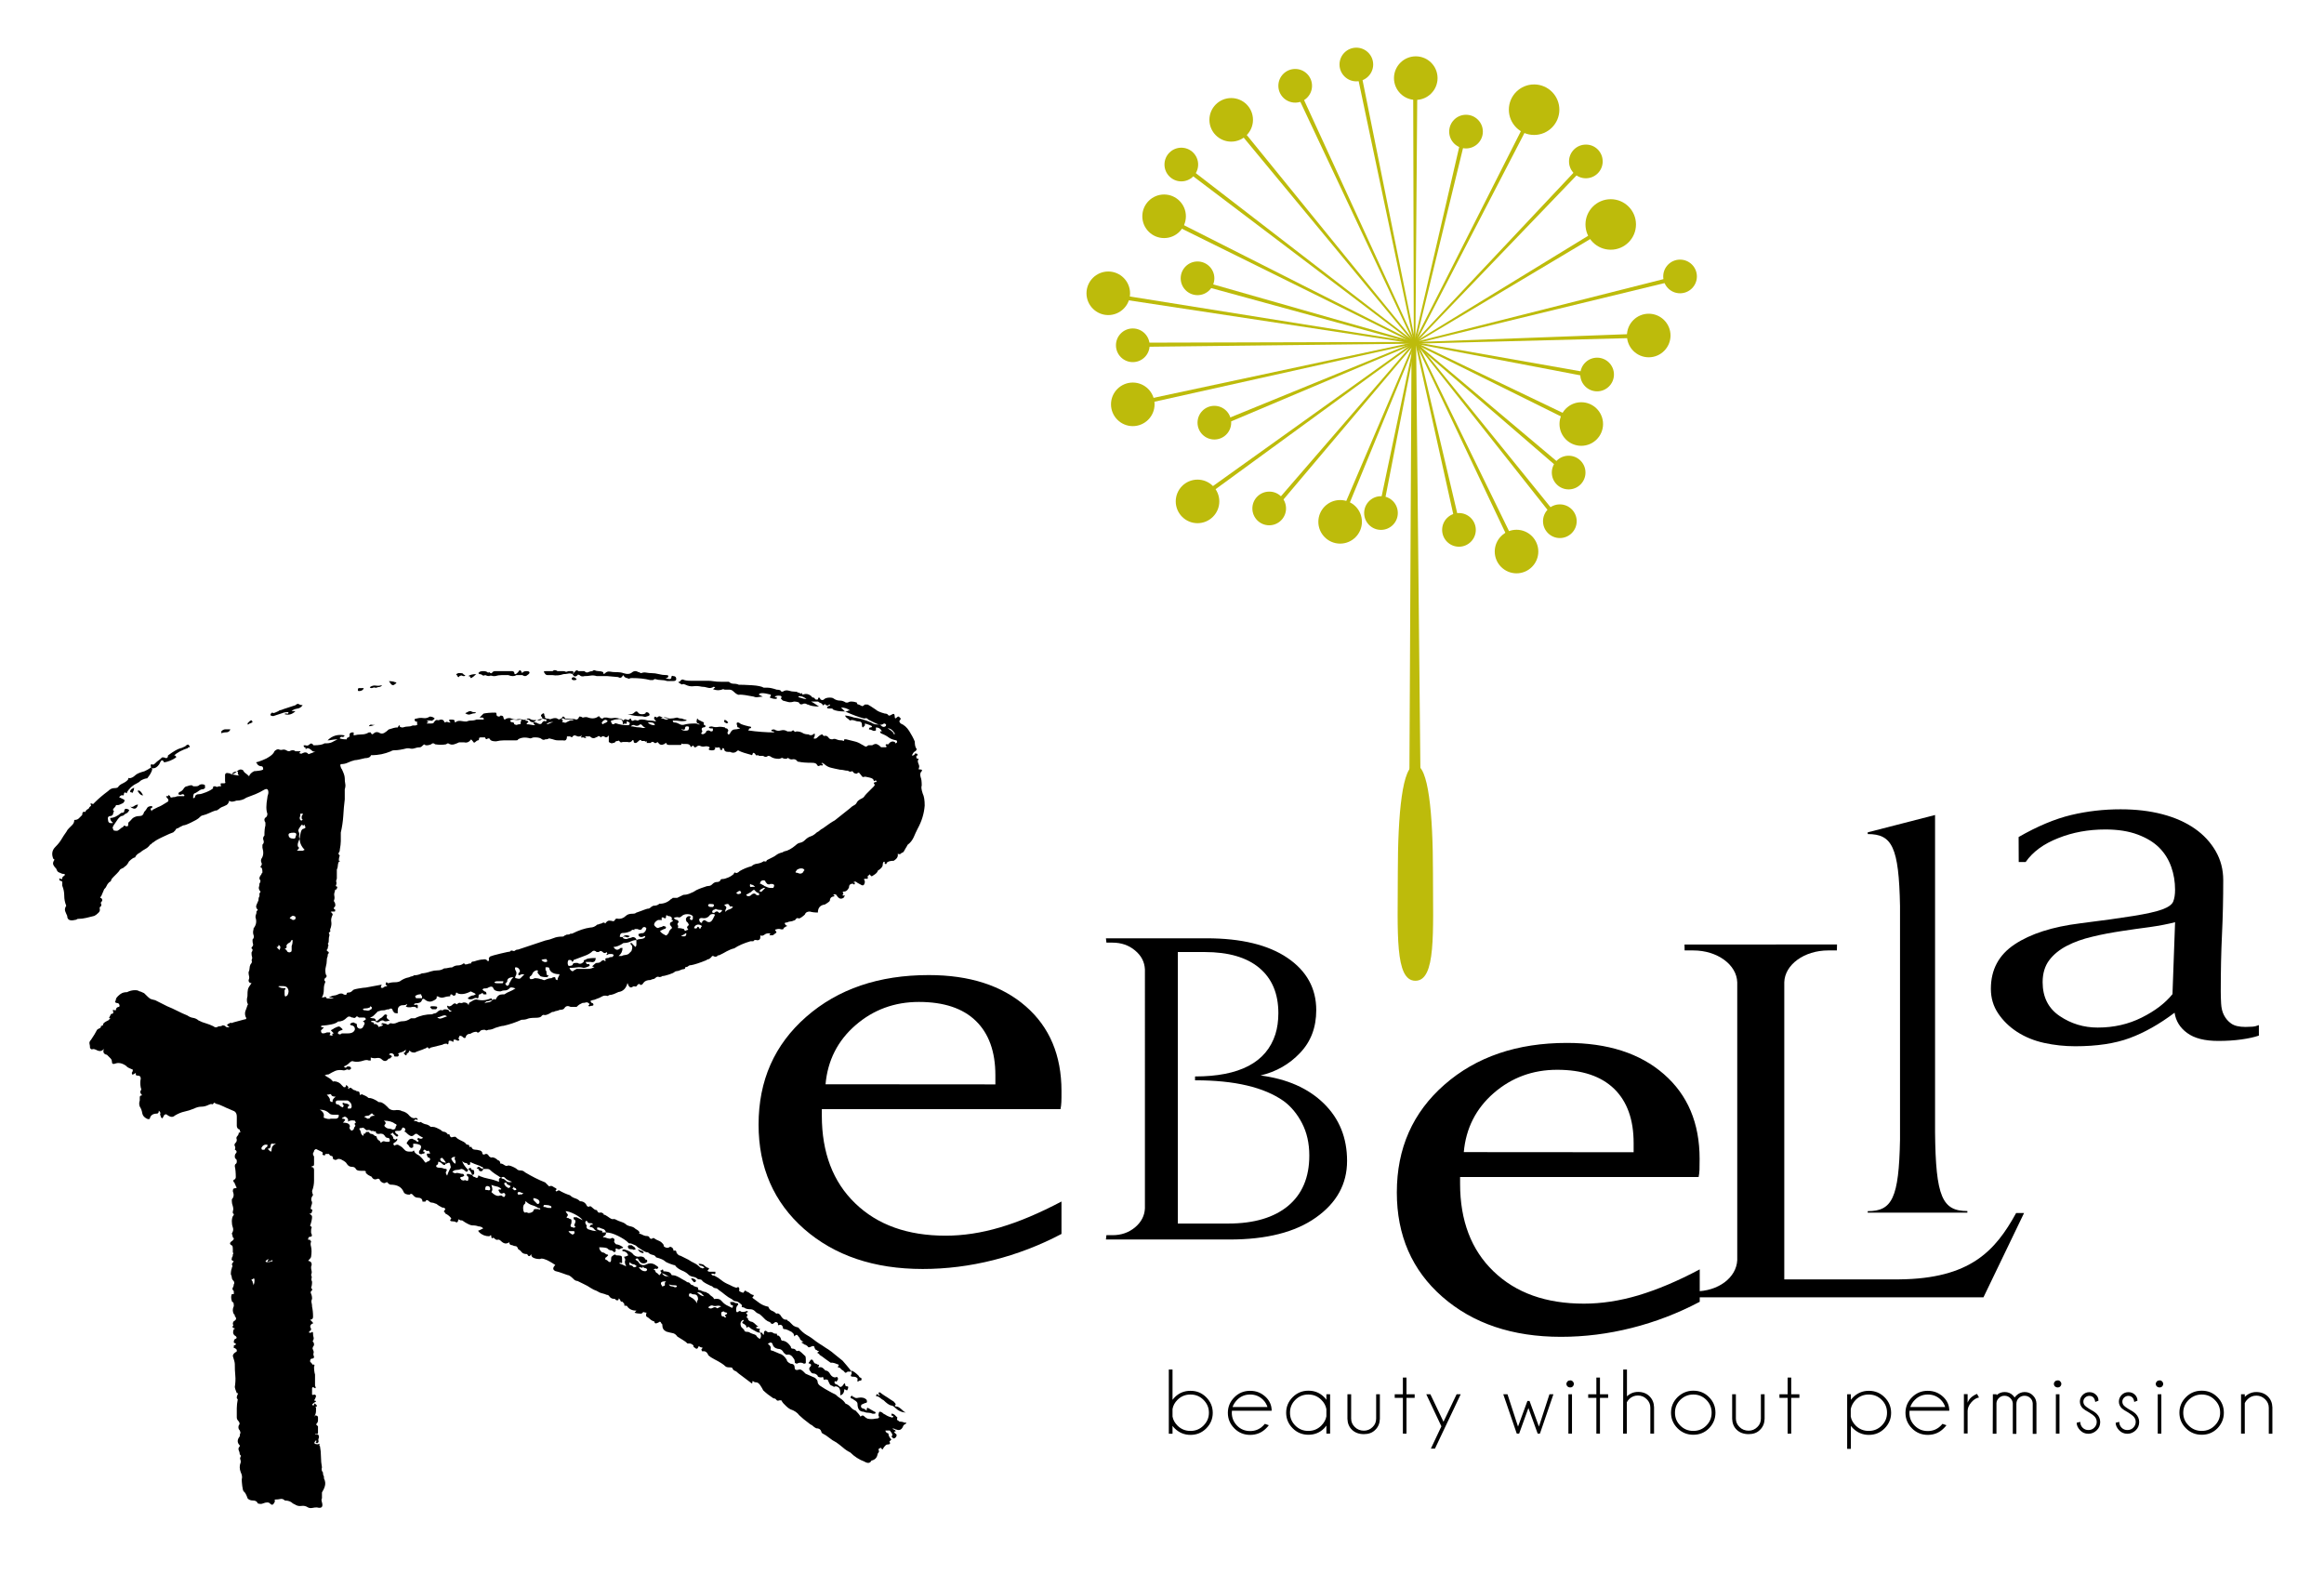 <?xml version="1.0" encoding="UTF-8"?>
<svg xmlns="http://www.w3.org/2000/svg" xmlns:xlink="http://www.w3.org/1999/xlink" version="1.1" id="Capa_1" x="0px" y="0px" viewBox="0 0 1877.4 1271.4" style="enable-background:new 0 0 1877.4 1271.4;" xml:space="preserve">
<style type="text/css">
	.st0{fill:#BDBB0B;}
</style>
<path d="M857.5,970.5v26.2c-17.6,9.3-36,16.3-54.9,21.1c-19,4.8-38.1,7.2-57.2,7.2c-39.3,0-71.2-10.8-95.8-32.3  c-24.5-21.6-36.8-49.7-36.8-84.3c0-35.6,12.8-64.6,38.5-87.1c25.7-22.5,58.7-33.7,99-33.7c32.9,0,59,8.4,78.3,25.2  c19.3,16.8,28.9,39.6,28.9,68.5c0,3.9,0,6.8-0.1,8.8c-0.1,2-0.3,3.9-0.7,5.8H663.9v5.3c0,29.8,9,53.5,27,70.8  c18,17.4,42.3,26.1,73,26.1c14.1,0,28.8-2.2,44-6.7C823.2,986.9,839.7,979.9,857.5,970.5z M804.1,875.9v-7.4  c0-19.1-5.3-33.7-15.8-43.9c-10.5-10.2-25.9-15.3-46-15.3c-19.7,0-36.8,6.3-51.2,18.8s-22.5,28.5-24.2,47.7L804.1,875.9L804.1,875.9  z"></path>
<path d="M1373.1,1025.3v26.2c-17.6,9.3-35.9,16.3-54.9,21.1s-38.1,7.2-57.2,7.2c-39.3,0-71.2-10.8-95.8-32.3s-36.8-49.7-36.8-84.3  c0-35.6,12.8-64.6,38.5-87.1c25.7-22.5,58.7-33.7,98.9-33.7c32.9,0,59.1,8.4,78.3,25.2c19.3,16.8,28.9,39.6,28.9,68.5  c0,3.9-0.1,6.8-0.1,8.8c-0.1,2-0.3,3.9-0.7,5.8h-192.7v5.4c0,29.8,9,53.5,27,70.8c18,17.4,42.3,26.1,73,26.1c14.1,0,28.8-2.2,44-6.7  C1338.8,1041.7,1355.3,1034.8,1373.1,1025.3z M1319.7,930.7v-7.4c0-19.1-5.3-33.7-15.8-43.9c-10.6-10.2-25.9-15.3-46-15.3  c-19.7,0-36.8,6.3-51.2,18.8s-22.5,28.5-24.2,47.7L1319.7,930.7L1319.7,930.7z"></path>
<path d="M1635.1,979.8l-32.8,68.1h-241.5l0.1-4.8h8.2c19.2,0,33.6-11.2,34.3-25.2V793.5c-0.4-14.3-16.1-25.8-35.5-25.8h-7l-0.1-4.8  H1484l-0.1,4.8h-7c-19.4,0-35.1,11.5-35.5,25.7v240h93c57.1-0.6,77.4-22.9,94.3-53.6H1635.1z"></path>
<g>
	<path d="M993.1,1001.2h-99.7l0.4-3.5h4.9c7.1,0,13.1-2.1,18.2-6.3c5-4.2,7.7-9.3,8-15.3V783c-0.3-6-2.9-11.1-8-15.3   c-5-4.2-11.1-6.3-18.2-6.3h-4.9l-0.4-3.5h81.3c28,0,49.8,5.3,65.3,15.8c15.5,10.5,23.3,24.6,23.3,42.2c0,13.9-4.3,25.4-13.1,34.6   c-8.7,9.2-19.3,15.2-31.9,18.2c21.5,2.8,38.5,10.3,51.1,22.6s18.8,27.8,18.8,46.4c0,18.7-8.4,33.9-25.1,45.7   C1046.4,995.3,1023.1,1001.2,993.1,1001.2z M951.5,988.3h40c0.3,0,0.5,0,0.8,0c20.7,0,36.8-4.8,48.2-14.2   c11.4-9.5,17.2-23,17.2-40.7c0-10-2-18.7-5.9-26.2c-3.9-7.5-8.9-13.5-14.9-17.9c-15.8-11.1-39.5-16.7-71.1-16.7h-0.4v-3.1   c35.9,0,57.6-11.3,64.9-34.1c1.6-5.1,2.4-10.8,2.4-17c0-15.8-5.1-27.9-15.3-36.5s-25-12.9-44.3-12.9h-21.6L951.5,988.3L951.5,988.3   z"></path>
</g>
<g>
	<path d="M1630.7,676.1c15.3-8.8,29.5-14.7,42.5-17.8c13-3.1,26.3-4.6,39.9-4.6c12.3,0,23.5,1.3,33.8,4s18.9,6.6,26.1,11.6   c7.2,5,12.8,11.1,16.9,18.2c4.1,7.1,6.1,14.9,6.1,23.4c0,14.7-0.3,29.3-1,43.8c-0.7,14.5-1,29.9-1,46.2c0,3.1,0.1,6.4,0.3,9.8   c0.2,3.5,0.9,6.6,2.3,9.3c1.4,2.7,3.3,5,5.9,6.8s6.4,2.7,11.5,2.7c1.7,0,3.5-0.1,5.4-0.2c1.9-0.1,3.7-0.6,5.4-1.3v8.5   c-3.8,1.3-8.4,2.3-14.1,3.1s-11.9,1.2-18.7,1.2c-10.9,0-19.3-2.1-25.1-6.4c-5.8-4.2-9.2-9.7-10.2-16.4   c-12.3,9.3-24.4,16.1-36.3,20.5c-11.9,4.4-26.6,6.6-44,6.6c-8.5,0-16.9-0.9-25.1-2.7s-15.4-4.8-21.8-8.9   c-6.3-4.1-11.4-9.1-15.3-14.9c-3.9-5.8-5.9-12.4-5.9-19.9c0-15.5,6.4-27.4,19.2-35.9s30.4-14.2,53-17c18.4-2.3,32.8-4.3,43.2-6   c10.4-1.7,18.1-3.4,23-5.2c4.9-1.8,7.9-3.9,8.9-6.4c1-2.5,1.5-5.6,1.5-9.5c0-6.4-1-12.6-3.1-18.5c-2.1-5.9-5.3-11.1-9.7-15.5   c-4.4-4.4-10.2-7.9-17.4-10.6c-7.2-2.7-15.9-4.1-26.1-4.1c-13.7,0-26.4,2.3-38.1,7c-11.8,4.6-20.6,11.1-26.3,19.3h-5.6   L1630.7,676.1L1630.7,676.1z M1757.1,744.9c-5.8,1.5-12.5,2.8-20.2,3.9c-7.7,1-15.4,2.1-23.3,3.3c-7.8,1.2-15.6,2.6-23.3,4.5   c-7.7,1.8-14.5,4.2-20.5,7.3c-6,3.1-10.8,7-14.3,11.6s-5.4,10.6-5.4,17.8c0,12.1,4.6,21.2,13.8,27.4s19.4,9.3,30.7,9.3   c13,0,24.8-2.7,35.6-8.1s19-11.7,24.8-18.9L1757.1,744.9z"></path>
</g>
<path d="M687.9,1107.9h-3.2c-1.1,1.1-1.9,1.2-2.4,0.4c-0.5-0.8-1.4-1.5-2.4-2l-1.6-1.6c-1.6,0-1.9-0.6-0.8-1.6v-0.8  c-2.7-1.1-4.3-1.6-4.9-1.6h-1.6c-1.6-1.1-3.1-2.2-4.5-3.2c-1.4-1.1-2.8-2.2-4.5-3.2c0-0.5-0.4-0.9-1.2-1.2c-0.8-0.3-0.7-0.7,0.4-1.2  c0.5-0.6,0.3-0.8-0.8-0.8c-0.5-0.6-1-0.8-1.2-0.8c-0.3,0-0.7-0.5-1.2-1.6c0-1.6-1.1-1.9-3.2-0.8c-1.1,0.5-1.8,0.5-2,0  c-0.3-0.5-1-1.1-2-1.6c-0.5,0-1.1-0.3-1.6-0.8c-2.2-1.1-2.2-1.6,0-1.6c-2.2-1.1-3.2-2.2-3.2-3.2c-0.5-0.6-1.1-1.2-1.6-2  s-1.4-0.7-2.4,0.4c0,0.5-0.2,0.5-0.4,0c-0.3-0.6-0.4-1.1-0.4-1.6l-1.6-1.6c-1.1-0.5-2.2-1.1-3.2-1.6c-1.1-0.5-2.2-0.8-3.2-0.8  c-0.5,0-0.8-0.6-0.8-1.6c-0.5-1.6-1.6-2.2-3.2-1.6c-0.5,0.5-0.8,0-0.8-1.6c-1.1-1.1-2.2-1.1-3.2,0c-1.1,1.1-2.2,0.8-3.2-0.8  c-1.6-0.5-2.8-1.2-3.7-2c-0.8-0.8-1.8-1.8-2.8-2.8c-1.1-1.1-2-1.8-2.8-2c-0.8-0.3-1.8-0.9-2.8-2c-1.1-1.1-2.4-1.6-4-1.6  s-3-0.3-4-0.8c-0.5-0.5-1.2-0.8-2-0.8c-0.8,0-1-0.5-0.4-1.6c-2.2-2.2-3.8-3.2-4.9-3.2c-1.1,0-2.2-0.5-3.2-1.6  c-2.2-1.1-4-2.3-5.7-3.7c-1.6-1.3-3.2-2.6-4.9-3.7c-1.1-1.1-2-1.6-2.8-1.6c-0.8,0-1.8-0.5-2.8-1.6c-0.5,0-2-0.7-4.5-2  c-2.4-1.3-3.6-2.3-3.6-2.8c-0.5-0.5-1.6-0.8-3.2-0.8c-1.1-1.1-2.4-1.8-4-2c-1.6-0.3-3-0.9-4-2c-1.1-1.1-2.8-2.2-5.3-3.2  c-2.4-1.1-4.2-2.4-5.3-4.1c-0.5,0-1.9-0.4-4-1.2c-2.2-0.8-3.5-1.5-4-2c-1.1-1.1-3.5-2.2-7.3-3.2c-0.5-1.1-1.5-1.8-2.8-2  c-1.4-0.3-2.6-0.9-3.7-2c-1.1,0-2.3-0.4-3.6-1.2c-1.4-0.8-2.8-1.8-4.5-2.8c-1.1-1.1-2-1.8-2.8-2c-0.8-0.3-1.8-0.7-2.8-1.2  c-1.6,0-2.4-0.3-2.4-0.8c-1.6-1.6-4.3-3.4-8.1-5.3c-3.8-1.9-7-2.8-9.7-2.8c-0.5-1.6-1.4-2.6-2.4-2.8c-1.1-0.3-2.2-0.7-3.2-1.2h-1.6  v1.6c0.5,0,0.9,0.1,1.2,0.4c0.3,0.3,0.7,0.4,1.2,0.4c1.6,0,2.1,0.5,1.6,1.6h3.2c0,1.1-0.3,1.9-0.8,2.4c-2.2,1.1-2.2,1.6,0,1.6  c2.7,1.1,4.3,1.3,4.9,0.8c0.5-0.5,1.2-0.5,2,0c0.8,0.5,0.9,1.3,0.4,2.4c0,0.5,0.5,1.4,1.6,2.4c1.6,0,3.5,0.8,5.7,2.4  c0,0.5-0.5,0.8-1.6,0.8c-1.1,1.1-2.4,1.1-4,0c-0.5,0.5-0.7,1.1-0.4,1.6c0.3,0.5-0.1,1.1-1.2,1.6c-1.1-1.1-2-1.6-2.8-1.6  c-0.8,0-1.8-0.5-2.8-1.6c-1.1-0.5-3.2-0.8-6.5-0.8c0,1.6,0.8,3,2.4,4.1c1.1,0,2.1,0.5,3.2,1.6c1.1,0,1.6,0.3,1.6,0.8l-1.6,1.6  c-0.5,0-0.8,0.5-0.8,1.6l1.6,0.8c2.1,2.2,3.2,1.9,3.2-0.8c0-1.6,0.3-2.4,0.8-2.4c1.6-1.6,2.7-1.9,3.2-0.8c2.7,0,4.2,0.3,4.5,0.8  c0.3,0.5,0.4,2.2,0.4,4.9c0,0.5-0.3,0.7-0.8,0.4c-0.5-0.3-1.1-0.1-1.6,0.4c1.6,0.5,3.5,1.3,5.7,2.4c-1.1-2.2-1.4-3.8-0.8-4.9  c0-1.1-0.1-1.6-0.4-1.6s-0.4-0.5-0.4-1.6c0,0.5,1.1,0.3,3.2-0.8c-0.5-1.6-1.6-2.7-3.2-3.2c-1.1,0-1.6-0.3-1.6-0.8  c0-0.5,0.5-0.8,1.6-0.8c3.8,1.1,6.2,2.4,7.3,4.1c1.6,1.6,3.5,2.2,5.7,1.6c2.2,0,3.5,0.8,4,2.4c1.1,0,1.6,0.5,1.6,1.6  c-0.5,1.1-1.6,1.6-3.2,1.6c-1.6,0-3-1.1-4-3.2c-0.5-1.1-1.4-1.1-2.4,0c0.5,0.5,1.1,1,1.6,1.2c0.5,0.3,1.1,1,1.6,2  c1.6,1.6,3.5,1.9,5.7,0.8c2.2-1.1,4.3-1.1,6.5,0l2.4,1.6l0.8,0.8c-0.5,1.1-1.1,1.5-1.6,1.2c-0.5-0.3-1.4-0.1-2.4,0.4  c1.1,0.5,1.6,1.1,1.6,1.6c0,0.5,0.5,1.1,1.6,1.6l1.6,1.6c1.1-1.1,1.6-1.9,1.6-2.4c-1.1-1.1-1.1-1.6,0-1.6c1.1-1.1,1.6-0.8,1.6,0.8  c1.1,0,2.3,0.1,3.6,0.4c1.3,0.3,2.3,0.9,2.8,2c0,0.6,0.5,0.8,1.6,0.8c1.6,0,4,1.1,7.3,3.2c2.2,1.1,3.5,1.9,4,2.4  c1.1,0,1.9,0.4,2.4,1.2c0.5,0.8,1.3,1.2,2.4,1.2c0,0.5,0.3,0.8,0.8,0.8c1.1,0.5,1.9,0.8,2.4,0.8c0.5,0,0.8,0.5,0.8,1.6  c0,0.6,0.5,0.8,1.6,0.8c2.2,1.1,3.8,1.6,4.9,1.6c0.5,0.6,0.9,0.8,1.2,0.8c0.3,0,0.7,0.3,1.2,0.8c1.1,1.1,1.9,1.8,2.4,2  c0.5,0.3,1.1,0.9,1.6,2c2.7-0.5,4.6-0.1,5.7,1.2c1.1,1.3,2.4,2.6,4.1,3.6c1.1,0.6,1.9,0.9,2.4,1.2c0.5,0.3,1.3,0.7,2.4,1.2  c1.1-1.6,0.8-2.4-0.8-2.4c-0.5-0.5-0.8-1.3-0.8-2.4h2.4c0.5,0,1.1,0.3,1.6,0.8c2.7,0,3.2,0.8,1.6,2.4c-0.5,0.6-0.8,1.6-0.8,3.2  s0.5,2.2,1.6,1.6c0.5-0.6,1.1-0.8,1.6-0.8c1.1,1.1,3,1.1,5.7,0l0.8,0.8c-1.6,0.5-2,1.1-1.2,1.6c0.8,0.5,0.9,1.1,0.4,1.6  c-0.5,1.1-0.5,1.6,0,1.6c0.5,0,0.8,0.5,0.8,1.6c1.1,1.1,2.2,1.6,3.2,1.6c1.1,0.5,2.4,1.6,4,3.2c1.1,0.5,1.2,0.8,0.4,0.8  c-0.8,0-1.2,0.3-1.2,0.8c0.5,0.5,1.6,0.8,3.2,0.8c-0.5,1.1-0.7,1.8-0.4,2c0.3,0.3,0.4,0.7,0.4,1.2c-1.1,0-2.3-0.4-3.6-1.2  c-1.4-0.8-2.6-1.5-3.6-2c-1.1-1.1-1.9-1.6-2.4-1.6c-1.1,1.1-1.6,0.8-1.6-0.8c-1.1-1.1-1.8-1.6-2-1.6c-0.3,0-0.7-0.3-1.2-0.8  c0-0.5,0.3-0.9,0.8-1.2c0.5-0.3,0.5-0.7,0-1.2c-2.2,1.1-2.7,3-1.6,5.7l2.4,2.4c0,1.1,0.8,1.6,2.4,1.6c1.1,0,1.9,0.3,2.4,0.8  c1.1,0.5,2.2,0.9,3.2,1.2c1.1,0.3,1.9,0.9,2.4,2c1.1,1.1,1.9,1.6,2.4,1.6c1.1-1.6,1.1-3.2,0-4.9h1.6c1.1,2.2,1.6,2.2,1.6,0  c0-1.1,0.5-1.6,1.6-1.6c1.1,1.1,2,1.5,2.8,1.2c0.8-0.3,1.8-0.1,2.8,0.4c0.5,0.5,1.3,0.8,2.4,0.8c1.1,0,1.3,0.3,0.8,0.8  c0,0.5,0.5,0.8,1.6,0.8c1.1,1.1,1.6,1.9,1.6,2.4c0,0.5,0.3,1.1,0.8,1.6c2.7,0,5.1,1.6,7.3,4.9c0,1.1,0.5,1.6,1.6,1.6  c1.1,0,1.9,0.4,2.4,1.2c0.5,0.8,1.3,0.9,2.4,0.4c1.1,0.5,2.7,1.9,4.9,4.1c0.5,0,0.8,1.1,0.8,3.2v0.8v1.6c0,0.5-0.5,0.8-1.6,0.8  c-1.6-1.1-3.5-1.1-5.7,0c-0.5,0-1.1-0.3-1.6-0.8c0-1.6-0.3-2.7-0.8-3.2c-1.6-2.7-3.5-3.8-5.7-3.2c-0.5,0-1.3-0.5-2.4-1.6  c-1.1-2.2-2.7-3.2-4.9-3.2c-2.2-0.5-3.5-1.6-4-3.2c-0.5-2.2-1.9-2.4-4-0.8c1.6,1.1,2.4,2.2,2.4,3.2c-0.5,1.6,0,2.4,1.6,2.4  c1.1,0.5,2,0.9,2.8,1.2c0.8,0.3,1.8,0.7,2.8,1.2c2.2,0.5,4,2.2,5.7,4.9c0,1.1,1.1,2.2,3.2,3.2c2.2,0,3.2,1.1,3.2,3.2  c0,1.6,1.1,2.2,3.2,1.6c1.1-0.6,2.4,0,4,1.6l1.6,1.6c1.1,0.5,2.3,1.1,3.6,1.6c1.3,0.5,2.6,1.1,3.7,1.6c1.6,1.1,2.4,2.2,2.4,3.2  c0,1.6,1.1,3,3.2,4.1c1.6,1.1,3.4,2.2,5.3,3.2c1.9,1.1,3.9,2.2,6.1,3.2c1.1,1.1,2.4,2.2,4,3.2c1.6,1.1,3,2.4,4,4.1  c1.6,0.5,3,1.5,4.1,2.8c1.1,1.3,2.4,2.3,4,2.8c1.6,1.6,3,3.2,4,4.9c1.1-1.1,2-1.2,2.8-0.4c0.8,0.8,1.7,1.5,2.8,2  c2.2,0.5,4.3,0.5,6.5,0c2.7,0,3.5-0.8,2.4-2.4c0-1.6,0.3-2.7,0.8-3.2c1.1,0,2.2,0.5,3.2,1.6c1.1,0.5,2,1.1,2.8,1.6  c0.8,0.5,2.3,1.1,4.5,1.6c1.1-1.1,0.8-1.6-0.8-1.6v-1.6c1.1,0,2,0.4,2.8,1.2c0.8,0.8,1.5,1.5,2,2c-0.5,1.1-0.5,1.8,0,2  c0.5,0.3,1.1,0.7,1.6,1.2c1.6,0,3,0.3,4,0.8c2.2,0,2.2,0.5,0,1.6l-0.8,0.8c-1.1,3.2-3,4.3-5.7,3.2c-0.5,0-1-0.1-1.2-0.4  c-0.3-0.3-1-0.4-2-0.4c0.5,0.5,0.9,0.8,1.2,0.8c0.3,0,0.7,0.3,1.2,0.8c0.5,0.5,0.4,0.8-0.4,0.8c-0.8,0-0.7,0.5,0.4,1.6  c1.1,0.5,1.3,1.3,0.8,2.4c-0.5,1.1-1.4,1.6-2.4,1.6l-1.6-1.6l0.8-0.8c0-1.1-0.5-2.2-1.6-3.2c0-0.5-0.3-0.8-0.8-0.8h-0.8h-2.4  c0,1.1,0.8,1.9,2.4,2.4c0,1.6,0.8,3.2,2.4,4.9l-1.6,1.6c1.1,1.6,0.5,2.4-1.6,2.4c-1.1,0-2.4,1.3-4,4.1l-1.6-1.6l-0.8,0.8  c-0.5,0-0.8,0.3-0.8,0.8c0.5,1.1,0.5,1.9,0,2.4c-0.5,0.5-0.8,1.1-0.8,1.6c-0.5,2.7-2.2,4.3-4.9,4.9c-1.1,2.2-3,2.4-5.7,0.8  c-4.3-1.6-8.1-4.1-11.3-7.3c-2.2-1.1-4.2-2.4-6.1-4.1c-1.9-1.6-3.7-3-5.3-4.1c-2.2-1.1-4-2.3-5.7-3.7c-1.6-1.3-3.5-2.6-5.7-3.7  c-0.5-0.6-0.8-1.1-0.8-1.6c-0.5-1.6-1.9-2.4-4-2.4c-1.1-0.6-1.9-1.1-2.4-1.6c-0.5-0.6-1.3-1.1-2.4-1.6c-4.3-3.2-7.3-5.7-8.9-7.3  c-1.6-2.2-4-3.8-7.3-4.9c-1.1-0.6-2.2-1.4-3.2-2.4c-1.1-1.1-1.9-1.9-2.4-2.4c-0.5-0.6-1.1-1.4-1.6-2.4h-1.6  c-1.1,0.5-1.9,0.4-2.4-0.4c-0.5-0.8-1.4-1.2-2.4-1.2c-1.6-1.1-3.1-2.2-4.5-3.2c-1.4-1.1-2.6-2.2-3.7-3.2c-0.5-1.1-1.3-2.4-2.4-4.1  c-1.1-1.6-2.2-2.4-3.2-2.4c-1.1,0-1.9-0.3-2.4-0.8c-0.5-0.5-0.8-0.3-0.8,0.8c0,1.1-0.5,1.1-1.6,0l-9.7-7.3c-1.1-1.1-2-1.8-2.8-2  c-0.8-0.3-1.5-0.9-2-2c0-0.6-0.8-0.8-2.4-0.8s-2.7-0.3-3.2-0.8c-1.6-1.6-4.6-3.5-8.9-5.7c-2.2-1.1-3.8-2.2-4.9-3.2  c-1.1-2.7-2.7-3.8-4.9-3.2c-0.5-0.6-0.8-1.1-0.8-1.6c1.1-1.1,1.2-1.6,0.4-1.6c-0.8,0-1.5-0.3-2-0.8h-0.8c-0.5,2.2-1.6,2.4-3.2,0.8  c-0.5,0-0.8-0.5-0.8-1.6c-1.1-1.1-2.2-1.6-3.2-1.6h-1.6c-1.1-1.1-2.3-2-3.7-2.8s-2.8-1.8-4.5-2.8c-1.1-1.6-2.4-2.6-4-2.8  c-1.6-0.3-3.2-0.7-4.9-1.2c-2.2-1.1-3.2-2.7-3.2-4.9c0-1.1-0.3-1.6-0.8-1.6c-0.5-1.6-1.3-1.9-2.4-0.8c-2.2,1.1-3.2,0.8-3.2-0.8  c-1.6-0.5-2.8-1.2-3.6-2c-0.8-0.8-1.8-1.5-2.8-2c-0.5-0.6-0.5-1.6,0-3.2c-1.1,0-1.8-0.2-2-0.4c-0.3-0.3-1,0.1-2,1.2  c-2.7,0-4.6-0.3-5.7-0.8l1.6-1.6c-3.2,0-5.7-1.1-7.3-3.2c0-0.5-0.5-0.8-1.6-0.8c-1.1,0-1.4-0.3-0.8-0.8c0-0.5-0.5-1.3-1.6-2.4  c-1.1,0-1.6-0.3-1.6-0.8c-1.1-2.2-1.6-2.4-1.6-0.8c-0.5,0.6-1.4,0.6-2.4,0c0-0.5-0.5-0.8-1.6-0.8s-2.2-0.5-3.2-1.6  c-0.5-1.1-1.4-1.6-2.4-1.6c-1.1-0.5-2.3-0.9-3.6-1.2c-1.4-0.3-2.8-0.9-4.5-2c-1.6-0.5-3.2-1.3-4.9-2.4c-1.6-1.1-3.5-2.2-5.7-3.2  l-4.9-2.4c-1.1,0-2.2-0.5-3.2-1.6c-2.2-2.2-3.8-3.2-4.9-3.2c-1.6-0.5-3.1-1.1-4.5-1.6c-1.4-0.5-3.1-1.1-5.3-1.6  c-2.2-1.1-2.2-2.7,0-4.9c-1.6-1.1-3.1-2-4.5-2.8c-1.4-0.8-2.8-1.5-4.5-2c-1.6-0.5-2.7-0.5-3.2,0c-2.2,0-3.8-0.3-4.9-0.8  c-1.6-0.5-2.4-1.6-2.4-3.2c-1.1,2.2-2.2,2.2-3.2,0c-2.2,0-3.6-0.5-4.5-1.6c-0.8-1.1-1.8-1.9-2.8-2.4c-0.5-1.6-1.2-2.4-2-2.4  c-0.8,0-1.8-0.3-2.8-0.8c-1.6,0-2.4-0.8-2.4-2.4c-2.2,1.6-4.3,1.3-6.5-0.8c-1.1-1.1-2-1.5-2.8-1.2c-0.8,0.3-1.8-0.1-2.8-1.2  c-0.5-0.5-1.1-0.5-1.6,0c-0.5,0-0.8-0.5-0.8-1.6c0-1.1-0.5-1.1-1.6,0c-3.2,0-6-1.1-8.1-3.2c-1.1-1.1-1.1-1.6,0-1.6l3.2-1.6  c-1.1-1.1-2.4-1.6-4-1.6c-1.1-0.5-2.7-0.8-4.9-0.8c-1.1,0-3-0.8-5.7-2.4l-2.4-1.6c-1.1,0-1.8-0.1-2-0.4c-0.3-0.3-0.7-0.4-1.2-0.4  c0,1.6-0.5,2.4-1.6,2.4c-0.5-0.5-1.4-0.8-2.4-0.8c-2.7,0-3.2-0.8-1.6-2.4c-1.1-1.6-2.7-3-4.9-4c0-0.5-0.3-0.9-0.8-1.2  c-0.5-0.3-0.3-0.9,0.8-2c0-1.1-0.8-1.6-2.4-1.6c-2.2-1.1-3.5-1.9-4-2.4c-0.5-0.5-1.1-0.8-1.6-0.8c-1.1-0.5-2-0.8-2.8-0.8  c-0.8,0-1.5-0.3-2-0.8c-1.6-1.6-2.7-1.6-3.2,0h-2.4c0-2.2-1.4-3.2-4-3.2c-1.1,0-2.2-0.5-3.2-1.6c-1.1-1.6-2.2-1.9-3.2-0.8  c-2.7,0-4.3-0.8-4.9-2.4c-1.6-3.8-5.1-5.7-10.5-5.7c-0.5,0-1.4-0.5-2.4-1.6c0-0.5-0.5-0.5-1.6,0c-0.5,0.5-1.4,0.5-2.4,0  c-1.1-0.5-1.9-1.3-2.4-2.4c0-0.5-0.5-0.8-1.6-0.8c-2.2,1.1-3.8,0.5-4.9-1.6c-1.1-0.5-1.9-0.9-2.4-1.2s-1.4-0.9-2.4-2  c0.5-1.1,0-1.6-1.6-1.6h-2.4c-2.2,0-3.5-0.5-4-1.6c-0.5-1.1-1.6-1.6-3.2-1.6c-1.6,0-3-0.8-4-2.4c-0.5-1.1-1.9-2.2-4-3.2  c-0.5-0.5-1.6-0.8-3.2-0.8c-0.5,0.5-1.4,0.8-2.4,0.8l-1.6-0.8c0-1.6-0.4-2.4-1.2-2.4c-0.8,0-1.5-0.5-2-1.6h-2.4  c-0.5,0-0.8,0.3-0.8,0.8c0,0.5-0.5,0.5-1.6,0c-0.5,0-0.7-0.3-0.4-0.8c0.3-0.5,0.1-1.1-0.4-1.6l-4.9-2.4c-1.1,0.5-1.6,1.1-1.6,1.6  c0,0.5-0.3,1.1-0.8,1.6v1.6c0.5,0.5,0.8,1.1,0.8,1.6v5.7c0,1.1-0.3,1.6-0.8,1.6c-0.5,0-1.1,0.3-1.6,0.8c1.6,0,2.4,0.8,2.4,2.4  c0,2.7,0,5.5,0,8.5c0,3-0.5,5.8-1.6,8.5c0,1.1,0.3,2.2,0.8,3.2c-1.6,2.2-1.9,4-0.8,5.7c0,1.1-0.1,1.9-0.4,2.4  c-0.3,0.5-0.4,1.1-0.4,1.6c-0.5,1.1-0.4,1.8,0.4,2c0.8,0.3,0.9,0.7,0.4,1.2c0,1.6-0.8,2.4-2.4,2.4c1.6,0.5,2.4,1.3,2.4,2.4  c0,1.6-0.5,4.1-1.6,7.3c1.1,0.5,1.5,1.1,1.2,1.6c-0.3,0.5-0.4,1.3-0.4,2.4v1.6c1.1,2.2,0.8,3.2-0.8,3.2c-1.1,0-1.6,0.8-1.6,2.4h1.6  c0,0.5,0.1,0.8,0.4,0.8c0.3,0,0.4,0.3,0.4,0.8c-0.5,1.1-0.5,2.4,0,4.1c0.5,2.2,0.5,4.9,0,8.1c0,0.5-0.8,1.6-2.4,3.2  c2.7,0.5,3.5,2.2,2.4,4.9c0,1.1,0.1,2.2,0.4,3.2c0.3,1.1,0.1,2.2-0.4,3.2c0.5,1.1,0.7,2,0.4,2.8c-0.3,0.8-0.1,1.8,0.4,2.8  c0,2.2-0.3,3.8-0.8,4.9c1.1,1.1,1.2,1.9,0.4,2.4c-0.8,0.6-0.9,1.4-0.4,2.4c0.5,1.1,0.8,2.4,0.8,4.1c-0.5,1.1-0.7,2.2-0.4,3.2  c0.3,1.1,0.4,2.2,0.4,3.2c0.5,2.2,0.8,4.9,0.8,8.1c0,1.6-0.8,2.4-2.4,2.4l1.6,1.6c1.1,1.1,1.1,1.6,0,1.6c-1.6,1.1-1.9,2.4-0.8,4.1  c0,1.1-0.3,1.6-0.8,1.6l-0.8,0.8v0.8h1.6c1.1-1.1,1.6-0.8,1.6,0.8c0,1.1,0.1,2,0.4,2.8c0.3,0.8,0.1,1.8-0.4,2.8  c-0.5,0.5-0.5,0.8,0,0.8c1.1,1.6,1.1,3,0,4.1c-0.5,1.1-0.5,1.9,0,2.4c0.5,1.1,0.7,2,0.4,2.8c-0.3,0.8-0.1,1.8,0.4,2.8  c0,1.1-0.5,1.6-1.6,1.6s-1.6,0.8-1.6,2.4c1.6,1.6,2.2,2.4,1.6,2.4h1.6c0.5,0.5,0.5,1.1,0,1.6c0,2.7,0.3,4.9,0.8,6.5v8.9  c0.5,1.1,0.7,1.8,0.4,2c-0.3,0.3-0.7,0.1-1.2-0.4c-1.1-0.6-1.6-0.3-1.6,0.8v1.6v3.2c0.5,0.5,1.1,0.5,1.6,0c0.5,0,1.1,0.3,1.6,0.8  c0,1.1-0.5,2.4-1.6,4.1c1.1,0,1.6,0.3,1.6,0.8c-1.1,0.5-2.2,1.3-3.2,2.4l0.8,0.8c0.5,0,0.8-0.3,0.8-0.8c0-1.1,0.5-1.1,1.6,0  c1.1,1.1,1.1,1.6,0,1.6c-0.5,0.5-0.5,0.8,0,0.8v2.4c0,1.1-0.1,2-0.4,2.8s-0.7,1.8-1.2,2.8c0-0.6,0.1-0.8,0.4-0.8  c0.3,0,0.4-0.3,0.4-0.8c1.6,0,2.4,0.5,2.4,1.6v2.4c0,1.1-0.5,2.2-1.6,3.2l1.6,1.6v4.1v1.6c-0.5,0.5-0.9,0.7-1.2,0.4  c-0.3-0.3-0.7-0.2-1.2,0.4h1.6c1.1,0,1.6,0.8,1.6,2.4c-0.5,1.1-0.7,2-0.4,2.8c0.3,0.8-0.1,1.5-1.2,2c-1.1-0.6-1.4-0.9-0.8-1.2  c0.5-0.3,0.5-0.7,0-1.2c-2.2,2.2-1.6,3.2,1.6,3.2c1.1-0.6,1.5-0.6,1.2,0c-0.3,0.5-0.1,1.1,0.4,1.6c0.5,2.7,0.8,5.5,0.8,8.5  c0,3,0.3,5.8,0.8,8.5c-0.5,1.6-0.3,3,0.8,4.1c0,1.6,0.3,2.7,0.8,3.2v1.6c1.1,2.2,1.3,4.2,0.8,6.1c-0.5,1.9-1.4,3.7-2.4,5.3v1.6v3.2  c-0.5,0.5-0.5,1.6,0,3.2c1.1,3.8-0.3,5.1-4.1,4.1c-1.1,0-2.3,0.1-3.6,0.4c-1.4,0.3-2.6,0.1-3.6-0.4c-1.6-1.1-3.4-1.5-5.3-1.2  c-1.9,0.3-3.6-0.1-5.3-1.2l-1.6-0.8c-1.6-1.6-3.8-2.4-6.5-2.4c-1.1-1.1-2.3-1.5-3.6-1.2c-1.4,0.3-2.6,0.4-3.6,0.4  c-1.1,0-1.4,0.3-0.8,0.8c0,1.1-0.5,2.2-1.6,3.2c-0.5,0.5-1.4,0.3-2.4-0.8c-1.1-1.1-3-1.1-5.7,0c-1.1,0.5-2.4,0.5-4.1,0  c-0.6-1.6-1.9-2.4-4.1-2.4c-1.6,0-3-0.5-4.1-1.6c-1.1-3.2-2.2-5.1-3.2-5.7c-0.5-0.5-0.9-2-1.2-4.5c-0.3-2.4-0.4-4.2-0.4-5.3  c0.5-1.6,0.3-3.5-0.8-5.7c-1.1-2.7-1.1-5.4,0-8.1c0-1.1-0.1-1.9-0.4-2.4c-0.3-0.6-0.1-1.3,0.4-2.4c0.5,0,0.3-0.5-0.8-1.6  c0-1.1-0.3-2.2-0.8-3.2c-0.5-1.1-0.3-2.2,0.8-3.2v-0.8c-2.2-2.2-2.2-4.6,0-7.3c0-1.1,0.1-1.9,0.4-2.4c0.3-0.5,0.1-1.3-0.4-2.4  c-1.1-1.1-1.4-2.4-0.8-4.1c1.1-1.1,0.8-2.4-0.8-4.1c-0.5-0.6-0.8-1.4-0.8-2.4c0-2.7,0-5.1,0-7.3s0.3-4.6,0.8-7.3  c-1.1-0.5-1.1-1.9,0-4.1c0.5-0.6,0.3-0.8-0.8-0.8c-1.1-2.7-1.6-4.3-1.6-4.9c0.5-3.2,0.7-6.4,0.4-9.3c-0.3-3-0.4-6.1-0.4-9.3  c0-1.1-0.5-3.2-1.6-6.5c0-1.1,0.8-2.2,2.4-3.2c0.5,0,0.8-0.4,0.8-1.2c0-0.8-0.3-1.2-0.8-1.2c0-0.5-0.5-0.8-1.6-0.8v-1.6  c0-0.6,0.3-0.8,0.8-0.8s0.8-0.3,0.8-0.8c0-0.6-0.3-0.8-0.8-0.8s-0.8-0.3-0.8-0.8c0-1.1,0.3-1.9,0.8-2.4c1.6-0.5,1.9-1.3,0.8-2.4  c-2.2-1.1-2.7-3-1.6-5.7c0.5,0,0.8-0.2,0.8-0.4c0-0.3-0.3-0.4-0.8-0.4c-1.1-0.6-1.4-1.1-0.8-1.6c0.5-0.6,0.5-1.1,0-1.6  c0-1.1,0.3-1.9,0.8-2.4c2.1-1.1,2.4-2.4,0.8-4.1c0-1.1-0.3-1.6-0.8-1.6c-1.1-2.2-1.1-4.3,0-6.5c0-2.2-0.3-3.2-0.8-3.2  c-0.6,0-0.9-0.8-1.2-2.4s-0.1-3,0.4-4.1h1.6v-2.4c-1.1-1.1-1.4-2-0.8-2.8c0.5-0.8,0.8-1.8,0.8-2.8c0.5-0.5,0.5-1.3,0-2.4  c-1.1-1.1-1.6-2-1.6-2.8c0-0.8-0.3-1.8-0.8-2.8c0-2.2,0.3-3.8,0.8-4.9c0-0.5,0.1-0.9,0.4-1.2c0.3-0.3,0.1-0.9-0.4-2  c0.5-1.1,1.1-1.9,1.6-2.4c-1.6-0.5-2.2-1.3-1.6-2.4c0-0.5,0.1-0.9,0.4-1.2c0.3-0.3,0.4-0.9,0.4-2c0.5-0.5,0.5-1.1,0-1.6v-2.4  c0-2.2-0.3-3.2-0.8-3.2c-2.2-1.1-1.9-2.4,0.8-4.1c1.1-1.1,1.1-1.9,0-2.4c0-0.5-0.3-1.6-0.8-3.2c1.1-1.6,1.4-3.2,0.8-4.9  c-0.6-1.6-0.8-3.2-0.8-4.9c0-1.6,0.3-3,0.8-4.1c1.1-1.1,1.1-1.9,0-2.4v-1.6c0.5-1.1,0.5-2.4,0-4.1c-0.6-1.6-0.8-3-0.8-4v-1.6  c1.6-1.6,1.9-3.8,0.8-6.5c0-1.6,0.5-2.4,1.6-2.4c1.6,0,1.9-0.5,0.8-1.6c0-0.5-0.1-0.9-0.4-1.2c-0.3-0.3-0.4-0.7-0.4-1.2  c-1.6-1.6-1.6-2.7,0-3.2c0.5-0.5,0.8-1.1,0.8-1.6c0-3.8-0.3-6.8-0.8-8.9c0-1.1,0.3-1.8,0.8-2c0.5-0.3,0.8-0.9,0.8-2  c0-1.1-0.3-1.8-0.8-2c-0.5-0.3-0.8-0.9-0.8-2c0-1.1,0.3-1.9,0.8-2.4c1.1-1.1,0.8-2.2-0.8-3.2c0.5-1.1,0.5-2,0-2.8s-0.3-1.8,0.8-2.8  c0.5-0.5,0.8-1.3,0.8-2.4c-0.5-1.1-0.4-2,0.4-2.8c0.8-0.8,1.2-1.8,1.2-2.8c1.1,0,1.5-0.3,1.2-0.8c-0.3-0.5-0.4-1.1-0.4-1.6  c-1.6-0.5-2.4-1.6-2.4-3.2v-2.4V902c0-2.7-1.1-4.3-3.2-4.9c-1.1-0.5-2.3-1.1-3.6-1.6c-1.4-0.5-2.6-1.1-3.6-1.6  c-2.2-1.1-4.3-1.9-6.5-2.4c-0.5-0.5-1.1-0.8-1.6-0.8c-0.5,1.1-1.1,1.5-1.6,1.2c-0.5-0.3-1.4-0.1-2.4,0.4c-2.2,1.1-4.2,1.6-6.1,1.6  c-1.9,0-3.9,0.5-6.1,1.6c-2.7,1.1-5.3,1.9-7.7,2.4c-2.4,0.5-5,1.6-7.7,3.2c-1.6,1.6-3.8,1.3-6.5-0.8c-0.6-0.5-1.4-0.3-2.4,0.8  c0,0.5-0.3,1.1-0.8,1.6c0,0.5-0.3,0.7-0.8,0.4c-0.5-0.3-0.8-0.7-0.8-1.2c-0.5-1.1-0.7-1.9-0.4-2.4c0.3-0.5-0.1-1.3-1.2-2.4  c0,1.6-0.5,2.4-1.6,2.4c-3.2,0-5.2,1.4-5.7,4.1c-0.5,0.5-1.4,0.5-2.4,0c-2.2-1.1-3.4-2.6-3.7-4.5c-0.3-1.9-0.9-3.7-2-5.3  c-0.6-1.6-0.6-3.2,0-4.9v-2.4c0-1.1,0.4-1.6,1.2-1.6c0.8,0,0.7-0.5-0.4-1.6c-0.5-1.1-0.5-1.9,0-2.4c0.5-0.5,0.5-1.3,0-2.4  c-0.5-2.7-0.5-5.1,0-7.3c0-1.6-0.8-2.4-2.4-2.4c-1.1,0-1.6-0.3-1.6-0.8v-1.6c0.5,0-0.3,0.5-2.4,1.6c-0.6,0-0.8-0.5-0.8-1.6  c0.5-0.5,0.8-1.3,0.8-2.4c-1.1-0.5-2-0.9-2.8-1.2c-0.8-0.3-1.8-0.9-2.8-2c-3.2-2.2-6.2-2.7-8.9-1.6c-1.6,0.5-2.4,0-2.4-1.6  c0-1.1-0.4-2-1.2-2.8c-0.8-0.8-1.7-1.8-2.8-2.8c-2.7-0.5-3.5-2.2-2.4-4.9c-1.6,2.2-3.8,2.4-6.5,0.8c-1.1-0.5-2-0.7-2.8-0.4  c-0.8,0.3-1.5-0.1-2-1.2c0-1.1-0.1-2.2-0.4-3.2c-0.3-1.1,0.2-2.2,1.2-3.2c2.2-3.2,3.8-5.9,4.9-8.1c0.5-0.5,1.2-0.9,2-1.2  c0.8-0.3,1.2-0.9,1.2-2c1.1,0,1.6-0.3,1.6-0.8c0-0.5,0.3-1.1,0.8-1.6c0.5-0.5,1.9-1.3,4.1-2.4c0-0.5,0.3-0.8,0.8-0.8  c0.6,0,0.3-0.3-0.8-0.8l1.6-3.2c1.6,0,2.2-0.8,1.6-2.4c-0.5-0.5-0.3-0.8,0.8-0.8c1.1,0.5,1.6,0.4,1.6-0.4s0.5-1.5,1.6-2  c1.1,0,1.5-0.5,1.2-1.6c-0.3-1.1-0.9-1.6-2-1.6c-0.5,0-1.1-0.3-1.6-0.8c0.5-1.1,0.8-1.9,0.8-2.4c0-0.5,0.5-1.3,1.6-2.4  c1.1-1.1,2.2-1.9,3.2-2.4c1.1-0.5,2.4-0.8,4.1-0.8c2.2-1.1,4.3-1.6,6.5-1.6c1.6,0,2.7,0.3,3.2,0.8c0.5,0,1.9,0.5,4.1,1.6  c2.7,2.7,4.3,4.2,4.9,4.5c0.5,0.3,1.9,0.7,4.1,1.2l9.7,4.9c2.7,1.1,5.4,2.3,8.1,3.7c2.7,1.4,5.4,2.6,8.1,3.7c1.6,1.1,3.2,1.8,4.9,2  c1.6,0.3,3,1,4.1,2c2.1,1.1,4.2,1.9,6.1,2.4c1.9,0.5,3.9,1.4,6.1,2.4c1.1,1.1,2.4,1.1,4.1,0c1.6,0,2.7-0.3,3.2-0.8  c1.1,0,1.9,0.3,2.4,0.8c0,0.5,1.1,0.8,3.2,0.8c-1.6-1.6-2.4-2.2-2.4-1.6c1.1-1.1,1.9-1.6,2.4-1.6c0.5-0.5,0.9-0.7,1.2-0.4  c0.3,0.3,0.9,0.1,2-0.4c1.6-0.5,4.6-1.3,8.9-2.4c1.6,0,1.9-0.8,0.8-2.4c-0.5-1.6-0.5-3.1,0-4.5c0.5-1.3,1.1-2.8,1.6-4.5  c0.5-0.5,0.5-1.1,0-1.6c-0.6-1.6-0.6-3.5,0-5.7c0-2.7,0.1-4.6,0.4-5.7c0.3-1.1,1.2-2.7,2.9-4.9c-1.6,0-2.4-0.8-2.4-2.4  c0.5-1.1,0.7-2.2,0.4-3.2c-0.3-1.1-0.4-2.2-0.4-3.2c0.5-1.1,0.8-2.2,0.8-3.2c0-1.1,0.3-2.2,0.8-3.2c1.1-1.1,1.4-2.2,0.8-3.2  c0.5-1.1,0.7-2,0.4-2.8c-0.3-0.8-0.4-1.8-0.4-2.8v-0.8c1.1-1.6,1.1-2.7,0-3.2v-0.8c1.1-1.1,1.5-2,1.2-2.8c-0.3-0.8-0.4-1.8-0.4-2.8  v-0.8c1.1-1.1,1.4-2.3,0.8-3.7c-0.5-1.3-0.5-2.8,0-4.5v-0.8c2.2-2.7,2.7-5.7,1.6-8.9c0-1.1,0.1-1.9,0.4-2.4c0.3-0.5,0.4-1.3,0.4-2.4  c1.1-1.1,1.3-1.6,0.8-1.6c-1.1-1.1-1.4-2.3-0.8-3.7c0.5-1.3,1.1-2.6,1.6-3.7c0-1.6,0.3-2.7,0.8-3.2c0-1.1,0-1.9,0-2.4  c1.1-1.1,1.1-1.9,0-2.4c-0.5-1.1-0.7-2-0.4-2.8c0.3-0.8,0.4-1.8,0.4-2.8c0.5-0.5,0.8-1.3,0.8-2.4c-1.1-1.1-1.1-2.4,0-4  c0.5-0.5,0.8-0.9,0.8-1.2s0.3-0.7,0.8-1.2c0-2.2-0.3-3.5-0.8-4c-0.5,0-0.8-0.3-0.8-0.8c1.1-1.1,1.4-2.2,0.8-3.2  c-0.5-1.1-0.5-2.2,0-3.2c1.6-2.2,1.9-5.1,0.8-8.9v-2.4c1.1-1.1,1.4-2.3,0.8-3.7c-0.5-1.3-0.3-2.6,0.8-3.7c0-3.8,0.3-6.5,0.8-8.1  v-2.4c-1.1-1.6-1.1-3,0-4c1.1-0.5,1.6-1.6,1.6-3.2c-1.1-2.7-1.1-7,0-13c0-0.5,0.1-1.2,0.4-2c0.3-0.8,0.4-1.5,0.4-2  c0-2.7-1.1-3.5-3.2-2.4c-2.7,1.6-5.1,2.8-7.3,3.7c-2.2,0.8-4.6,1.8-7.3,2.8c-2.2,1.6-4.9,2.4-8.1,2.4c-2.7,1.1-4.6,1.1-5.7,0  c-0.5,2.2-1.6,3.5-3.2,4c-1.1,0.5-2,1-2.8,1.2c-0.8,0.3-1.8,1-2.8,2c-0.5,0-0.8,0.1-0.8,0.4c0,0.3-0.6,0.4-1.6,0.4  c-1.6,0.5-3.2,1.2-4.9,2s-3.5,1.5-5.7,2c-0.5,0-1.6,0.8-3.2,2.4c-0.5,0.5-2.4,1.6-5.7,3.2c-3.2,1.6-5.4,2.4-6.5,2.4l-3.2,1.6  c-0.5,0.5-1.1,0.8-1.6,0.8c-0.5,0-1.1,0.5-1.6,1.6l-1.6,1.6c-1.6,0.5-4.5,1.8-8.5,3.7c-4.1,1.9-6.6,3.4-7.7,4.5  c-0.5,0-0.9,0.3-1.2,0.8c-0.3,0.5-0.7,0.8-1.2,0.8c-1.1,1.6-2.4,2.8-4.1,3.7s-3,1.8-4.1,2.8c-2.2,1.1-3.5,2.4-4.1,4  c-1.1,0-2.7,1.1-4.9,3.2c-1.1,2.2-2.2,3.5-3.2,4c-1.1,1.1-1.9,1.6-2.4,1.6c-1.1,0.5-1.8,1.1-2,1.6c-0.3,0.5-0.9,1.3-2,2.4l-3.2,3.2  c-1.1,1.1-1.6,1.9-1.6,2.4c0,0.5-0.5,1.1-1.6,1.6c-1.1,1.1-1.7,2-2,2.8c-0.3,0.8-0.9,1.8-2,2.8c-0.5,1.1-0.9,2-1.2,2.8  c-0.3,0.8-0.7,1.8-1.2,2.8c-1.1,1.1-1.1,1.6,0,1.6c1.1,1.1,1.1,2.2,0,3.2c-0.5,0.5-0.5,1.1,0,1.6v1.6c-1.1,0.5-1.5,1.4-1.2,2.4  c0.3,1.1-0.1,2.2-1.2,3.2c-1.1,1.1-2.2,1.9-3.2,2.4c-2.2,0.5-4.3,1.1-6.5,1.6c-2.2,0.5-4.3,0.8-6.5,0.8c-0.5,0-0.9,0.1-1.2,0.4  c-0.3,0.3-0.7,0.4-1.2,0.4c-4.3,1.1-6.5,0-6.5-3.2c-0.5-1.1-1.1-2.3-1.6-3.7c-0.5-1.3-0.3-2.8,0.8-4.5c-1.1-2.7-1.6-5.4-1.6-8.1  c0-2.7-0.5-5.4-1.6-8.1v-3.2c-0.5-0.5-1.1-0.8-1.6-0.8c-0.5,0-0.8-0.5-0.8-1.6c0-0.5,0.3-0.5,0.8,0c1.1,0.5,1.6,0.4,1.6-0.4  s0.5-1.5,1.6-2c1.1-1.1,0.5-1.6-1.6-1.6c-1.1-0.5-2-0.9-2.8-1.2c-0.8-0.3-1.5-1.2-2-2.8c-1.1-1.1-1.9-2.2-2.4-3.2  c-0.5-1.1-0.3-2.4,0.8-4c0-0.5-0.3-0.8-0.8-0.8c-1.6-3.8-1.1-7,1.6-9.7c2.2-2.2,3.8-4.2,4.9-6.1c1.1-1.9,2.4-3.9,4-6.1  c0.5-1.1,1.2-2,2-2.8c0.8-0.8,1.8-1.8,2.8-2.8c1.1-1.1,1.6-2.4,1.6-4c1.6,0,2.8-0.4,3.6-1.2c0.8-0.8,1.8-1.8,2.8-2.8  c0-2.2,0.8-3,2.4-2.4c0.6-1.1,1.1-1.8,1.6-2c0.6-0.3,1.1-0.7,1.6-1.2c0-0.5,0.3-0.9,0.8-1.2s0.8-0.7,0.8-1.2  c-0.5-0.5-0.7-0.9-0.4-1.2c0.3-0.3,0.9-0.1,2,0.4l1.6-1.6c2.7-2.7,6.2-5.7,10.5-8.9c1.6-1.6,3.2-2.4,4.9-2.4s2.7-0.3,3.2-0.8  c0.5-1.1,1.9-2.2,4.1-3.2c2.2-1.1,3.5-2.2,4.1-3.2c0-1.1,0.3-1.3,0.8-0.8c1.6,0,3.2-0.8,4.9-2.4c1.1-1.1,3.5-2.2,7.3-3.2  c1.1-0.5,1.9-0.9,2.4-1.2c0.5-0.3,1.6-0.9,3.2-2l0.8,1.6c-0.5,2.2-1.9,4.6-4.1,7.3c-1.1,0-2.7,0.5-4.9,1.6c-1.1,1.1-2.4,2-4.1,2.8  s-3,1.8-4.1,2.8c-1.6,1.6-2.7,3-3.2,4c0,1.1-0.5,1.1-1.6,0l-0.8,0.8c0,1.6-0.6,2.2-1.6,1.6c-0.6,0-1.4,0.5-2.4,1.6l3.2,1.6  c1.6,0.5,1.6,1.6,0,3.2c-2.2,1.1-3.5,1.6-4.1,1.6h-1.6c0,0.5-0.5,1.4-1.6,2.4c-1.1,1.1-1.1,1.9,0,2.4c-0.5,1.1-0.8,1.9-0.8,2.4  c0,0.5-0.5,1.1-1.6,1.6c-2.2,0-3,1.1-2.4,3.2c0,2.2,1.3,3,4.1,2.4c-1.6-1.1-2.4-2.4-2.4-4c2.7,0,5.7-1.3,8.9-4.1  c1.1,0,1.9-0.3,2.4-0.8c0-2.7,1.3-3.2,4.1-1.6c-0.5,1.6-1.6,2.7-3.2,3.2c-1.1,1.1-1.9,1.6-2.4,1.6c-1.1,0-2.3,1-3.7,2.8  c-1.3,1.9-2.6,3.7-3.6,5.3c-0.5,1.1-0.7,1.8-0.4,2c0.3,0.3,0.4,0.7,0.4,1.2c0,0.5,1.1,0.8,3.2,0.8c1.1-0.5,1.9-1.1,2.4-1.6  c0.5-0.5,1.3-1.1,2.4-1.6c0.5-1.1,1.1-1.3,1.6-0.8c0.5,0.5,1.3,0.5,2.4,0c0-2.2,0.3-3.2,0.8-3.2l1.6-1.6c1.6-2.2,4.1-3.2,7.3-3.2  c1.6,0,2.7-1.1,3.2-3.2c1.1-1.1,1.9-2.2,2.4-3.2c0.5-1.1,1.9-1.6,4.1-1.6v1.6h-0.8c-0.6,0.5-0.6,1.1,0,1.6c0,0.5,0.1,0.8,0.4,0.8  c0.3,0,0.4-0.3,0.4-0.8c1.1-0.5,1.9-0.9,2.4-1.2c0.5-0.3,1.3-0.7,2.4-1.2c1.6-0.5,4-1.9,7.3-4c1.1-0.5,1.3-1.3,0.8-2.4  c-1.1-1.1-1.6-1.9-1.6-2.4h1.6c0-1.1,0.5-1.1,1.6,0c0,1.1,0.8,1.4,2.4,0.8c1.1,0,1.9-0.1,2.4-0.4c0.5-0.3,1.3-0.4,2.4-0.4h4.1  c0.5-0.5,0.3-1.1-0.8-1.6c-0.6,0-1.1,0.1-1.6,0.4c-0.6,0.3-1.4,0.1-2.4-0.4l0.8-1.6c1.6-0.5,2.8-1.5,3.6-2.8c0.8-1.3,1.8-2,2.8-2  c2.7-1.1,4.3-1.1,4.9,0h2.4c1.1,0,1.9-0.3,2.4-0.8c0.5-0.5,1.3-0.8,2.4-0.8c1.1,0,1.9,0.3,2.4,0.8v2.4c-0.5,0-0.8,0.2-0.8,0.4  c0,0.3-0.3,0.4-0.8,0.4c-1.1,0-2.2,0.4-3.2,1.2c-1.1,0.8-2.2,1.5-3.2,2c-1.1,0-1.6,1.3-1.6,4c1.1,0,1.6-0.5,1.6-1.6  c0.5-1.1,1.6-1.6,3.2-1.6c1.1,0,3-0.5,5.7-1.6c2.7-1.1,4.6-2.2,5.7-3.2c-0.5-1.1,0-1.6,1.6-1.6c1.1,0.5,1.7,0.7,2,0.4  c0.3-0.3,0.9-0.4,2-0.4h0.8c-0.5-1.6-0.5-2.4,0-2.4s1.4,0,2.4,0c1.1,0,1.3-0.5,0.8-1.6v-4.9c0-1.6,1.1-2.2,3.2-1.6  c0.5,0,0.9,0.1,1.2,0.4c0.3,0.3,0.7,0.4,1.2,0.4c1.1,0,2.4-0.8,4.1-2.4c1.6-1.6,3.2-1.9,4.9-0.8c0.5,1.1,1.2,1.9,2,2.4  c0.8,0.5,1.7,1.4,2.8,2.4c0.5-1.6,1.9-3,4.1-4.1c0.5,0,1.9-0.1,4.1-0.4c2.1-0.3,3.2-0.7,3.2-1.2c0-1.6-0.5-2.4-1.6-2.4  c-1.1,0-2.2-0.5-3.2-1.6c0-0.5-0.1-0.8-0.4-0.8s-0.4-0.3-0.4-0.8c0.5,0,2.1-0.5,4.9-1.6c2.7-1.1,4.3-1.9,4.9-2.4  c2.7-1.6,4.3-3.2,4.9-4.9c1.1-1.1,2.1-1.6,3.2-1.6c1.1,0.5,2.2,0.7,3.2,0.4c1.1-0.3,2.1-0.1,3.2,0.4c0.5,0.5,1.4,0.8,2.4,0.8  c2.1-1.1,3.8-1.1,4.9,0h4.1c0,0.5-0.1,0.8-0.4,0.8s-0.4,0.3-0.4,0.8c1.1,0.5,1.9,0.5,2.4,0c2.1-1.1,3.8-0.8,4.9,0.8  c3.2-1.1,5.1-1.9,5.7-2.4c-1.1,0.5-2,0.4-2.8-0.4c-0.8-0.8-1.8-1.5-2.8-2h-1.6c-0.6,1.1-0.8,1.2-0.8,0.4s-0.3-1.2-0.8-1.2  c-0.5,0-0.8-0.5-0.8-1.6h1.6c1.1,0.5,2.1,0.3,3.2-0.8c1.1-1.1,2.1-0.8,3.2,0.8c4.3,0,7.3-0.5,8.9-1.6h1.6c2.1,0,4-0.5,5.7-1.6  l3.2-1.6c-1.6,0-3.1,0.1-4.5,0.4c-1.4,0.3-2.6,0.4-3.6,0.4c3.8-3.8,8.4-5.1,13.8-4c-0.5,1.1-1.2,1.5-2,1.2c-0.8-0.3-1.5,0.1-2,1.2  c1.1,0.5,3,0.8,5.7,0.8c0-1.1,0.5-1.6,1.6-1.6c0.5-0.5,0.8-1.1,0.8-1.6c-0.5-1.1,0-1.9,1.6-2.4h1.6v2.4c2.2-0.5,4.3-0.8,6.5-0.8  c2.1,0,4-0.5,5.7-1.6h1.6c0.5,1.6,1.4,1.9,2.4,0.8c1.1-1.1,2.4-1.3,4-0.8c1.6,1.1,3.1,1.2,4.5,0.4c1.4-0.8,2.6-1.8,3.6-2.8  c3.2-1.1,5.4-1.6,6.5-1.6h0.8c1.1-2.2,1.6-2.4,1.6-0.8c0.5,0.5,1.3,0.8,2.4,0.8c1.6-0.5,3.1-0.8,4.5-0.8c1.4,0,2.6-0.3,3.6-0.8h2.4  l1.6-0.8c-0.5-0.5-0.7-1.1-0.4-1.6c0.3-0.5-0.1-0.8-1.2-0.8l-0.8-0.8v-0.8c0-0.5,0.5-0.8,1.6-0.8c1.6-0.5,3.4-0.7,5.3-0.4  c1.9,0.3,3.6-0.1,5.3-1.2c1.6,0,3,0.5,4,1.6c-1.6,1.6-2.7,2.2-3.2,1.6h-3.2c0,0.5,0.1,0.7,0.4,0.4c0.3-0.3,0.4-0.1,0.4,0.4  c0.5,0.5,0.5,0.8,0,0.8c-0.5,0-0.8,0.3-0.8,0.8h3.2c1.6,0,2.4-0.3,2.4-0.8c1.1-1.6,2-2.3,2.8-2c0.8,0.3,1.7,0.1,2.8-0.4  c1.1,0,1.9,0.3,2.4,0.8l0.8,1.6c1.1-0.5,1.9-0.7,2.4-0.4c0.5,0.3,1.4,0.4,2.4,0.4c-1.6-1.6-1.6-2.4,0-2.4c2.1,0,3.2,0.3,3.2,0.8  c0,1.6,0.5,1.9,1.6,0.8c1.1-0.5,2.4-0.7,4-0.4c1.6,0.3,3,0.4,4,0.4c1.1-0.5,2.4-0.8,4-0.8s3-0.3,4.1-0.8h5.7  c0.5-0.5,0.3-1.1-0.8-1.6h-2.4l3.2-3.2c2.1-0.5,5.4-0.8,9.7-0.8c0.5,0,0.8,0.5,0.8,1.6c0,1.1,0.8,1.6,2.4,1.6l0.8-0.8  c1.6,0,2.4,0.5,2.4,1.6c0,0.5,0.3,1.1,0.8,1.6c0.5,0,1.1-0.3,1.6-0.8c1.6-0.5,3-0.5,4,0c1.1,0.5,2.4,0.8,4,0.8  c1.6-0.5,3.2-0.5,4.9,0c1.6,0.5,3,0.3,4-0.8h1.6c1.6,1.1,3.4,1.5,5.3,1.2c1.9-0.3,3.6-0.7,5.3-1.2c0-0.5-0.3-1.1-0.8-1.6  c-0.5-0.5-0.5-1.1,0-1.6c1.6-1.6,2.4-1.3,2.4,0.8c0.5,0.5,0.7,1,0.4,1.2c-0.3,0.3,0.1,0.7,1.2,1.2c1.1,0,1.9,0.1,2.4,0.4  c0.5,0.3,1.3,0.1,2.4-0.4c1.6-0.5,3-0.5,4,0c1.1,1.1,2.4,0.8,4-0.8c0-0.5,0.3-0.8,0.8-0.8c0.5,0,1.1,0.5,1.6,1.6h1.6  c3.2,0,5.7,0.3,7.3,0.8c1.1,0,1.9-0.8,2.4-2.4c1.1,0,1.7,0.1,2,0.4c0.3,0.3,0.7,0.4,1.2,0.4c1.6-0.5,3-0.5,4,0  c3.2,1.1,5.9,0.8,8.1-0.8c0.5-0.5,1.1-0.3,1.6,0.8c1.1,1.1,2.1,1.1,3.2,0h2.4c1.6,0.5,3.2,0.7,4.9,0.4c1.6-0.3,3.2-0.1,4.9,0.4  c1.1,0,2.2,0.5,3.2,1.6c1.1-1.1,2-1.3,2.8-0.8c0.8,0.5,1.5,0.5,2,0c1.1-1.1,1.6-1.1,1.6,0c0.5,1.1,1.2,1.3,2,0.8  c0.8-0.5,1.8-0.5,2.8,0h0.8c1.6-1.1,4.3-1.1,8.1,0c2.7,0,4.9,0.3,6.5,0.8c-0.5-1.1-1-1.6-1.2-1.6c-0.3,0-0.4-0.5-0.4-1.6l0.8-0.8  l1.6,0.8c1.1-1.1,2-1.3,2.8-0.8c0.8,0.5,1.8,0.8,2.8,0.8c2.7,1.1,6.2,1.1,10.5,0c1.1,0.5,2.4,0.8,4,0.8c1.1,0.5,1.9,0.8,2.4,0.8  s1.1,0.3,1.6,0.8c-2.2,0.5-4,0.7-5.7,0.4c-1.6-0.3-3.5-0.4-5.7-0.4c0,1.1,0.5,1.6,1.6,1.6s2.3,0.4,3.7,1.2c1.3,0.8,2.8,1,4.5,0.4  c1.6-0.5,4.3-0.8,8.1-0.8c1.1,0,1.7,0.1,2,0.4c0.3,0.3,1,0.4,2,0.4c-0.5-0.5-1.1-0.8-1.6-0.8c-1.1-0.5-1.4-1.6-0.8-3.2  c0-0.5,0.1-0.8,0.4-0.8s0.4,0.3,0.4,0.8c1.1,0.5,2.7,1.3,4.9,2.4c-0.5,1.1-0.3,1.9,0.8,2.4c0.5,0,0.7,0.3,0.4,0.8  c-0.3,0.5-1,0.8-2,0.8c-1.1,0.5-1.3,1.3-0.8,2.4c0.5,0.5,0.3,1.4-0.8,2.4c1.1,1.1,2.4,0.8,4-0.8c0-1.1,0.8-1.6,2.4-1.6l1.6,0.8  c1.1,0,1.6-0.3,1.6-0.8v-1.6h-0.8c-1.6,0-2.4-0.3-2.4-0.8c0-0.5,0.8-0.8,2.4-0.8c1.6,0.5,3.2,0.7,4.9,0.4c1.6-0.3,3.5-0.1,5.7,0.4  c0,0.5,0.5,0.8,1.6,0.8c1.1,1.1,1.3,1.9,0.8,2.4c-0.5,0.5-0.5,1.4,0,2.4c1.1,0,1.6-0.3,1.6-0.8c1.1-2.2,2.3-3.2,3.7-3.2  c1.3,0,2.8-0.3,4.5-0.8c-0.5-0.5-1.1-0.8-1.6-0.8c-0.5,0-0.8-0.5-0.8-1.6c-0.5-1.1-0.5-1.9,0-2.4h0.8c0.5,0,1.1,0.3,1.6,0.8  c0.5,0.5,3,1.4,7.3,2.4c1.1,0,1.6,0.3,1.6,0.8c0,0.5-0.5,0.8-1.6,0.8c0,0.5-0.3,1.1-0.8,1.6c3.8,0.5,7.4,1,11,1.2  c3.5,0.3,7.2,0.4,10.9,0.4c0,0.5-0.5,0.3-1.6-0.8c-1.1,0-1.6-0.3-1.6-0.8c0-0.5,0.8-0.8,2.4-0.8c1.6,1.1,3.4,1.4,5.3,0.8  c1.9-0.5,3.6-0.3,5.3,0.8h3.2c1.1-1.1,1.9-1.1,2.4,0c0.5,0.5,1.1,0.5,1.6,0c2.2,0,4.1,0.5,5.7,1.6c1.1,0.5,2.4,0.8,4.1,0.8  c1.6,1.1,3.2,0.8,4.9-0.8c0.5,1.1,0.3,2.4-0.8,4c1.1,0.5,2.2,0.3,3.2-0.8c1.6-1.6,3-2.4,4-2.4c0.5,1.1,1.2,1.5,2,1.2  c0.8-0.3,1.8,0.1,2.8,1.2c0.5,1.1,1.6,1.6,3.2,1.6c1.1-0.5,2.2-0.5,3.2,0c1.1,0.5,2.4,0.8,4,0.8c0.5,0,1.1,0.1,1.6,0.4  c0.5,0.3,0.8-0.1,0.8-1.2h1.6c2.2,0.5,4.3,1.1,6.5,1.6c2.2,0.5,4,1.3,5.7,2.4c1.1,0.5,2,1.1,2.8,1.6c0.8,0.5,1.7,0.3,2.8-0.8h1.6  h1.6c1.6-1.1,3-1.3,4-0.8c1.1,0.5,2.2,1.3,3.2,2.4h1.6h2.4c0.5-0.5,0.5-0.9,0-1.2c-0.5-0.3-0.5-0.7,0-1.2h1.6c0.5,0,0.8-0.3,0.8-0.8  c1.6-1.6,3.2-1.9,4.9-0.8c0,1.1,0.5,1.1,1.6,0c0-1.1-0.3-1.6-0.8-1.6c-2.7-0.5-4.7-1.3-6.1-2.4c-1.4-1.1-3.4-2.2-6.1-3.2  c-0.5-0.5-0.8-1.1-0.8-1.6h1.6c-1.1-2.2-2.7-3.2-4.9-3.2v2.4c-1.1,0.5-2,0.5-2.8,0c-0.8-0.5-1.8-0.8-2.8-0.8c0-1.1,0.4-1.6,1.2-1.6  c0.8,0,1.2-0.3,1.2-0.8c0-0.5-1.9-1.3-5.7-2.4v1.6l-1.6,1.6c-0.5,0-0.8-0.8-0.8-2.4s-0.8-2.4-2.4-2.4c-1.1,0-2.3-0.3-3.6-0.8  c-1.4-0.5-2.6-0.5-3.7,0c-1.1-1.1-1.9-1.8-2.4-2c-0.5-0.3-1.1-0.9-1.6-2c1.6,0,4,0.5,7.3,1.6c4.3,0.5,8.9,1.9,13.8,4  c1.6,1.1,3.2,1.6,4.9,1.6s3,0.5,4,1.6c1.1,0.5,1.9,0.5,2.4,0c0.5,0,0.8-0.5,0.8-1.6c-0.5-0.5-1.1-0.8-1.6-0.8  c-1.6,1.1-3.1,1.4-4.5,0.8c-1.4-0.5-2.6-1.1-3.6-1.6c-1.1-0.5-1.9-0.9-2.4-1.2c-0.5-0.3-1.3-0.7-2.4-1.2c-0.5-1.1-1.6-1.3-3.2-0.8  c-4.3-1.1-9.5-3-15.4-5.7c1.1,0,1.7-0.1,2-0.4c0.3-0.3,1-0.4,2-0.4c-2.2-1.6-4.6-2.4-7.3-2.4l3.2,3.2c-4.3,0-7.6-0.5-9.7-1.6  c0-0.5-0.5-0.8-1.6-0.8h-1.6c-1.1,0-1.6-0.3-1.6-0.8c0-0.5,0.8-1.1,2.4-1.6c0-1.1-0.5-1.1-1.6,0c-1.1,0-1.8-0.3-2-0.8  c-0.3-0.5-1-0.3-2,0.8c-0.5-1.1-1.2-1.8-2-2c-0.8-0.3-1.5-0.7-2-1.2h-5.7c1.1,0.5,2,1.1,2.8,1.6c0.8,0.5,2,1.3,3.6,2.4  c-3.8,0-6.8-0.5-8.9-1.6c-0.5,0-1-0.1-1.2-0.4c-0.3-0.3-1-0.4-2-0.4c-2.2,1.1-3.5,0.8-4-0.8c-1.1-0.5-2.4-0.8-4.1-0.8  c-1.6,0.5-3.1,0.7-4.5,0.4c-1.4-0.3-2.8-0.7-4.5-1.2l-1.6-1.6c1.1-1.6,0.5-2.4-1.6-2.4c-1.6,0-2.7,0.3-3.2,0.8  c0,0.5,0.3,0.7,0.8,0.4c0.5-0.3,0.8,0.1,0.8,1.2c-1.1,0.5-3,0.3-5.7-0.8c0-0.5,0.1-0.8,0.4-0.8c0.3,0,0.4-0.5,0.4-1.6  c-6-1.6-9.2-1.6-9.7,0l3.2,1.6c-1.1,0-2.3,0.2-3.7,0.4c-1.3,0.3-2.6,0.1-3.6-0.4c-5.4-1.1-9.2-1.6-11.3-1.6  c-1.1,0.5-2.7-0.3-4.9-2.4c-1.1-1.1-2.2-1.6-3.2-1.6h-4c-1.1-0.5-2.3-0.8-3.6-0.8c-1.4,0-2.6-0.3-3.7-0.8l-1.6-0.8  c-1.6,1.1-3.2,1.3-4.9,0.8c-1.6-0.5-3.2-0.8-4.9-0.8c-2.2-0.5-4.3-0.7-6.5-0.4c-2.2,0.3-4.3-0.1-6.5-1.2c-1.1-0.5-1.9-0.7-2.4-0.4  c-0.5,0.3-1.1,0.2-1.6-0.4c-2.2-1.1-2.4-1.6-0.8-1.6c1.1-1.6,2.2-2.2,3.2-1.6c1.1,0.5,3,0.8,5.7,0.8s4.6,0,5.7,0h8.1  c1.6,0,3.2,0.1,4.9,0.4c1.6,0.3,3.5,0.4,5.7,0.4h4.1h2.4c1.1,1.1,2.4,1.6,4,1.6s3,0.3,4,0.8c2.2,0,5.7,0.1,10.5,0.4  c4.9,0.3,8.1,1,9.7,2h3.2c1.6,0,4,0.5,7.3,1.6c1.6,0,2.7,0.3,3.2,0.8c0,0.5,0.5,0.8,1.6,0.8c1.6-1.1,3.2-1.3,4.9-0.8  c1.6,0.5,3.2,0.8,4.9,0.8c1.1,0,1.7,0.1,2,0.4c0.3,0.3,0.7,0.4,1.2,0.4l1.6,0.8c1.1-0.5,1.5-0.7,1.2-0.4c-0.3,0.3-0.2,0.7,0.4,1.2  c2.7-1.1,5.1-0.5,7.3,1.6c0,0.5,0.5,0.8,1.6,0.8l1.6,1.6h1.6c0.5-2.2,1.3-2.2,2.4,0c1.1,0.5,1.9,0.5,2.4,0c1.1-1.1,2.7-1.6,4.9-1.6  c1.6,0,2.7,0.3,3.2,0.8c1.6,1.1,3.2,1.6,4.9,1.6s3.2,0.5,4.9,1.6h1.6c1.6-1.1,4-1.1,7.3,0c0,1.1,0.5,1.6,1.6,1.6  c1.1,0.5,1.9,1,2.4,1.2c0.5,0.3,1.3-0.1,2.4-1.2h2.4c1.1,0.5,3.2,1.9,6.5,4.1c1.1,1.1,3.5,2.2,7.3,3.2c1.1,0,1.9,0.3,2.4,0.8  c0.5,1.1,1.6,1.1,3.2,0c1.6-1.1,2.4-0.5,2.4,1.6c0,1.6,0.5,1.9,1.6,0.8c1.1-1.1,1.9-1.1,2.4,0c1.1,0.5,1.1,1.3,0,2.4  c-0.5,0.5-0.3,1.3,0.8,2.4c2.7,1.1,5,3.1,6.9,6.1c1.9,3,3.4,5.8,4.5,8.5c0,2.2,0.3,3.8,0.8,4.9c1.1,1.1,0.8,2.2-0.8,3.2  c-0.5,0-1.4,1.1-2.4,3.2c1.6,0,2.4-0.5,2.4-1.6h1.6c1.1,1.1,1.1,1.6,0,1.6c-0.5,0.5-0.5,1.4,0,2.4c1.6,0,1.9,0.5,0.8,1.6  c0,1.1,0.3,2.2,0.8,3.2c0.5,1.1,0.5,2.2,0,3.2v0.8h0.8c2.2,0,2.4,0.8,0.8,2.4c-0.5,1.1-0.5,2.4,0,4.1c0.5,1.1,0.8,3.2,0.8,6.5  c-0.5,1.1-0.3,3.2,0.8,6.5c1.1,2.2,1.6,5.4,1.6,9.7c-0.5,6.5-2.4,12.7-5.7,18.7c-1.1,2.2-2.2,4.5-3.2,6.9c-1.1,2.4-2.7,4.5-4.9,6.1  c-0.5,1.1-1.1,2-1.6,2.8c-0.5,0.8-1.1,1.8-1.6,2.8c-0.5,0.5-1,0.8-1.2,0.8c-0.3,0-0.7,0.3-1.2,0.8c-0.5,0.5-1.4,0.5-2.4,0  c0.5,2.2-0.5,4-3.2,5.7c-2.7,0-4.6,0.5-5.7,1.6c0,1.1-0.5,1.3-1.6,0.8v-1.6h-0.8c-0.5,0.5-0.8,1.3-0.8,2.4c0,1.6-1.4,3.2-4.1,4.9  c0,1.1-1.3,2.4-4,4c-0.5,0.5-1.1,0.5-1.6,0c-0.5-1.1-1-1.3-1.2-0.8c-0.3,0.5-0.7,0.8-1.2,0.8v2.4h-1.6c-1.6,0-1.9,0.5-0.8,1.6v1.6  c-0.5,2.2-1.6,2.7-3.2,1.6c-2.2-1.1-3.5-1.9-4-2.4h-1.6v0.8h0.8c0,1.6-0.5,1.9-1.6,0.8c-2.2,0-3.2,1.1-3.2,3.2  c-1.1,2.2-2.4,3.2-4.1,3.2h-0.8v0.8c0.5,1.1,0.5,1.6,0,1.6c-0.5,0-0.5,0.3,0,0.8h1.6c0,0.5-0.2,0.8-0.4,0.8c-0.3,0-0.4,0.3-0.4,0.8  c-2.2,1.6-4,1.1-5.7-1.6c-0.5-1.1-1.6-1.3-3.2-0.8c0.5,0,0.9,0.3,1.2,0.8c0.3,0.5-0.2,0.8-1.2,0.8c-1.6,0.5-2.4,1.6-2.4,3.2  c0,0.5-1.3,1.6-4,3.2c-3.8,0.5-5.7,2.7-5.7,6.5c-2.7,0-4.9-0.3-6.5-0.8c-2.2,0-3.5,0.8-4,2.4c-0.5,0.5-1.3,1.2-2.4,2  c-1.1,0.8-1.9,1.2-2.4,1.2c-1.1-0.5-1.9-0.4-2.4,0.4s-1.1,1.2-1.6,1.2c-1.1,0.5-2,0.8-2.8,0.8c-0.8,0-1.8,0.3-2.8,0.8  c-2.2,0-2.4,0.8-0.8,2.4c0.5,0,0.8,0.1,0.8,0.4c0,0.3-0.3,0.4-0.8,0.4c-0.5,0.5-1,0.8-1.2,0.8c-0.3,0-0.7,0.5-1.2,1.6h-1.6  c-1.1-0.5-2.4-0.5-4,0c-0.5,0-0.8,0.3-0.8,0.8c1.1,1.1,1.3,1.8,0.8,2c-0.5,0.3-1.1,0.7-1.6,1.2c-0.5,0.5-1.1,0.8-1.6,0.8h-0.8h-1.6  c1.1-1.1,1.1-1.6,0-1.6h-0.8c-1.1,0-2.2,0.4-3.2,1.2c-1.1,0.8-2.2,1-3.2,0.4v1.6c0,1.6-0.8,2.4-2.4,2.4c-1.6-0.5-2.7-0.3-3.2,0.8  h-2.4c-5.4,1.6-9.7,3.5-13,5.7c-2.2,0.5-4.2,1.4-6.1,2.4c-1.9,1.1-3.9,2.2-6.1,3.2c-1.1,0-1.6,0.3-1.6,0.8c-1.1,0.5-2,0.5-2.8,0  c-0.8-0.5-1.5-0.3-2,0.8c-1.1,1.1-1.9,1.6-2.4,1.6c-0.5,0-1.1,0.3-1.6,0.8c-5.4,2.2-9.5,3.5-12.2,4c-1.1,0-1.9,0.3-2.4,0.8  c-0.5,0.5-1.4,0.8-2.4,0.8c0,1.1-0.4,1.6-1.2,1.6c-0.8,0-1.8,0.3-2.8,0.8c-1.1,0.5-2,0.8-2.8,0.8c-0.8,0-1.5,0.3-2,0.8  c-0.5,0.5-2,1.2-4.5,2c-2.4,0.8-4.2,1.2-5.3,1.2c-0.5,0.5-1.3,0.8-2.4,0.8c-1.1-0.5-2.2-0.3-3.2,0.8c-0.5,0.5-1.1,0.8-1.6,0.8  s-1.3,0.3-2.4,0.8c-2.7,0-4.6,0.8-5.7,2.4c-0.5,1.1-1.4,1.6-2.4,1.6c-0.5-1.1-1.4-1.1-2.4,0c-0.5,1.1-1.2,1.5-2,1.2  c-0.8-0.3-1.5-0.1-2,0.4c-1.6,1.1-3,0-4-3.2c-1.1,4.3-3.5,6.8-7.3,7.3c-1.1,0.5-2.3,1.1-3.6,1.6c-1.4,0.5-2.6,0.8-3.6,0.8l-1.6,0.8  c-1.6-0.5-3.1-0.4-4.5,0.4s-2.8,1.5-4.5,2c-1.1,0.5-1.9,0.8-2.4,0.8c-0.5,0-1.4,0.3-2.4,0.8c0,0.5,0.1,0.8,0.4,0.8s0.4,0.3,0.4,0.8  c1.1,0,1.6,0.5,1.6,1.6c0,0.5-0.8,0.8-2.4,0.8c-0.5,0.5-1.1,0.5-1.6,0c0-0.5,0.1-0.8,0.4-0.8c0.3,0,0.4-0.3,0.4-0.8  c-1.1-1.1-2-1.5-2.8-1.2c-0.8,0.3-1.8,0.4-2.8,0.4c-1.1,0.5-1.9,1-2.4,1.2c-0.5,0.3-1.4,1-2.4,2H461c-2.2-1.1-3.8-0.8-4.9,0.8  c-0.5,1.1-1.9,1.6-4,1.6c-1.1,0.5-1.9,0.8-2.4,0.8c-0.5,0-1.4,0.3-2.4,0.8c-1.1,0-1.9,0.3-2.4,0.8c-2.7,1.6-4.6,2.2-5.7,1.6  c-0.5,0-1.1,0.3-1.6,0.8c-0.5,1.1-2.2,1.6-4.9,1.6c-3.2,0-5.4,0.3-6.5,0.8c-1.1,0.5-2.7,0.8-4.9,0.8c-4.9,2.2-9.7,3.8-14.6,4.9  c-1.1,0-3.2,0.5-6.5,1.6c-2.2,1.1-4,1.6-5.7,1.6c-1.1,0.5-1.8,0.7-2,0.4c-0.3-0.3-0.7-0.4-1.2-0.4c-1.6,0-2.7,0.3-3.2,0.8  c-1.1,1.6-2.2,1.9-3.2,0.8c-1.6,0-3.2,0.5-4.9,1.6c-2.2,0-3.5,1.1-4,3.2c-0.5,0.5-1.4,0.3-2.4-0.8c-0.5-0.5-1.4-0.8-2.4-0.8  c0,0.5-0.1,1-0.4,1.2c-0.3,0.3-0.4,0.7-0.4,1.2c1.1,1.1,0.8,1.6-0.8,1.6l-1.6-0.8h-1.6c0,1.6-0.3,2.2-0.8,1.6  c-0.5-0.5-1.4-0.8-2.4-0.8c-0.5,0-0.8,0.3-0.8,0.8c0,2.2-0.5,2.7-1.6,1.6c-1.6,0-2.7,0.3-3.2,0.8c-2.2,0.5-5.4,1.3-9.7,2.4  c-0.5,0.5-1.1,0.8-1.6,0.8c-0.5-1.1-1.1-1.3-1.6-0.8c-0.5,0.5-1.1,0.8-1.6,0.8c-1.1,0.5-2.4,1.1-4.1,1.6c-1.6,0.5-3,1.1-4,1.6  c-1.6,0-2.7-0.3-3.2-0.8c-1.1-1.1-1.6-0.8-1.6,0.8c-0.5,0-0.8,0.1-0.8,0.4c0,0.3-0.3,0.4-0.8,0.4c0,1.6-0.5,1.9-1.6,0.8  c-1.1-1.1-1.1-1.6,0-1.6c0.5-0.5,0.8-1.3,0.8-2.4c-1.1,1.1-2.2,1.8-3.2,2c-1.1,0.3-2.2,0.7-3.2,1.2c1.1,0.5,1.1,1.4,0,2.4h-2.4  c-0.5,0-0.8-0.5-0.8-1.6c-1.1-1.1-2.2-1.3-3.2-0.8l-0.8,0.8c1.6,0.5,2.4,1.1,2.4,1.6l-1.6,1.6c-1.1,0-1.6,0.3-1.6,0.8  c-1.6,1.6-3.2,1.6-4.9,0c-1.1-1.1-2.4-1.5-4.1-1.2c-1.6,0.3-3.2,0.2-4.9-0.4v1.6v0.8h-1.6c-1.1-0.5-2.4-0.5-4,0  c-3.2,1.1-6,1.3-8.1,0.8c-1.1-0.5-2.2-0.3-3.2,0.8c-1.6,1.6-3.2,2.7-4.9,3.2c1.1,1.1,1.7,1.3,2,0.8c0.3-0.5,0.7-0.8,1.2-0.8  c1.6,0,2.4,0.3,2.4,0.8c0.5,0.5,0.4,1.1-0.4,1.6c-0.8,0.5-1.5,0.5-2,0c-0.5,0-1.1,0.1-1.6,0.4c-0.5,0.3-1.1,0.4-1.6,0.4  c-2.7-0.5-5-0.4-6.9,0.4c-1.9,0.8-3.6,1.8-5.3,2.8c-1.1,0-2.2,0.3-3.2,0.8c3.8,2.2,5.7,3.5,5.7,4c1.1,1.1,1.6,1.4,1.6,0.8  c2.7,0,4.9,1.1,6.5,3.2l1.6,1.6h0.8c0.5,0,0.8-0.3,0.8-0.8c0-1.1,0.5-1.1,1.6,0c0.5,0.5,0.7,1,0.4,1.2c-0.3,0.3-0.1,0.7,0.4,1.2  c0.5-1.6,1.6-1.6,3.2,0c0.5,0.5,1.1,0.8,1.6,0.8c0.5,0,1.1,0.3,1.6,0.8c1.6,0,2.4,0.5,2.4,1.6c0,1.6,0.5,1.9,1.6,0.8  c2.7,1.1,4.3,1.9,4.9,2.4c0,0.5,0.8,0.8,2.4,0.8c2.1,0.5,4.3,1.6,6.5,3.2c1.6,0,2.7,0.3,3.2,0.8c1.1,0.5,2.4,1.6,4,3.2  c1.6,2.2,4,3,7.3,2.4c2.1,0,3.5,0.3,4,0.8c2.7,0.5,4.9,1.9,6.5,4c1.6,1.6,3.2,2.2,4.9,1.6c1.1,0,1.6,0.5,1.6,1.6  c-0.5,0-1-0.1-1.2-0.4c-0.3-0.3-1,0.1-2,1.2c1.6,0,2.7,0.3,3.2,0.8c1.1,0.5,1.9,0.5,2.4,0c1.6,1.1,3.1,1.8,4.5,2  c1.3,0.3,2.6,1,3.6,2h1.6c1.1,0,2.1,0.3,3.2,0.8c1.1,0.5,2.1,1.1,3.2,1.6c1.1,1.1,2,1.6,2.8,1.6c0.8,0,1.7,0.5,2.8,1.6  c0,0.5,0.3,0.7,0.8,0.4c0.5-0.3,0.8-0.1,0.8,0.4c0.5,1.6,1.2,2.3,2,2c0.8-0.3,1.8-0.4,2.8-0.4c1.1,1.1,2.1,1.9,3.2,2.4  c1.1,0.5,2.1,1.1,3.2,1.6c1.1,0.5,1.7,1.1,2,1.6c0.3,0.5,0.7,0.8,1.2,0.8c1.1,0,1.6,0.4,1.6,1.2s0.5,1,1.6,0.4  c0.5,1.6,1.5,2.4,2.8,2.4s2.8,0.3,4.5,0.8c1.1,0.5,1.6,1.2,1.6,2s0.5,1.2,1.6,1.2c1.6-1.1,3-0.5,4,1.6c0.5,0,0.8,0.1,0.8,0.4  c0,0.3,0.3,0.4,0.8,0.4c1.6-0.5,3.5,0.3,5.7,2.4h0.8c0,0.5,0.1,0.8,0.4,0.8c0.3,0,0.4,0.5,0.4,1.6c1.1,0,2.1,0.4,3.2,1.2  c1.1,0.8,2.1,1,3.2,0.4c1.1,0,2.7,0.5,4.9,1.6c1.1,0.5,1.9,1.1,2.4,1.6c0.5,0.5,1.4,0.8,2.4,0.8c1.6,0,3,0.5,4,1.6  c5.4,3.2,10.8,6,16.2,8.1l3.2,3.2c1.1-0.5,2-0.5,2.8,0c0.8,0.5,1.7,1.1,2.8,1.6c0.5,0.5,0.5,1,0,1.2c-0.5,0.3-0.5,0.7,0,1.2  c0.5,0,0.9-0.1,1.2-0.4c0.3-0.3,0.7-0.4,1.2-0.4c2.7,1.6,5.7,3,8.9,4c1.1,1.1,2.4,1.9,4,2.4c1.6,0.5,3,1.3,4,2.4  c2.7,0,4.6,1.3,5.7,4c0.5,0,0.8,0.1,0.8,0.4c0,0.3,0.5,0.2,1.6-0.4c0.5,0,1.3,0.5,2.4,1.6c1.1,1.1,2.1,1.6,3.2,1.6  c0.5,1.6,1.3,2.3,2.4,2c1.1-0.3,2.1,0.1,3.2,1.2H487c1.6,0.5,3,1.2,4,2c1.1,0.8,2.1,1.5,3.2,2h2.4c2.1,1.1,4,1.9,5.7,2.4  c1.6,0.5,3,1.4,4,2.4c1.1,0.5,2.3,1,3.6,1.2c1.4,0.3,2.6,1,3.6,2c2.2,1.1,3.2,2.2,3.2,3.2c-0.5,0-0.7,0.1-0.4,0.4  c0.3,0.3,0.7,0.4,1.2,0.4c2.2,1.1,3.5,1.6,4,1.6c2.2,0,3.2,0.5,3.2,1.6c0.5,0.5,1.1,0.8,1.6,0.8l1.6-0.8c1.6,1.1,3.1,1.9,4.5,2.4  c1.3,0.5,2.6,1.6,3.7,3.2c0,1.1,0.3,1.6,0.8,1.6c0.5,0.5,1.3,0.8,2.4,0.8c0.5,0,0.9-0.1,1.2-0.4c0.3-0.3,0.7-0.4,1.2-0.4  c1.6,0.5,2.4,1.6,2.4,3.2c1.6-0.5,2.4,0,2.4,1.6c1.1,1.6,2.2,2.4,3.2,2.4c1.1,0.5,2.2,1.1,3.2,1.6c1.1,0.5,2.2,1.1,3.2,1.6  c1.6,1.1,3.2,2,4.9,2.8c1.6,0.8,3.2,2,4.9,3.7c0.5,0,0.9,0.1,1.2,0.4c0.3,0.3,0.9,0.1,2-0.4c-1.1-1.1-2-1.6-2.8-1.6  c-0.8,0-1.5-0.5-2-1.6c1.6,0,3,0.3,4,0.8c1.1,1.1,2.2,1.9,3.2,2.4c0.5,0,0.9,0.1,1.2,0.4c0.3,0.3-0.1,0.9-1.2,2  c0.5,0.6,1.1,0.8,1.6,0.8h2.4h2.4v1.6c-0.5,0.5-1.1,0.5-1.6,0h-1.6c0,1.1,0.8,1.6,2.4,1.6c2.2,1.1,4,2.3,5.7,3.7s3.8,2.6,6.5,3.7  c1.1,0.5,1.9,0.9,2.4,1.2c0.5,0.3,1.6,0.7,3.2,1.2c1.6-1.1,2.4-0.5,2.4,1.6c-0.5,0.5-0.3,1.1,0.8,1.6c1.1,0.5,1.9,0.8,2.4,0.8  c1.1-1.6,1.7-2.2,2-1.6s0.7,0.8,1.2,0.8c1.1,0.5,1.7,0.9,2,1.2c0.3,0.3,0.9,0.7,2,1.2c1.6,0,1.6,0.8,0,2.4c2.2,1.6,4.2,3.1,6.1,4.5  c1.9,1.3,4.2,2.3,6.9,2.8c0.5,1.6,1.5,2.7,2.8,3.2c1.3,0.5,2.6,1.3,3.6,2.4c1.6-0.6,3,0.3,4.1,2.4c1.1,1.6,2.2,2.4,3.2,2.4  c1.1,0,1.6,0.1,1.6,0.4c0,0.3,0.5,0.7,1.6,1.2c1.1,1.1,2,2,2.8,2.8c0.8,0.8,2.3,1.5,4.5,2c2.2,2.7,4.5,4.7,6.9,6.1  c2.4,1.3,5,3.1,7.7,5.3c1.6,1.1,3.2,2.2,4.9,3.2c1.6,1.1,3.2,2.2,4.9,3.2c1.6,1.1,3.4,2.4,5.3,4.1c1.9,1.6,3.9,3.2,6.1,4.9  C683,1101.9,685.2,1104.1,687.9,1107.9z M108.3,636.1c0,1.6-0.3,2.7-0.8,3.2c0,1.1-0.3,1.3-0.8,0.8c-1.1,0-1.6-0.3-1.6-0.8  c0-0.5,0.3-1.1,0.8-1.6c0.5-0.5,0.9-0.8,1.2-0.8C107.3,636.9,107.8,636.7,108.3,636.1z M105.1,651.5c1.1,0.5,2.2,0.4,3.2-0.4  c1.1-0.8,2.2-1.2,3.2-1.2C110.5,653.7,108.3,654.2,105.1,651.5z M112.4,638.5c1.1,0.5,2.2,1.9,3.2,4c-1.6,0-3-1.1-4.1-3.2  c-0.5,0-0.7-0.1-0.4-0.4C111.4,638.7,111.8,638.5,112.4,638.5z M140.7,610.2c1.1,0,1.6,0.5,1.6,1.6c-3.2,2.2-6.5,3.5-9.7,4  c-1.1-2.2-2.2-2.2-3.2,0l-0.8,1.6c-1.6,2.2-3.2,3.2-4.9,3.2c-1.1,0-1.6-0.3-1.6-0.8c-0.5-1.1-0.5-1.9,0-2.4h0.8  c0.5,0.5,1.3,0.3,2.4-0.8c1.1-1.1,2-1.9,2.8-2.4c0.8-0.5,1.7-1.3,2.8-2.4h1.6c2.1,1.1,3.2,0.5,3.2-1.6c4.3-3.2,7.6-5.1,9.7-5.7  c0.5,0,1.9-0.5,4.1-1.6c1.6-1.6,2.7-1.9,3.2-0.8c1.1,1.1,0.8,1.6-0.8,1.6c0,0.5-0.3,0.8-0.8,0.8c-1.6,0.5-3.5,1.3-5.7,2.4  C143.4,608,141.8,609.1,140.7,610.2z M186.1,589.1c-0.6,1.6-1.6,2.4-3.2,2.4s-3,0.3-4.1,0.8v-1.6c1.1-1.1,2.1-1.6,3.2-1.6H186.1z   M193.4,626.4c-1.1-0.5-1.5-1.2-1.2-2c0.3-0.8-0.1-1.2-1.2-1.2c-1.6,0-3,0.8-4.1,2.4c1.1,0,2.1,0.1,3.2,0.4  C191.2,626.3,192.3,626.4,193.4,626.4z M204,583.4l-1.6,0.8c-0.5,0-1.1,0.3-1.6,0.8c-0.6,0.5-0.8,0.3-0.8-0.8l1.6-1.6  c0.5-0.5,1.1-0.8,1.6-0.8C203.7,582.3,204,582.9,204,583.4z M204.8,1038.2c0.5-1.1,0.8-2.4,0.8-4.1c0-1.6-0.5-1.9-1.6-0.8  c-1.1,0-1.1,0.6,0,1.6c0,0.6,0.1,1.1,0.4,1.6C204.6,1037.1,204.8,1037.6,204.8,1038.2z M216.1,924.7c-2.2-0.5-3.8,0.3-4.9,2.4  c0,1.1,0.3,1.6,0.8,1.6h1.6c0.5-1.1,1.1-1.8,1.6-2C215.9,926.4,216.1,925.8,216.1,924.7z M216.1,1019.5c0-1.1,0.1-1.6,0.4-1.6  c0.3,0,0.4-0.3,0.4-0.8c-0.5,0-1.4,0.5-2.4,1.6C214.5,1019.3,215,1019.5,216.1,1019.5c1.1,0,2.4-0.3,4.1-0.8c0-1.1-0.5-1.1-1.6,0  C217.5,1018.7,216.6,1019,216.1,1019.5z M222.6,923.9c0-0.5-0.3-0.5-0.8,0H221c-1.6-0.5-2.4,0-2.4,1.6s-0.8,2.4-2.4,2.4l1.6,1.6  c1.1,1.1,1.6,0.8,1.6-0.8C219.4,926.6,220.4,925,222.6,923.9z M244.5,569.6c-1.1,1.6-2.6,2.6-4.5,2.8c-1.9,0.3-3.4,1-4.5,2h3.2  c-2.7,2.7-5.7,3.5-8.9,2.4c0.5-0.5,1.2-0.7,2-0.4c0.8,0.3,1.2-0.1,1.2-1.2c-2.2,0-3.8,0.3-4.9,0.8l-7.3,2.4c-1.1,0-1.9-0.3-2.4-0.8  c0-0.5,0.3-1.1,0.8-1.6c0.5-0.5,1.1-0.5,1.6,0c0.5,0,1.9-0.5,4.1-1.6c0.5-0.5,1.1-0.8,1.6-0.8c0.5,0,1.3-0.3,2.4-0.8  c1.6-0.5,3.2-1.1,4.9-1.6c1.6-0.5,3.2-1.1,4.9-1.6c1.1-1.1,2-1.3,2.8-0.8C242.5,569.4,243.4,569.6,244.5,569.6z M223.4,765l2.4,2.4  c1.1-2.2,0.8-3.5-0.8-4.1C225,764.5,224.5,765,223.4,765z M230.7,798.2c0,0.5-0.3,1.1-0.8,1.6v3.2c0,2.2,0.8,2.4,2.4,0.8  c1.1-2.2,1.1-4,0-5.7c-0.6-1.1-1.9-1.6-4.1-1.6h-2.4c-0.5,0-0.8,0.1-0.8,0.4c0,0.3,0.3,0.4,0.8,0.4C226.4,798,228,798.2,230.7,798.2  z M236.4,759.3c-1.1,0-1.6,0.5-1.6,1.6c-0.5,0-0.8,0.1-0.8,0.4c0,0.3-0.3,0.4-0.8,0.4c-1.6,1.1-2.2,2.2-1.6,3.2  c0,0.5-0.5,1.1-1.6,1.6c1.1,0.5,1.6,1,1.6,1.2c0,0.3,0.3,0.7,0.8,1.2c1.1,0.5,1.9,0.5,2.4,0c0.5,0,0.8-0.5,0.8-1.6v-3.2  C236.1,763.1,236.4,761.5,236.4,759.3z M237.2,672.6c-2.7,0-4.1,0.5-4.1,1.6c0,2.2,1.4,3.2,4.1,3.2c1.1,0,1.6-0.5,1.6-1.6  C239.9,673.7,239.4,672.6,237.2,672.6z M234,741.5c0.5,0.5,0.9,0.8,1.2,0.8c0.3,0,0.7,0.3,1.2,0.8c1.6,0,2.4-0.5,2.4-1.6  c0-1.1-0.5-1.6-1.6-1.6C236.6,739.3,235.6,739.9,234,741.5z M242.1,677.5c0-1.1,0.3-2.7,0.8-4.9c0.5-2.2,1.4-3.2,2.4-3.2  c1.6-0.5,1.9-1.3,0.8-2.4c0-1.1-0.3-1.2-0.8-0.4c-0.6,0.8-0.8,0.7-0.8-0.4h-0.8c-0.5,0.5-1.2,1.5-2,2.8c-0.8,1.3-0.9,2.3-0.4,2.8  c0.5,1.1,0.7,2,0.4,2.8C241.4,675.4,241.5,676.4,242.1,677.5c-1.1,2.2-1.6,3.8-1.6,4.9c0,1.1,0.3,1.8,0.8,2c0.5,0.3,0.3,1-0.8,2  c-0.5,0-0.7,0.1-0.4,0.4c0.3,0.3,0.7,0.4,1.2,0.4h3.2l1.6-0.8C243.4,683.7,242.1,680.7,242.1,677.5z M242.1,660.4  c0,1.6,0.5,2.4,1.6,2.4l0.8-0.8l-0.8-0.8v-1.6c0-0.5,0.3-1.1,0.8-1.6c0.5-0.5,0.3-0.8-0.8-0.8c-1.1,0-1.5,0.3-1.2,0.8  C242.7,658.5,242.6,659.3,242.1,660.4z M258.3,896.3c2.7,1.6,3.8,3.5,3.2,5.7v0.8c2.7,1.1,4.6,1.3,5.7,0.8h4c1.1,0,1.9-0.5,2.4-1.6  v-1.6h-4c-1.6,0-2.7-0.3-3.2-0.8C264.2,897.4,261.5,896.3,258.3,896.3z M276.9,831.5c-0.5,0.5-1.1,0.8-1.6,0.8  c-1.6,0.5-2.4,1.4-2.4,2.4c1.1,1.1,2.1,1.1,3.2,0h4.9c3.2,0,5.1-1.1,5.7-3.2c0-1.1-0.3-1.9-0.8-2.4c-0.5-0.5-1.1-0.8-1.6-0.8  c-0.5,0-1.1-0.3-1.6-0.8c0.5-1.1,1.6-1.6,3.2-1.6c0.5,0.5,1.1,0.8,1.6,0.8c0.5,0,0.8,0.5,0.8,1.6c0,1.1,0.5,1.9,1.6,2.4  c1.1,0.5,2.1,0.3,3.2-0.8l0.8-1.6c1.1-1.6,0.8-2.7-0.8-3.2l2.4-1.6c0-1.1-0.5-1.6-1.6-1.6h-4c-1.1-1.1-1.9-1.2-2.4-0.4  c-0.5,0.8-1.4,1-2.4,0.4h-0.8c-1.6-1.1-3-1.1-4,0c-1.1,1.1-2.2,1.9-3.2,2.4c-1.1,0.5-2.4,0.8-4,0.8c-1.1,1.1-3,1.9-5.7,2.4  c-2.7,0.5-4.6,0.8-5.7,0.8c-1.6,0-2.4,0.3-2.4,0.8c0,0.5,0.8,0.8,2.4,0.8l-2.4,2.4c0,1.6,0.5,2.4,1.6,2.4s2.1-0.3,3.2-0.8h2.4  c0.5,0.5,0.5,1.1,0,1.6c-0.5,0.5-0.3,0.8,0.8,0.8c1.1,0.5,1.5,0.4,1.2-0.4c-0.3-0.8,0.1-1.2,1.2-1.2l-2.4-2.4  c0.5-0.5,0.9-0.8,1.2-0.8c0.3,0,0.7-0.3,1.2-0.8c2.1-1.1,3.5-1.6,4-1.6C274.2,829,275.3,829.8,276.9,831.5z M312.6,796.6v-0.8  c-1.1,0-1.4-0.5-0.8-1.6c0-1.1,0.5-1.1,1.6,0c1.6-0.5,3.5-0.8,5.7-0.8c1.6,0,3-0.3,4-0.8c2.1-1.6,4.6-2.7,7.3-3.2  c1.1-0.5,1.9-0.8,2.4-0.8c0.5,0,1.1-0.3,1.6-0.8c2.1,0,4.3-0.5,6.5-1.6c1.6,0,4-0.5,7.3-1.6c1.6-0.5,3.4-0.8,5.3-0.8  c1.9,0,3.6-0.5,5.3-1.6c1.1,0,2.2-0.1,3.2-0.4c1.1-0.3,2.1-0.4,3.2-0.4c1.6-1.1,3.1-1.6,4.5-1.6c1.4,0,2.6-0.3,3.6-0.8  c1.1-1.1,1.9-1.1,2.4,0c1.1,0,1.9-0.1,2.4-0.4c0.5-0.3,1.4-0.4,2.4-0.4c0-1.1,0.8-1.6,2.4-1.6c3.2-1.1,5.7-1.6,7.3-1.6  c1.6-0.5,3,0,4.1,1.6c0.5-0.5,0.8-1.1,0.8-1.6c-0.5-0.5-0.3-1.3,0.8-2.4c1.1-0.5,3.9-1.3,8.5-2.4c4.6-1.1,7.1-1.6,7.7-1.6  c0-0.5,0.5-0.8,1.6-0.8c1.1,0.5,1.9,0.5,2.4,0c0.5-0.5,1.3-0.8,2.4-0.8l21.9-7.3c2.7-0.5,5-1.2,6.9-2c1.9-0.8,4.2-1.2,6.9-1.2  c1.1,0,1.6-0.3,1.6-0.8c0.5,0,0.9-0.1,1.2-0.4c0.3-0.3,0.7-0.4,1.2-0.4c1.1,0,1.8-0.1,2-0.4c0.3-0.3,0.9-0.4,2-0.4  c5.4-2.7,10.2-4.3,14.6-4.9c2.1,0,4-0.8,5.7-2.4c0.5,0,1.1-0.1,1.6-0.4c0.5-0.3,1.1-0.4,1.6-0.4c1.6-1.1,2.7-1.1,3.2,0  c1.1-1.6,2.1-2.4,3.2-2.4c1.1,0,2,0.2,2.8,0.4c0.8,0.3,1.5-0.1,2-1.2l0.8-0.8h0.8c2.7,0.5,5.1-0.3,7.3-2.4c1.1-1.1,3-1.6,5.7-1.6  c1.1,0,1.9-0.3,2.4-0.8c1.6-0.5,3.1-1.1,4.5-1.6c1.3-0.5,2.8-1.1,4.5-1.6c1.1,0,1.9-0.3,2.4-0.8c0.5-0.5,1.3-1.1,2.4-1.6  c2.2,0,3.8-0.5,4.9-1.6c3.8,0,7-1.3,9.7-4c0.5,0,0.8-0.1,0.8-0.4s0.3-0.4,0.8-0.4h3.2l4.9-2.4c1.6,0,3.1-0.3,4.5-0.8  c1.3-0.5,2.6-1.1,3.7-1.6c1.6-1.1,3.1-1.9,4.5-2.4c1.3-0.5,2.8-1.1,4.5-1.6c1.1-0.5,2.2-0.8,3.2-0.8c1.1,0,2.2-0.5,3.2-1.6  c1.1-1.1,2.3-1.6,3.7-1.6c1.3,0,2.3-0.5,2.8-1.6c0-0.5,0.5-0.8,1.6-0.8c1.1,0,2.6-0.4,4.5-1.2c1.9-0.8,3.4-1.8,4.5-2.8  c0-0.5,0.3-0.9,0.8-1.2c0.5-0.3,0.8-0.1,0.8,0.4c1.1,0,2.2-0.5,3.2-1.6c2.7-1.6,5.9-3,9.7-4c1.1-1.1,2.6-1.8,4.5-2  c1.9-0.3,3.7-0.9,5.3-2c1.6,0.5,2.4,0.3,2.4-0.8c1.1-0.5,1.9-0.9,2.4-1.2c0.5-0.3,1.3-0.7,2.4-1.2c1.1-0.5,2.2-1.2,3.2-2  c1.1-0.8,2.7-1.5,4.9-2c0.5-0.5,1.1-0.8,1.6-0.8c2.7-0.5,5.7-2.2,8.9-4.9c1.1-1.1,2.3-1.8,3.6-2c1.3-0.3,2.6-0.9,3.7-2  c1.6-1.6,3.2-2.7,4.9-3.2c1.6-0.5,3.2-1.6,4.9-3.2c1.1-0.5,1.9-1.1,2.4-1.6c0.5-0.5,1.3-1.1,2.4-1.6c4.3-3.2,7.6-5.4,9.7-6.5  l12.2-9.7c1.1-1.1,2.2-1.9,3.2-2.4c1.1-0.5,1.9-1.3,2.4-2.4c0.5-1.1,1.9-2.2,4-3.2c1.1-0.5,1.7-1.1,2-1.6c0.3-0.5,0.9-1.3,2-2.4  c1.1-1.1,2-2,2.8-2.8c0.8-0.8,1.8-1.8,2.8-2.8c1.1-1.1,1.1-1.9,0-2.4c0.5-1.1,0.9-1.5,1.2-1.2c0.3,0.3,0.7,0.1,1.2-0.4  c-0.5-1.1-1-1.3-1.2-0.8c-0.3,0.5-0.7,0.5-1.2,0c0-1.1-1.1-1.9-3.2-2.4c-2.2-0.5-3.5-0.8-4-0.8c-1.1,0.5-1.9,0.4-2.4-0.4  c-0.5-0.8-1.1-1.5-1.6-2c-0.5-1.1-1.4-1.1-2.4,0c-1.6,0-2.7-0.5-3.2-1.6c-0.5-0.5-1.1-0.5-1.6,0c-1.1,0-1.9-0.3-2.4-0.8  c-1.1,0-2.2-0.1-3.2-0.4c-1.1-0.3-2.2-0.4-3.2-0.4c-2.7-0.5-5.2-1.1-7.3-1.6c-2.2-0.5-4-1.6-5.7-3.2l-1.6-0.8  c-0.5,0.5-0.5,0.8,0,0.8s0.8,0.3,0.8,0.8l-0.8,0.8c-0.5-0.5-1.2-0.5-2,0c-0.8,0.5-1.5,0.3-2-0.8c-0.5-1.1-1.9-1.6-4-1.6  c-4.9,0-8.4-0.3-10.5-0.8c-1.1,0-1.6-0.3-1.6-0.8c-1.1-1.1-2.3-1.5-3.6-1.2c-1.4,0.3-2.6-0.1-3.7-1.2c-1.1,1.1-2.7,1.1-4.9,0  c-1.1,0.5-1.9,0.8-2.4,0.8c-2.7,0-4.9-0.5-6.5-1.6c-0.5-0.5-1.4-0.8-2.4-0.8c-1.1,1.1-2.4,1.1-4,0h-3.2c-0.5-0.5-1.1-0.7-1.6-0.4  c-0.5,0.3-1.1-0.1-1.6-1.2c-1.1-1.1-1.8-1.1-2,0c-0.3,1.1-0.7,1.3-1.2,0.8c-4.3-1.1-7.6-2.2-9.7-3.2c-0.5-0.5-1.1-0.5-1.6,0  c-1.6,1.6-3.5,1.9-5.7,0.8h-1.6c-2.2,0-3.2-0.8-3.2-2.4c-1.1-1.1-1.6-0.8-1.6,0.8h-1.6c0-1.6-0.5-2.3-1.6-2  c-1.1,0.3-2.2,0.1-3.2-0.4c1.1,0.5,1.1,1.4,0,2.4c-1.1,0.5-2.4,0.5-4.1,0c-0.5-0.5-0.5-0.9,0-1.2s0.5-0.7,0-1.2  c-1.1-0.5-2.3-0.7-3.6-0.4c-1.4,0.3-2.6,0.1-3.6-0.4c-1.1-0.5-2.2-0.3-3.2,0.8c-1.1,0.5-1.8,0.4-2-0.4c-0.3-0.8-0.7-0.9-1.2-0.4  c-1.1,1.1-1.6,1.1-1.6,0c-0.5-1.1-1.6-1.6-3.2-1.6h-3.2c-0.5-0.5-0.8-0.5-0.8,0c0,0.5-0.3,0.8-0.8,0.8h-8.9c-1.1,0-1.9-0.3-2.4-0.8  c0-1.1-0.5-1.1-1.6,0c-2.2,1.1-3.8,0.8-4.9-0.8l-0.8-0.8c-1.1,1.1-2,1.2-2.8,0.4c-0.8-0.8-1.8-0.7-2.8,0.4h-3.2  c0.5-1.1,0.5-1.5,0-1.2c-0.5,0.3-1.1,0.1-1.6-0.4h-2.4c-0.5-1.1-1.4-1.1-2.4,0c-1.1,1.1-1.9,1.6-2.4,1.6c-1.1,0-1.6-0.4-1.6-1.2  c0-0.8-0.3-1.2-0.8-1.2c-1.1,1.6-2.4,2.2-4.1,1.6h-4c-1.1,0.5-1.9,0.4-2.4-0.4c-0.5-0.8-1.1-0.9-1.6-0.4c-1.1,0-1.8,0.3-2,0.8  c-0.3,0.5-1,0.8-2,0.8c-0.5,0.5-1.6,0.3-3.2-0.8V594c-1.1,1.6-2.2,2-3.2,1.2c-1.1-0.8-2.2-0.7-3.2,0.4c-1.1-1.1-1.9-1.3-2.4-0.8  c-0.5,0.5-1.1,0.8-1.6,0.8c-1.6,1.1-3.2,0.8-4.9-0.8h-1.6h-2.4l0.8,0.8h0.8c-1.1,0.5-1.8,0.7-2,0.4c-0.3-0.3-0.7-0.4-1.2-0.4  c-1.6,0.5-1.9,0-0.8-1.6c-1.6,1.1-3.1,1.2-4.5,0.4s-2.6-0.4-3.6,1.2l-1.6-0.8h-2.4c0,2.7-1.1,3.8-3.2,3.2h-4c-1.1,0-2-0.1-2.8-0.4  c-0.8-0.3-2.3-0.7-4.5-1.2c-0.5,0.5-1.6,0.8-3.2,0.8c-0.5,0.5-1.4,0.5-2.4,0c-1.1-1.1-3-1.6-5.7-1.6c-1.1,0-1.9,0.1-2.4,0.4  c-0.5,0.3-1.1,0.4-1.6,0.4c-3.8-1.1-7-0.8-9.7,0.8c0,0.5-0.5,0.8-1.6,0.8h-3.2c-2.2,0-4.3,0-6.5,0c-2.2,0-4.3,0.3-6.5,0.8  c-2.7,0-4.3-0.5-4.9-1.6c0-0.5-0.5-0.8-1.6-0.8c-1.1,1.1-1.9,0.8-2.4-0.8h-3.2c-1.1,0-1.6,0.3-1.6,0.8c0,1.1-0.3,1.6-0.8,1.6  s-1.1,0.3-1.6,0.8c-1.1,1.1-1.8,1.3-2,0.8c-0.3-0.5-1-1.3-2-2.4c-1.6,2.2-3.5,3-5.7,2.4h-4c-1.1,0.5-2.4,1.1-4,1.6  c-1.6,0.5-3.2,0.3-4.9-0.8c-0.5,0-1.1,0.3-1.6,0.8c-2.7,0.5-5.7,0.5-8.9,0c-1.1-1.1-2.2-1.1-3.2,0c-2.7,1.1-4.6,1.1-5.7,0  c-1.6,1.6-2.7,2.4-3.2,2.4c-1.6,0-3.1,0.3-4.5,0.8c-1.4,0.5-2.8,0.5-4.5,0h-1.6c-4.3,1.1-7.6,1.6-9.7,1.6c-1.6,0-2.7,0.3-3.2,0.8  c-2.7,1.1-5.3,1.9-7.7,2.4c-2.4,0.5-5.3,0.8-8.5,0.8c-0.5,1.6-2.2,2.4-4.9,2.4c-4.3,1.1-7,1.6-8.1,1.6c-2.2,0.5-4,1.2-5.7,2  c-1.6,0.8-3.5,1.2-5.7,1.2c-0.5,0.5-0.5,1.3,0,2.4c0,0.5,0.3,1.1,0.8,1.6c0.5,1.1,1.1,2.3,1.6,3.7c0.5,1.4,0.8,2.6,0.8,3.7  c0,1.6,0.1,3.1,0.4,4.5c0.3,1.4,0.1,2.8-0.4,4.5v8.1c-0.5,4.3-1,8.8-1.2,13.4c-0.3,4.6-1,9.1-2,13.4c0,2.7,0,5,0,6.9  c0,1.9-0.3,4.2-0.8,6.9c0,1.1-0.3,1.9-0.8,2.4c-0.5,0.5-0.3,1.4,0.8,2.4c-0.5,1.1-0.8,2.4-0.8,4.1c0.5,0,0.8,0.1,0.8,0.4  c0,0.3-0.3,0.4-0.8,0.4c-0.5,1.1-0.8,2.2-0.8,3.2c0,1.1-0.3,2.2-0.8,3.2v7.3c-0.5,1.1-0.7,2-0.4,2.8c0.3,0.8,0.1,1.8-0.4,2.8  c0,0.5,0.3,0.8,0.8,0.8c0.5,0,0.5,0.5,0,1.6c0,0.5-0.3,0.8-0.8,0.8c-0.5,0-0.8,0.5-0.8,1.6c-0.5,1.1-0.7,2.3-0.4,3.7  c0.3,1.3,0.1,2.6-0.4,3.7c0,0.5,0.3,1.1,0.8,1.6c0.5,1.6,0.5,2.7,0,3.2c-1.1,1.1-1.2,1.8-0.4,2c0.8,0.3,0.9,1,0.4,2H268  c-0.5,0-0.8,0.2-0.8,0.4c0,0.3,0.3,0.4,0.8,0.4l0.8,1.6c-1.1,2.2-1.5,4-1.2,5.7c0.3,1.6,0.1,3.2-0.4,4.9c-0.5,1.1-0.7,1.9-0.4,2.4  c0.3,0.5-0.1,1.1-1.2,1.6c0.5,1.1,0.7,2,0.4,2.8s-0.4,1.8-0.4,2.8c0,2.2-0.3,3.2-0.8,3.2c0.5,1.1,0.7,1.8,0.4,2  c-0.3,0.3-0.4,1-0.4,2c-1.1,1.1-1.1,1.9,0,2.4c1.1,0.5,1.1,1.3,0,2.4c0,1.1-0.1,1.9-0.4,2.4c-0.3,0.5-0.4,1.3-0.4,2.4  c0,1.6-0.3,3.4-0.8,5.3c-0.5,1.9-0.5,3.9,0,6.1c1.1,1.1,0.8,2.2-0.8,3.2c-0.5,1.1-0.5,1.8,0,2c0.5,0.3,0.5,1,0,2  c-0.5,1.1-0.8,2.7-0.8,4.9c0,2.7-0.5,4.9-1.6,6.5c1.1,0,1.9-0.1,2.4-0.4c0.5-0.3,1.1,0.1,1.6,1.2h1.6h4c-0.5-0.5-1.9-0.8-4-0.8  l1.6-0.8c1.1-0.5,2-0.8,2.8-0.8c0.8,0,1.7-0.3,2.8-0.8c2.1-1.1,3.8-1.1,4.9,0c1.6,0.5,2.4,0.3,2.4-0.8c0-0.5,0.5-0.8,1.6-0.8  c1.1,0,2.1-0.5,3.2-1.6c0-0.5,1.5-1.1,4.5-1.6c3-0.5,5-0.8,6.1-0.8l13-2.4c-0.5,0.5-0.8,1.3-0.8,2.4c1.1,0.5,1.9,0.4,2.4-0.4  C310.7,797,311.5,796.6,312.6,796.6z M271.2,885.8c-1.6,0-2.7-0.3-3.2-0.8c-0.5-1.1-1.1-1.5-1.6-1.2c-0.5,0.3-1.4,0.4-2.4,0.4  c2.1,2.2,3,3.8,2.4,4.9c1.1,1.1,1.9,1.3,2.4,0.8C268.3,888.8,269.1,887.4,271.2,885.8z M276.9,890.6c1.1,0.5,2,0.8,2.8,0.8  c0.8,0,1.7,0.5,2.8,1.6c-1.1,0-1.6,0.8-1.6,2.4h2.4c0.5-0.5,0.8-1.1,0.8-1.6c0-2.2-1.1-3.8-3.2-4.9h-8.1c-1.1,0-1.6,0.5-1.6,1.6  c0,1.1,0.5,1.6,1.6,1.6c0.5,0,1.3,0.5,2.4,1.6l1.6,0.8c1.1-1.1,1.1-1.9,0-2.4L276.9,890.6L276.9,890.6z M281,906  c0.5-1.1,0.3-2.2-0.8-3.2c-1.1-1.1-2.2-1.1-3.2,0c-0.5,0-0.8,0.3-0.8,0.8c1.6,0,2.4,0.3,2.4,0.8c0.5,0,0.3,0.5-0.8,1.6l-0.8,0.8  c3.8,0,5.7,1.1,5.7,3.2c-0.5,0.5-0.5,1.2,0,2c0.5,0.8,1.1,1.2,1.6,1.2c1.1-0.5,1.6-1.1,1.6-1.6c0-0.5,0.3-1.1,0.8-1.6  c0.5-0.5,0.5-1.1,0-1.6c-0.5-0.5-0.3-1.1,0.8-1.6l-0.8-1.6C284.5,904.7,282.6,905,281,906z M293.9,555.8c-0.5,1.6-1.9,2.4-4,2.4  c-0.5,0-0.8-0.3-0.8-0.8c0-1.1,0.3-1.6,0.8-1.6H293.9z M307.7,923.1c1.1-1.1,2-1.5,2.8-1.2c0.8,0.3,1.7,0.4,2.8,0.4  c1.1,0,1.6-0.3,1.6-0.8c0-1.6-0.5-2.4-1.6-2.4c-1.1,0-1.9-0.5-2.4-1.6c-1.1-1.6-2.7-2.2-4.9-1.6c-1.6,0-2.4-0.5-2.4-1.6  c0-0.5-0.3-0.7-0.8-0.4c-0.5,0.3-0.8,0.1-0.8-0.4h-2.4c0-0.5-0.8-0.8-2.4-0.8c-0.5,0.5-1.4,0.3-2.4-0.8c-1.1-1.1-1.9-1.3-2.4-0.8  c-2.2,0-2.7,0.5-1.6,1.6c0.5,1.1,0.8,1.9,0.8,2.4c0,0.5,0.5,1.3,1.6,2.4c0.5-0.5,0.7-1.1,0.4-1.6c-0.3-0.5-0.4-0.5-0.4,0  c1.6,0,2.4-0.5,2.4-1.6h2.4c0.5,1.1,1.2,1.6,2,1.6c0.8,0,1.7,0.5,2.8,1.6c1.1,0,1.6,0.5,1.6,1.6c0.5,1.1,1.1,1.8,1.6,2  C306.6,921.3,307.2,922,307.7,923.1z M299.6,815.3c0.5,0,0.8-0.5,0.8-1.6c-1.1-1.1-1.6-1.1-1.6,0c-1.1,0.5-2.2,0.8-3.2,0.8  c-1.6,0-2.4,0.3-2.4,0.8c0,0.5,0.8,0.8,2.4,0.8C297.2,816.6,298.5,816.3,299.6,815.3z M302.9,901.2c-1.1-0.5-1.8-1.1-2-1.6  c-0.3-0.5-1-0.3-2,0.8c-0.5,0.5-1.2,0.8-2,0.8c-0.8,0-1.8,0.3-2.8,0.8c2.1,1.1,3,1.6,2.4,1.6c1.6,0,2.4-0.3,2.4-0.8  C299.3,901.7,300.7,901.2,302.9,901.2z M303.7,585c-2.2,1.1-4,1.6-5.7,1.6c0.5-1.1,1.4-1.5,2.4-1.2  C301.5,585.7,302.6,585.6,303.7,585z M397.7,808c1.1-1.1,1.8-1.3,2-0.8c0.3,0.5,0.7,0.3,1.2-0.8c1.1-2.2,2.7-3.2,4.9-3.2h1.6  c1.6-1.1,3.1-1.9,4.5-2.4c1.3-0.5,2.8-1.3,4.5-2.4c-2.7-1.1-4.3-1.1-4.9,0c-1.1,1.1-2.3,1.6-3.6,1.6c-1.4,0-2.6,0.3-3.6,0.8  c-3.2,0-5.1-0.8-5.7-2.4c-0.5-1.6-1.9-1.9-4-0.8c-0.5,0.5-1.6,0.8-3.2,0.8c-1.1,0-1.6,0.5-1.6,1.6c0-0.5,0.5-0.3,1.6,0.8  c1.1,0,1.6,0.8,1.6,2.4h-2.4c-0.5-1.1-1.1-1.3-1.6-0.8c-0.5,0.5-1.1,0.8-1.6,0.8c-0.5,0-0.8,0.5-0.8,1.6c0,1.1-0.3,1.6-0.8,1.6  c-1.1-0.5-2-0.5-2.8,0c-0.8,0.5-1.8,0.8-2.8,0.8c-1.1,0-1.9-0.3-2.4-0.8c1.6-1.6,3.2-2.4,4.9-2.4l1.6-0.8c0-0.5-1.4-1.3-4-2.4  c-4.3,2.2-7.8,2.7-10.5,1.6c-1.1-1.1-1.6-0.8-1.6,0.8c-0.5,1.1-1.4,1.3-2.4,0.8l-0.8-0.8c-1.1,0-1.5,0.3-1.2,0.8  c0.3,0.5-0.1,0.8-1.2,0.8s-2.4,0.3-4,0.8c-1.6,0.5-3.2,0.3-4.9-0.8c-1.1,0-1.4,0.3-0.8,0.8c0,1.1-1.4,2.2-4,3.2  c-1.6,0.5-3.2,0.3-4.9-0.8c-1.6-1.6-2.7-1.6-3.2,0c-0.5,1.6-2.2,2.4-4.9,2.4c-0.5,0-1.1,0.3-1.6,0.8c0.5,0.5,1.1,0.7,1.6,0.4  c0.5-0.3,1.1-0.1,1.6,0.4v1.6c0,1.1-0.5,1.1-1.6,0c-1.1-0.5-2.4-0.5-4.1,0h-1.6c-1.1,0-1.9-0.3-2.4-0.8l0.8-0.8  c0.5-0.5,0.5-0.8,0-0.8c-0.5,0.5-1.9,0.8-4.1,0.8c-2.2,0.5-3.2,1.9-3.2,4.1v2.4c-1.6,0-2.7-0.3-3.2-0.8c0-0.5-0.1-0.8-0.4-0.8  c-0.3,0-0.4-0.3-0.4-0.8c-0.5-1.6-1.6-1.9-3.2-0.8c-1.1,0-1.9,0.1-2.4,0.4c-0.5,0.3-1.4,0.4-2.4,0.4c-1.1,0-1.9,0.1-2.4,0.4  c-0.5,0.3-1.1,0.4-1.6,0.4c-1.1,1.1-2.2,2.2-3.2,3.2c-1.1,1.1-2.2,1.6-3.2,1.6c0.5,0.5,1.4,0.8,2.4,0.8c1.6,0,2.4,0.8,2.4,2.4  c-1.6-0.5-3-0.5-4,0c0,0.5,0.4,0.8,1.2,0.8c0.8,0,1.2,0.5,1.2,1.6c1.6-0.5,3,0.3,4,2.4c0.5-0.5,1.1-0.8,1.6-0.8  c0.5,0,1.1-0.3,1.6-0.8c0-0.5-0.3-0.7-0.8-0.4c-0.5,0.3-0.5-0.1,0-1.2c1.6,0,3,0.3,4,0.8c0.5,0.5,1.1,0.5,1.6,0  c0.5-0.5,1.1-0.8,1.6-0.8c1.6,0.5,3.2,0.4,4.9-0.4c1.6-0.8,3.2-1.2,4.9-1.2c2.1,0,4.3-0.8,6.5-2.4h3.2c4.3-2.2,8.9-3.2,13.8-3.2  c1.1-0.5,1.9-0.8,2.4-0.8c0.5,0,1.1-0.3,1.6-0.8c1.6-1.6,3-2.2,4-1.6c0.5,0,0.9-0.1,1.2-0.4c0.3-0.3,0.7-0.4,1.2-0.4  c1.6,0,2.7,0.3,3.2,0.8c0,1.1,0.8,1.3,2.4,0.8c-1.1-0.5-2.2-1.3-3.2-2.4c-0.5-1.1-0.7-1.8-0.4-2c0.3-0.3,0.7-0.1,1.2,0.4  c1.1,0,2.1-0.5,3.2-1.6c1.1-1.1,2.1-1.1,3.2,0c1.1-1.1,2-1.5,2.8-1.2c0.8,0.3,1.7,0.1,2.8-0.4c2.1,0,3.5,0.8,4,2.4  c0-1.1,0.3-1.9,0.8-2.4c1.1-0.5,2-1.1,2.8-1.6c0.8-0.5,1.8-0.8,2.8-0.8c3.8,1.1,7.6,0.8,11.4-0.8C397.1,806.3,397.7,806.9,397.7,808  c-1.1,0-1.9,0.1-2.4,0.4c-0.5,0.3-1.4,0.4-2.4,0.4l-1.6,1.6c1.1-0.5,2.1-0.8,3.2-0.8C395.5,809.6,396.6,809,397.7,808z M300.4,555.8  c-1.1,0-1.6-0.3-1.6-0.8c1.6-1.1,3.2-1.5,4.9-1.2c1.6,0.3,3.2,0.1,4.9-0.4c-0.5,1.1-1.6,1.6-3.2,1.6c-1.1,0.5-1.9,0.7-2.4,0.4  C302.3,555.2,301.5,555.3,300.4,555.8z M302.9,825c1.1,0,2-0.4,2.8-1.2s1.7-1.5,2.8-2l2.4-2.4c1.6,0,2.2,0.5,1.6,1.6  c-0.5,1.1,0.3,2.2,2.4,3.2c-1.1,0.5-2.4,0.8-4.1,0.8c-1.1-1.1-2.4-1.1-4,0C305.8,826.1,304.5,826.1,302.9,825z M310.1,905.2  c1.6,1.1,1.9,2.2,0.8,3.2c-0.5,0.5-0.5,1.1,0,1.6c1.1,1.1,2.2,1.6,3.2,1.6s2.1,0.3,3.2,0.8c1.6,0,2.4-0.8,2.4-2.4  c1.1-1.1,0.8-1.9-0.8-2.4C316.9,906,313.9,905.2,310.1,905.2z M314.2,550.2c2.1,0,3.8,0.3,4.9,0.8c0.5,0,0.8,0.1,0.8,0.4  c0,0.3,0.3,0.4,0.8,0.4c-0.5,0-1.1,0.3-1.6,0.8c-1.1,1.1-2.2,1.1-3.2,0L314.2,550.2z M341.8,919c-2.2-1.1-3.5-1.9-4-2.4  c-1.1-1.1-2.2-1.1-3.2,0c-1.1,1.1-2.2,1.3-3.2,0.8c-1.1-0.5-2.4-1.6-4-3.2c-0.5,0-0.8-0.1-0.8-0.4s0.3-0.4,0.8-0.4v-1.6  c-1.1-1.1-1.9-1.3-2.4-0.8c-0.5,1.6-1.4,2.4-2.4,2.4h-1.6c-2.2,0-2.4,0.8-0.8,2.4c1.1,0.5,1.6,1.1,1.6,1.6c-0.5,0-0.8,0.3-0.8,0.8  c-0.5,0-1.6-0.8-3.2-2.4c0-1.1-0.5-1.1-1.6,0c-0.5,0-0.8,0.1-0.8,0.4c0,0.3,0.3,0.4,0.8,0.4c1.1,1.1,1.6,2.2,1.6,3.2l1.6,0.8  c1.1-1.1,1.6-1.1,1.6,0c-0.5,1.1-1.4,1.9-2.4,2.4c-1.1,0.5-1.1,1.3,0,2.4c1.6-1.1,3-1.1,4.1,0c0.5,0,0.8,0.2,0.8,0.4  c0,0.3,0.3,0.4,0.8,0.4c1.1,1.1,2,2,2.8,2.8c0.8,0.8,2,1.2,3.6,1.2h2.4c1.1-1.1,1.6-1.1,1.6,0c0.5,1.1,1.9,2.2,4,3.2  c1.1,1.1,1.9,1.9,2.4,2.4c0.5,0.5,1.3,1.6,2.4,3.2c1.1,0,1.6-0.3,1.6-0.8c1.1,0,1.9-0.5,2.4-1.6c0-1.1-0.5-1.6-1.6-1.6  c-1.1-1.6-1.4-2.7-0.8-3.2h2.4c-0.5-1.6-1.1-2.4-1.6-2.4c-0.5,0.5-1.1,0.5-1.6,0c-0.5-0.5-1.1-0.8-1.6-0.8c-1.1,1.1-1.2,1.6-0.4,1.6  c0.8,0,0.9,0.5,0.4,1.6h-0.8c-0.5,0-1,0.2-1.2,0.4c-0.3,0.3-1,0.1-2-0.4c-0.5-1.1-0.3-2.2,0.8-3.2c1.1-2.2,0.8-3.5-0.8-4  c-1.1-0.5-2.7-0.8-4.9-0.8v1.6v0.8c0,0.5-0.3,0.8-0.8,0.8c-0.5,0.5-1.4,0.3-2.4-0.8c0-0.5-0.1-0.8-0.4-0.8c-0.3,0-0.4-0.3-0.4-0.8  c-1.6-0.5-1.6-1.6,0-3.2c0.5-1.1,1.6-1.6,3.2-1.6l3.2,1.6c0,0.5,0.5,0.8,1.6,0.8c0.5-0.5,0.5-0.9,0-1.2c-0.5-0.3-0.8-0.7-0.8-1.2  c0.5,0,0.8-0.3,0.8-0.8C339.3,920.1,340.7,920.1,341.8,919z M341,806.3c0-1.1-0.1-1.8-0.4-2c-0.3-0.3-0.4-0.7-0.4-1.2  c-2.2,0-3.8,0.5-4.9,1.6l0.8,1.6h2.4L341,806.3L341,806.3z M349.1,812.8h1.6c2.7,0,3.2,0.8,1.6,2.4H349l-1.6-1.6l0.8-0.8H349.1z   M360.4,940.1c0-1.1-1.1-2.7-3.2-4.9c-0.5,0-1.1,0.3-1.6,0.8c0,1.1,0.5,1.9,1.6,2.4c1.1,0.5,2.2,0.8,3.2,0.8c0,0.5-0.1,0.8-0.4,0.8  s-0.4,0.3-0.4,0.8c-0.5,0.5-1.4,0.3-2.4-0.8c-1.1-1.1-2.2-1.6-3.2-1.6c0,1.6-0.3,2.4-0.8,2.4s-0.8,0.5-0.8,1.6  c0.5,0.5,1.4,0.8,2.4,0.8c1.6,0,3,0.3,4,0.8c2.2,0,2.7,0.8,1.6,2.4c-0.5,0.5-0.3,1.6,0.8,3.2c0.5-1.6,1.3-3.5,2.4-5.7  c0.5-0.5,0.7-1.2,0.4-2c-0.3-0.8-0.4-1.5-0.4-2l-0.8-0.8C361.8,939.3,361,939.6,360.4,940.1z M361.2,820.9l-1.6-0.8  c-1.1,0-2.2,0.3-3.2,0.8c-1.1,0.5-2.2,0.8-3.2,0.8c1.1,1.1,2.3,1.3,3.6,0.8C358.1,822,359.6,821.5,361.2,820.9z M367.7,934.4  c-1.6,0-2.7,0.5-3.2,1.6c1.1,2.2,2.2,3.5,3.2,4c0.5-1.1,0.5-2,0-2.8C367.2,936.4,367.2,935.5,367.7,934.4z M378.2,945  c-0.5,1.6-1.4,1.9-2.4,0.8c-1.1-1.1-2.2-1.6-3.2-1.6c-1.1,0.5-2.3,0.8-3.6,0.8c-1.4,0-2.6,0.5-3.6,1.6c1.6,1.1,2.7,1.4,3.2,0.8  c1.1,0,2,0.1,2.8,0.4c0.8,0.3,1.7,0.4,2.8,0.4c0.5,0.5,0.8,1.1,0.8,1.6l-1.6,0.8c-1.1,0-1.6,0.3-1.6,0.8c0,0.5,0.1,0.8,0.4,0.8  c0.3,0,0.4,0.3,0.4,0.8c1.1,0.5,1.9,0.7,2.4,0.4c0.5-0.3,1.4-0.1,2.4,0.4c0.5,0,0.8-0.3,0.8-0.8c0.5-1.6,0.3-2.7-0.8-3.2  c-0.5-0.5-0.5-1.1,0-1.6c1.1,0,1.9,0.1,2.4,0.4c0.5,0.3,1.1,0.4,1.6,0.4c0.5,1.1,1.1,1.6,1.6,1.6c0.5,0,1.1,0.3,1.6,0.8  c1.1,0,1.6-0.3,1.6-0.8c0-0.5,0.1-0.9,0.4-1.2c0.3-0.3,0.4-0.1,0.4,0.4c2.7,1.1,5.4,1.9,8.1,2.4c2.7,0.5,5.4,1.4,8.1,2.4  c-0.5-2.2,0-3.2,1.6-3.2c0.5,0.5,1.1,0.8,1.6,0.8s1.4,0.5,2.4,1.6c1.1,1.1,2.7,1.4,4.9,0.8c-3.2-1.1-5.1-2.2-5.7-3.2  c-0.5-0.5-1.1-0.8-1.6-0.8s-1.1,0.3-1.6,0.8c-1.6-1.1-3.2-2.2-4.9-3.2c-1.6-1.1-3-2.2-4-3.2c-0.5-0.5-1.4-0.8-2.4-0.8h-3.2  c0-1.1-0.3-1.6-0.8-1.6c-0.5,0-1.1-0.3-1.6-0.8c-3.2-1.1-6-2.2-8.1-3.2v1.6c0,0.5-0.5,0.8-1.6,0.8c-0.5-1.1-1.2-1.6-2-1.6  c-0.8,0-1.8-0.5-2.8-1.6C373.9,939.8,375.5,942.3,378.2,945z M371.8,543.7c1.6,0,2.4,0.3,2.4,0.8c0.5,0.5,1.1,0.8,1.6,0.8  c0,0.5-0.3,0.8-0.8,0.8h-0.8c-1.1-0.5-1.8-0.7-2-0.4c-0.3,0.3-0.7,0.4-1.2,0.4c0,1.1-0.5,1.1-1.6,0c0-0.5-0.1-0.8-0.4-0.8  c-0.3,0-0.4-0.3-0.4-0.8l1.6-0.8H371.8z M375.8,576.1l3.2-1.6h1.6c0.5,0.5,1.6,0.8,3.2,0.8h0.8l-0.8,0.8c-1.1,0-2.3,0.3-3.6,0.8  C378.9,577.5,377.4,577.2,375.8,576.1z M378.2,546.1c1.6-1.1,3.8-1.6,6.5-1.6c-1.6,1.6-3,2.7-4,3.2c-0.5,0-0.8-0.3-0.8-0.8  C379.9,546.4,379.3,546.1,378.2,546.1z M381.5,949c-0.5-1.1-1-1.9-1.2-2.4c-0.3-0.5-1-1.3-2-2.4c0.5-0.5,1.1-0.8,1.6-0.8  c0.5,0,0.8,0.3,0.8,0.8c0,0.5,0.5,0.8,1.6,0.8c0.5,0,0.8,0.8,0.8,2.4C383.1,948.5,382.6,949,381.5,949z M390.4,944.1  c0,0.5-0.3,1.1-0.8,1.6c-0.5,0.5-1.4,0.5-2.4,0l-0.8-1.6c-0.5,0-1-0.1-1.2-0.4c-0.3-0.3-0.1-0.4,0.4-0.4c0-0.5,0.5-0.8,1.6-0.8  C388.2,943.6,389.3,944.1,390.4,944.1z M425.2,542.1c1.6,0,2.4,0.3,2.4,0.8c0.5,0.5,0,1.4-1.6,2.4c-1.1,1.1-2.4,1.1-4,0h-4.9  c-1.6,1.1-3.8,1.1-6.5,0c-1.6,0-3.4,0-5.3,0c-1.9,0-3.6,0.3-5.3,0.8h-1.6c-1.6-0.5-2.7-0.5-3.2,0c-1.1,0-2.2-0.3-3.2-0.8  c-1.1,0.5-1.9,0.5-2.4,0c-0.5-0.5-1.4-0.8-2.4-0.8l-0.8-0.8l0.8-0.8c0.5-0.5,1.6-0.8,3.2-0.8c1.6,0,2.7,0.3,3.2,0.8  c0.5,0.5,1.1,0.5,1.6,0c1.1,1.1,1.9,1.2,2.4,0.4c0.5-0.8,1.4-1.2,2.4-1.2h5.7h5.7h2.4c0.5,0,1.1,0.3,1.6,0.8c0,2.2,1.1,2.2,3.2,0  c1.1-2.2,2.1-1.9,3.2,0.8C422.5,542.6,423.6,542.1,425.2,542.1z M393.6,961.2c1.6,0.5,2.4,0.3,2.4-0.8c0-1.6-0.8-2.4-2.4-2.4  c-1.1,0-1.6,0.8-1.6,2.4C391.5,960.9,392,961.2,393.6,961.2z M396.9,957.1c1.1,2.7,1.1,4.6,0,5.7c2.1,2.2,4,3.2,5.7,3.2  c1.6-0.5,2.7-0.5,3.2,0c0,0.5,0.5,0.8,1.6,0.8c0.5-0.5,0.8-1.1,0.8-1.6c0-1.1-0.5-1.6-1.6-1.6c-1.6,1.1-3,0.3-4-2.4  c0.5-0.5,0.9-0.7,1.2-0.4c0.3,0.3,0.7,0.1,1.2-0.4c-1.1-1.1-2.3-1.8-3.6-2C400,958.1,398.5,957.7,396.9,957.1z M401.8,792.6  c-1.1,0-1.9,0.3-2.4,0.8c0,0.5,0.8,0.8,2.4,0.8h4c0.5,0,0.8-0.5,0.8-1.6H401.8z M410.7,959.5c1.1,0,1.6-0.5,1.6-1.6l-1.6-0.8  c-1.1-0.5-1.6-1.1-1.6-1.6c0-0.5-0.5-0.5-1.6,0c-0.5,0.5,0,1.6,1.6,3.2c0.5,0,0.8,0.1,0.8,0.4C409.9,959.4,410.1,959.5,410.7,959.5z   M414.7,789.3c-2.7,0-4.3,0.8-4.9,2.4c0,1.1-0.1,1.6-0.4,1.6c-0.3,0-0.4,0.3-0.4,0.8c-1.1,0-1.1,0.5,0,1.6c0,0.5,0.4,0.7,1.2,0.4  c0.8-0.3,1.2-0.9,1.2-2c0.5-0.5,0.9-1.2,1.2-2C413,791.3,413.6,790.4,414.7,789.3z M421.2,581c-1.6,0.5-3.2,0.7-4.9,0.4  c-1.6-0.3-3-0.1-4.1,0.4c0,1.1,0.5,1.6,1.6,1.6s1.6,0.5,1.6,1.6c1.1,0.5,1.9,0.7,2.4,0.4c0.5-0.3,1.4-0.4,2.4-0.4  c0.5-0.5,0.7-0.9,0.4-1.2c-0.3-0.3-0.1-0.7,0.4-1.2V581z M415.5,959.5c0-0.5-0.1-0.8-0.4-0.8s-0.4,0.3-0.4,0.8  c-0.5,0-0.8,0.2-0.8,0.4c0,0.3,0.3,0.4,0.8,0.4c0,1.1,0.8,1.4,2.4,0.8C417.1,960.1,416.6,959.5,415.5,959.5z M418.8,787.7v-1.6  c1.6-1.1,1.6-2.4,0-4c-0.5-0.5-1.4-0.8-2.4-0.8c-0.5,0.5-0.5,1.3,0,2.4c1.1,1.6,1.1,3.2,0,4.9c-0.5,1.1-0.3,1.6,0.8,1.6  c1.6,0.5,2.7,0.5,3.2,0l3.2-3.2h-2.4C420.7,787.4,419.9,787.7,418.8,787.7z M422.8,963.6c-1.1,0-1.8-0.1-2-0.4c-0.3-0.3-1-0.4-2-0.4  l-0.8,0.8l0.8,1.6c1.1-0.5,1.7-0.7,2-0.4C421.1,965.1,421.8,964.7,422.8,963.6z M424.5,970.1c0,1.6-0.3,2.4-0.8,2.4  c-1.1,1.1-1.4,3-0.8,5.7c0.5,1.1,1.1,1.5,1.6,1.2c0.5-0.3,1.4-0.1,2.4,0.4c1.6,0,3-0.5,4-1.6c0-1.1,0.5-1.6,1.6-1.6h2.4  c0.5,0.5,1.1,0.5,1.6,0c0-0.5-0.5-0.8-1.6-0.8c-1.6-1.1-3.4-1.9-5.3-2.4C427.8,972.8,426.1,971.7,424.5,970.1z M430.9,583.4  c1.6,0,2.7,0.3,3.2,0.8c2.1,1.1,3.5,0.8,4-0.8c1.1-1.1,1.9-1.3,2.4-0.8c0.5,0.5,0.8,0.3,0.8-0.8c0.5-0.5,0.3-0.8-0.8-0.8  c-0.5,0-1.1-0.1-1.6-0.4c-0.5-0.3-1.4,0.1-2.4,1.2H435c-1.1-0.5-1.8-0.5-2,0C432.7,582.3,432,582.9,430.9,583.4  c-1.6,0-2.7-0.5-3.2-1.6c-0.5-0.5-1.6-0.8-3.2-0.8c0,1.1,0.3,1.5,0.8,1.2c0.5-0.3,1.1,0.1,1.6,1.2c-0.5,0-1.1,0.5-1.6,1.6  c1.1,0,2.3,0.1,3.6,0.4c1.4,0.3,2.6,0.4,3.6,0.4C431.5,585.3,430.9,584.5,430.9,583.4z M452,786.9c-4.3,0-7-1.3-8.1-4  c0-1.1-0.5-1.6-1.6-1.6h-1.6v2.4c0.5,0,0.8,0.8,0.8,2.4c0,1.1,0.3,1.6,0.8,1.6c1.1,0.5,1.3,0.8,0.8,0.8c-0.5,0-0.8,0.3-0.8,0.8  c-2.7,0-4.6-0.3-5.7-0.8c-1.6-1.6-2.4-2.7-2.4-3.2c0.5-1.1,0.7-1.5,0.4-1.2c-0.3,0.3-0.4,0.1-0.4-0.4c-1.6,0-3,0.8-4,2.4  c0,0.5-0.5,1.4-1.6,2.4c-0.5,0-0.8,0.5-0.8,1.6l0.8,0.8c1.6,0,2.7-0.3,3.2-0.8c2.1,0,3.8,0.3,4.9,0.8c0.5,0,1.1,0.1,1.6,0.4  c0.5,0.3,1.1,0.4,1.6,0.4c2.2-1.1,4.1-1.6,5.7-1.6c0.5-0.5,1.4-0.8,2.4-0.8c0.5,0,0.8,0.5,0.8,1.6c0.5,0.5,1.1,0.8,1.6,0.8  c0-1.1,0.3-2,0.8-2.8C451.7,788.1,452,787.4,452,786.9z M435.8,970.9c0-1.6-1.6-2.7-4.9-3.2v1.6c0.5,0.5,1,1,1.2,1.2  c0.3,0.3,0.9,1,2,2C435.3,972.5,435.8,972,435.8,970.9z M437.4,775.5c1.1,1.1,2.1,1.6,3.2,1.6c1.6,0,1.9-0.8,0.8-2.4  C439.3,774.7,438,775,437.4,775.5z M439,974.9c1.1,0,1.9,0.1,2.4,0.4c0.5,0.3,1.4,0.4,2.4,0.4h1.6v-0.8c0-0.5-0.3-0.8-0.8-0.8  c-0.5-0.5-2.2-0.8-4.9-0.8C439.3,973.3,439,973.9,439,974.9z M462.5,544.5c-1.1-0.5-2.3-0.7-3.6-0.4c-1.4,0.3-2.6,0.4-3.6,0.4  c-3.2,1.1-6.2,1.3-8.9,0.8h-4c-1.1,0-1.9-0.5-2.4-1.6c-1.1-1.1-0.8-1.6,0.8-1.6h2.4h3.2c1.1-1.1,2.4-1.1,4,0h1.6h3.2  c0.5,0,1.1,0.1,1.6,0.4c0.5,0.3,1.3,0.1,2.4-0.4h3.2c1.1,0.5,1.3,1,0.8,1.2C462.8,543.6,462.5,544,462.5,544.5z M447.1,583.4  c-2.2-0.5-4,0-5.7,1.6c1.1,0,2-0.3,2.8-0.8C445.1,583.7,446.1,583.4,447.1,583.4z M455.6,580.6c-0.3-0.3-0.7-0.4-1.2-0.4l-0.8,0.8  c1.1,0.5,1.4,1.1,0.8,1.6c-0.5,0.5-0.3,0.8,0.8,0.8c1.1,0.5,1.9,0.5,2.4,0c1.1-0.5,1.9-0.9,2.4-1.2c0.5-0.3,1.6-0.4,3.2-0.4  c0-0.5-0.5-0.8-1.6-0.8h-4C456.6,581,455.9,580.9,455.6,580.6z M465,991.2c-1.1-1.1-1.4-1.9-0.8-2.4c1.1-2.2,0.8-3.5-0.8-4v-1.6h2.4  l4.9,2.4c-1.1-1.6-3.2-3.2-6.5-4.9c-3.2-1.6-5.7-2.4-7.3-2.4c0.5,1.1,1.1,1.9,1.6,2.4c0.5,0.5,0.3,1.4-0.8,2.4  c0,0.5,0.5,0.8,1.6,0.8c0.5,0.5,1.1,0.8,1.6,0.8c0.5,0,0.8,0.5,0.8,1.6c0,1.6-0.3,2.7-0.8,3.2c0,1.1,0.3,1.6,0.8,1.6  c0.5,0,0.9,0.1,1.2,0.4C463.2,991.8,463.9,991.7,465,991.2z M490.1,769c-1.1,1.1-2.2,1.1-3.2,0c-1.1-1.1-2.2-1.1-3.2,0H482  c-1.1-1.1-2.2-1.3-3.2-0.8c-1.6,1.6-3.9,3-6.9,4c-3,1.1-5.8,2.2-8.5,3.2c-0.5,1.6-1.1,1.9-1.6,0.8c0-0.5-0.5-0.8-1.6-0.8h-0.8  c-0.5,0.5-0.8,1.3-0.8,2.4c0,1.1,0.3,1.9,0.8,2.4c1.6,0,2.7-0.3,3.2-0.8c0-1.1,0.8-1.6,2.4-1.6h1.6c1.6,1.1,3.2,0.8,4.9-0.8  c0-1.1,0.3-1.6,0.8-1.6c0.5,0,1.1-0.3,1.6-0.8c1.6-0.5,4-0.8,7.3-0.8c0,2.7-1.4,3.8-4,3.2h-4.1c0.5,1.6,1.4,2.2,2.4,1.6  c0.5,0,0.8,0.5,0.8,1.6c-2.2,1.1-3.8,1.6-4.9,1.6c-1.6-0.5-3.4-0.7-5.3-0.4c-1.9,0.3-3.9,0.4-6.1,0.4l0.8,1.6  c1.1,1.1,1.9,1.4,2.4,0.8c0.5-0.5,0.9-0.8,1.2-0.8c0.3,0,0.7-0.3,1.2-0.8h4.1c1.6,0,3.4,0,5.3,0c1.9,0,3.6-0.5,5.3-1.6  c-1.6,0-2.2-0.3-1.6-0.8c1.6-1.6,2.7-2.4,3.2-2.4c1.6,0,2.7-0.3,3.2-0.8c1.6-1.6,2.7-1.9,3.2-0.8c1.1,0,1.3-0.3,0.8-0.8  c-0.5-1.1,0.3-1.6,2.4-1.6c0.5-0.5,1.6-0.8,3.2-0.8c1.1-1.1,1.4-1.6,0.8-1.6c0-0.5-0.5-0.8-1.6-0.8h-1.6c-0.5,0-1,0.1-1.2,0.4  c-0.3,0.3-0.7,0.4-1.2,0.4c0-0.5,0.1-0.8,0.4-0.8C490.8,770.7,490.6,770.1,490.1,769z M462.5,994.4h-0.8h-2.4c0,0.5,0.8,1.4,2.4,2.4  c0.5,0.5,1.1,0.5,1.6,0c0.5,0,0.8-0.5,0.8-1.6c0-0.5-0.3-0.8-0.8-0.8H462.5z M463.4,549.4c-0.5,0-1.1-0.3-1.6-0.8  c0-1.1,0.5-1.6,1.6-1.6c0.5,0,1.1,0.3,1.6,0.8l0.8,0.8C465.8,549.1,465,549.4,463.4,549.4z M462.5,544.5l1.6-1.6  c1.1-1.6,2.1-1.9,3.2-0.8h2.4h2.4c1.1,1.1,2.1,1.4,3.2,0.8c1.1-0.5,2.1-0.8,3.2-0.8c0.5-0.5,1.1-0.8,1.6-0.8  c1.1,0.5,2.3,0.8,3.6,0.8s2.6,0.3,3.6,0.8c0,1.6,0.5,1.9,1.6,0.8c1.1-1.1,2.4-1.5,4-1.2c1.6,0.3,3,0.4,4.1,0.4  c3.2,0,5.4,0.3,6.5,0.8c3.2,1.1,5.7,0.8,7.3-0.8c1.6-1.1,3.2-1.1,4.9,0c0.5,0,0.9,0.1,1.2,0.4c0.3,0.3,0.7,0.4,1.2,0.4  c1.1-0.5,2.4-0.7,4-0.4c1.6,0.3,3,0.4,4,0.4c2.2,0,4.2,0.3,6.1,0.8c1.9,0.5,3.9,0.8,6.1,0.8c1.1,0,1.6,0.3,1.6,0.8  c0,1.1-0.8,1.6-2.4,1.6c1.1,0.5,2.4,0.8,4,0.8l0.8-0.8c0-1.6,0.5-2.2,1.6-1.6c1.6,0,2.4,0.8,2.4,2.4c0,1.1-0.8,1.6-2.4,1.6h-4.9  c-1.6-0.5-3.2-0.8-4.9-0.8s-3.2-0.3-4.9-0.8c-0.5,0-1.1,0.3-1.6,0.8h-2.4c-4.3-1.1-9.2-1.6-14.6-1.6c-1.1,0-1.8,0.1-2,0.4  c-0.3,0.3-1,0.1-2-0.4c-1.1,0-2.2-0.8-3.2-2.4c-1.1,2.2-2.4,2.7-4,1.6l-8.9-0.8H482c-1.6-0.5-3.2-0.7-4.9-0.4  c-1.6,0.3-3.2,0.4-4.9,0.4c-1.6,0.5-3,0.3-4-0.8c-1.1-0.5-1.6-0.5-1.6,0C465,546.9,463.6,546.7,462.5,544.5z M482.8,994.4  c-1.1,0-2-0.5-2.8-1.6c-0.8-1.1-1.8-1.6-2.8-1.6c-1.1,0-1.1-0.5,0-1.6c0-0.5,0.3-0.7,0.8-0.4c0.5,0.3,0.8,0.1,0.8-0.4  c0-0.5-0.5-0.8-1.6-0.8c-1.6,0-2.4-0.3-2.4-0.8c-0.5-1.1-1.1-1.3-1.6-0.8c-0.5,0.5-0.5,1.4,0,2.4c0.5,0.5,0.8,1.1,0.8,1.6  c-0.5,0.5-0.3,1.3,0.8,2.4c1.6,0.5,3,1,4,1.2C479.8,994.3,481.2,994.4,482.8,994.4z M490.9,582.6c-1.1-1.6-2.4-1.6-4,0  c-0.5,0.5-0.8,1.1-0.8,1.6c1.1,1.1,1.6,1.1,1.6,0C488.8,584.2,489.8,583.7,490.9,582.6z M507.1,585.8c1.1,0,1.6-0.5,1.6-1.6  c0-0.5-0.3-0.8-0.8-0.8c-1.1-1.1-1.6-1.1-1.6,0c0,1.1-0.3,1.5-0.8,1.2c-0.5-0.3-1.4-0.1-2.4,0.4v-1.6c-0.5-2.2-1.9-3-4.1-2.4  c-1.6,0-3,0.3-4,0.8c-1.6,0-1.9,0.8-0.8,2.4c0,0.5,0.5,0.8,1.6,0.8c0.5-0.5,1.1-0.8,1.6-0.8C500.6,585.3,503.9,585.8,507.1,585.8z   M503.1,756.9c0,1.1,1.1,1.6,3.2,1.6c1.1-0.5,1.9-0.8,2.4-0.8c0.5,0,1.3-0.3,2.4-0.8c1.6,0,2.7,0.8,3.2,2.4c-1.6,0-3.2,0.4-4.9,1.2  s-3.5,1.2-5.7,1.2c-3.2,2.2-6,3.2-8.1,3.2c1.6,2.7,3.5,3,5.7,0.8h1.6c0,2.7-1.1,4.9-3.2,6.5h2.4c1.1-0.5,2-0.8,2.8-0.8  c0.8,0,1.8-0.3,2.8-0.8l2.4-2.4c1.1-2.7,0.8-4.6-0.8-5.7v-0.8c1.1,0,1.6,0.3,1.6,0.8l2.4,2.4c0.5-0.5,0.8-1.1,0.8-1.6v-4  c1.1-0.5,2.2-0.8,3.2-0.8c1.1,0,2.2-0.3,3.2-0.8c0.5-0.5,0.8-1.1,0.8-1.6c-0.5,0-1.1,0.1-1.6,0.4c-0.5,0.3-1.1,0.4-1.6,0.4  c-1.6,0-2.4-0.8-2.4-2.4c1.1-0.5,2.4-0.8,4-0.8c1.6-1.1,2.4-2.4,2.4-4.1c-1.1-1.1-2.2-1.1-3.2,0c-0.5,1.6-1.9,1.9-4,0.8h-2.4v0.8  H512c-0.5-0.5-1.4-0.3-2.4,0.8c-2.2,1.1-4.3,1.6-6.5,1.6c-1.6,0-2.4,1.1-2.4,3.2L503.1,756.9L503.1,756.9z M503.1,756.9  c1.1-1.6,3-1.9,5.7-0.8c-1.1,1.1-2,1.3-2.8,0.8C505.1,756.4,504.1,756.4,503.1,756.9z M507.1,576.9h2.4c1.1,0,2.1-0.5,3.2-1.6  c1.1-1.1,2.2-0.8,3.2,0.8c0.5,0.5,1.5,0.8,2.8,0.8c1.3,0,2.3-0.3,2.8-0.8c0-0.5,0.3-0.8,0.8-0.8c1.1,0,1.9,0.5,2.4,1.6v0.8  c-0.5,0.5-1.1,0.8-1.6,0.8c-1.1,0.5-2,0.7-2.8,0.4c-0.8-0.3-1.8-0.4-2.8-0.4c-1.6,0-3.2-0.1-4.9-0.4  C511.2,577.9,509.3,577.5,507.1,576.9z M513.6,1009c-1.1,0.5-1.8,0.7-2,0.4c-0.3-0.3-1-0.4-2-0.4c-1.6,0-2.4-0.8-2.4-2.4l0.8-0.8  h2.4c0.5,0.5,1.1,1,1.6,1.2C512.5,1007.2,513.1,1007.9,513.6,1009z M514.4,1022.8c-1.1-1.1-2-1.6-2.8-1.6c-0.8,0-1.8-0.5-2.8-1.6  c-0.5,0.5-0.5,1.3,0,2.4c1.1,0,1.9,0.3,2.4,0.8C511.7,1023.9,512.8,1023.9,514.4,1022.8z M509.6,586.7c1.1,0,2.1,0.1,3.2,0.4  c1.1,0.3,2.2,0.4,3.2,0.4c1.1,0,2,0.2,2.8,0.4c0.8,0.3,1.7,0.1,2.8-0.4c-1.1,0-2-0.5-2.8-1.6c-0.8-1.1-1.8-1.1-2.8,0  c-1.1,0.5-2.2,0.5-3.2,0C511.7,585.3,510.6,585.6,509.6,586.7z M515.2,1009c2.2,1.1,3.5,1.6,4,1.6c0.5,0.5,0.8,1.1,0.8,1.6  C517.9,1012.2,516.3,1011.2,515.2,1009z M516,1023.6c1.6,2.2,3.2,3.2,4.9,3.2c1.1,0,1.6-0.3,1.6-0.8c0.5-0.5,0.3-1.1-0.8-1.6  c-1.1,0-1.9-0.5-2.4-1.6c0,1.1-0.3,1.5-0.8,1.2C517.9,1023.7,517.1,1023.6,516,1023.6z M523.3,583.4c1.1,1.6,3,2.4,5.7,2.4  c0-0.5-0.3-1.1-0.8-1.6S526,583.4,523.3,583.4z M543.6,743.9c0-0.5-0.3-0.8-0.8-0.8s-0.5-0.3,0-0.8c0-1.6-1.1-2.4-3.2-2.4  c-1.1-1.1-1.6-0.8-1.6,0.8c0,1.1-0.5,1.3-1.6,0.8c-0.5-0.5-1.1-0.7-1.6-0.4c-0.5,0.3-0.5,1,0,2h-0.8h-2.4c-2.2,1.1-3.2,2.4-3.2,4.1  c1.1,1.6,2.2,2.4,3.2,2.4c1.1-0.5,1.9-0.8,2.4-0.8s1.1-0.3,1.6-0.8c1.1,0,1.9,0.3,2.4,0.8c0,1.1-0.5,1.6-1.6,1.6l-3.2,1.6  c0.5,1.1,1.9,2.2,4,3.2c0.5,0.5,1.1,0.5,1.6,0c1.1-1.1,1.6-1.9,1.6-2.4c0-0.5,0.5-1.3,1.6-2.4c1.1-0.5,1.1-1.3,0-2.4  c-1.1-1.1-1.1-2.2,0-3.2C542.5,744.7,543.1,744.5,543.6,743.9z M540.4,580.2c-2.7-1.1-4.9-1.1-6.5,0c1.1,0,2.2,0.3,3.2,0.8  C538.2,581.5,539.3,581.3,540.4,580.2z M537.1,1038.2v-2.4c0.5,0,0.8-0.1,0.8-0.4s-0.3-0.4-0.8-0.4c-2.2,0-3.2,0.6-3.2,1.6  c0,0.6,0.1,0.9,0.4,1.2c0.3,0.3,0.4,0.7,0.4,1.2C535.8,1039,536.6,1038.7,537.1,1038.2z M534.7,1028.4c1.1,1.6,2.2,2.4,3.2,2.4  c1.1,0,2.2,0.3,3.2,0.8c-1.1-0.5-2-1.1-2.8-1.6C537.5,1029.5,536.3,1029,534.7,1028.4z M540.4,1037.4c0.5,1.1,1.2,1.6,2,1.6  c0.8,0,1.8,0.3,2.8,0.8c1.1,0,1.6-0.3,1.6-0.8c0-0.5-0.5-0.8-1.6-0.8C543.1,1038.2,541.4,1037.9,540.4,1037.4z M552.5,750.4  c0.5,1.6,1.3,1.9,2.4,0.8c1.1,0,1.3-0.3,0.8-0.8c-1.1-1.1-0.8-2.2,0.8-3.2c-0.5-1.6-1.1-2.4-1.6-2.4c-1.1-1.6-1.1-3,0-4  c0.5-0.5,1.1-0.8,1.6-0.8c1.6,0,1.9,0.5,0.8,1.6c0,1.1,0.5,1.6,1.6,1.6l0.8-0.8v-2.4c-1.1-1.1-2.6-1.6-4.5-1.6  c-1.9,0-3.4,0.5-4.5,1.6c-1.1,1.1-2.2,1.3-3.2,0.8c-1.6,0-2.7,0.3-3.2,0.8c1.1,1.1,2.2,1.6,3.2,1.6l0.8,1.6  c-1.1,1.1-1.3,1.9-0.8,2.4c0.5,0.5,0.5,1.3,0,2.4C549.3,749.6,550.9,749.9,552.5,750.4z M550.1,589.1c1.6,1.1,3.5,1.4,5.7,0.8  c0.5-0.5,0.8-1.3,0.8-2.4c0-0.5-0.5-0.8-1.6-0.8c-1.1,0-1.6,0.5-1.6,1.6c0,1.1-0.8,1.4-2.4,0.8L550.1,589.1L550.1,589.1z   M550.1,756.1c2.7,0.5,4,0.3,4-0.8c0.5-0.5,0.5-1.1,0-1.6C553.6,754.2,552.2,755,550.1,756.1z M560.6,1045.5c-1.1,0-1.9-0.3-2.4-0.8  c-1.1,0-1.6,0.3-1.6,0.8v1.6c0.5,0,1.1,0.3,1.6,0.8c2.2,1.1,3.8,2.7,4.9,4.9v-1.6l0.8-1.6C563.9,1046.8,562.8,1045.5,560.6,1045.5z   M560.6,1035.7c-1.1-1.1-1.9-2.2-2.4-3.2c1.6,0,3,0.5,4,1.6C562.3,1035.2,561.7,1035.7,560.6,1035.7z M567.1,748  c-2.2-1.6-4-1.6-5.7,0l-0.8,1.6c1.1,0.5,1.9,0.5,2.4,0c0.5-1.6,1.3-1.3,2.4,0.8c0.5-0.5,0.8-0.9,0.8-1.2  C566.3,748.9,566.6,748.5,567.1,748z M563.1,1043.8c2.2,2.2,4,3.2,5.7,3.2c-1.1-1.1-1.9-1.9-2.4-2.4  C565.8,1044.1,564.7,1043.8,563.1,1043.8z M567.1,745.5v-0.8c1.1-1.6,2.2-1.9,3.2-0.8c0.5,0,0.8,0.1,0.8,0.4c0,0.3,0.3,0.4,0.8,0.4  c1.6,0.5,3-0.3,4-2.4l1.6-3.2c0-0.5-0.5-0.8-1.6-0.8s-1.9,0.3-2.4,0.8c-1.6,2.2-3.8,3-6.5,2.4c-2.2,0-2.7,1.1-1.6,3.2  C566,745.3,566.6,745.5,567.1,745.5z M574.4,732.6h1.6c0.5-0.5,0.8-1.1,0.8-1.6c0-0.5-0.8-0.8-2.4-0.8h-1.6L572,731  C572,732,572.8,732.6,574.4,732.6z M578.9,1054.8c-1.3,0.3-2.6,0.1-3.6-0.4c-1.1,0-2.2,0.6-3.2,1.6c1.1,1.1,2.3,1.2,3.7,0.4  c1.3-0.8,2.5-0.7,3.6,0.4l3.2-1.6C581.4,1054.7,580.2,1054.5,578.9,1054.8z M578.5,734.2c-0.5,0-1,0.1-1.2,0.4  c-0.3,0.3-0.7,0.4-1.2,0.4c-0.5,0.5-0.8,1.1-0.8,1.6c0,0.5,0.5,0.8,1.6,0.8c1.6-1.6,3-1.6,4,0c0.5,0,1.1-0.3,1.6-0.8  c1.1-1.1,1.1-1.6,0-1.6C580.4,735,579,734.7,578.5,734.2z M576,556.7c2.2-2.2,3.8-2.4,4.9-0.8c1.1-1.1,2.2-0.8,3.2,0.8  C581.4,557.8,578.7,557.8,576,556.7z M586.6,1064.1c0-0.6-0.3-0.9-0.8-1.2c-0.5-0.3-0.3-0.7,0.8-1.2c1.1-0.5,1.1-1.1,0-1.6  c-1.1,0-1.6-0.3-1.6-0.8c-1.6,0-2.4,0.5-2.4,1.6c0,1.1,0.3,1.9,0.8,2.4c1.1,0,1.6,0.1,1.6,0.4C585,1064,585.5,1064.1,586.6,1064.1z   M586.6,584.2c-0.5-0.5-1-0.8-1.2-0.8c-0.3,0-0.4-0.5-0.4-1.6c0.5-0.5,1.3-0.3,2.4,0.8l0.8,0.8C588.2,584,587.7,584.2,586.6,584.2z   M592.2,732.6c-1.1-0.5-1.8-0.7-2-0.4c-0.3,0.3-0.7-0.1-1.2-1.2c-0.5-1.1-1.9-1.1-4,0c1.6,1.1,2.2,2,1.6,2.8  c-0.5,0.8-0.8,1.8-0.8,2.8c1.1-1.1,2.2-1.8,3.2-2C590.1,734.3,591.2,733.7,592.2,732.6z M597.1,719.6l-2.4,1.6  c1.1,1.1,1.9,1.3,2.4,0.8h0.8l0.8-0.8C598.7,720.1,598.2,719.6,597.1,719.6z M602.8,722.8c0.5,1.1,1.6,1.4,3.2,0.8  c2.2-2.2,3.8-2.4,4.9-0.8c1.1,0.5,1.9,0.5,2.4,0c0-1.1-0.3-1.6-0.8-1.6c-0.5,0-1.4-0.5-2.4-1.6c-0.5-1.1-1.4-1.1-2.4,0  c-1.1,1.1-1.9,1.6-2.4,1.6c-0.5,0.5-1,0.8-1.2,0.8C603.7,722,603.3,722.3,602.8,722.8z M606,713.9c-0.5,2.2,0,3,1.6,2.4h2.4  c-1.1-1.1-1.9-1.6-2.4-1.6S606.6,714.5,606,713.9z M618.2,717.2h-1.6c-0.5,0.5-1,0.8-1.2,0.8c-0.3,0-1,0.5-2,1.6  c0.5,0.5,1.1,0.8,1.6,0.8L618.2,717.2z M622.2,717.2h2.4c0.5-0.5,0.8-1.3,0.8-2.4c-0.5-0.5-1.1-0.8-1.6-0.8h-1.6  c-0.5,0.5-1.3,0.5-2.4,0c-1.1-1.1-1.6-1.9-1.6-2.4c-0.5-0.5-1.4-0.7-2.4-0.4c-1.1,0.3-1.6,1-1.6,2c-0.5,0-0.7,0.1-0.4,0.4  c0.3,0.3,0.7,0.4,1.2,0.4c0.5,0.5,0.9,0.8,1.2,0.8c0.3,0,0.7,0.3,1.2,0.8C619.5,716.6,621.2,717.2,622.2,717.2z M649.8,702.6  l-0.8-0.8c-1.1-0.5-2.3-0.5-3.7,0c-1.3,0.5-2,1.1-2,1.6c-1.1,1.1-0.8,1.6,0.8,1.6c2.2,1.1,3.8,0.8,4.9-0.8c0-0.5,0.1-0.8,0.4-0.8  C649.7,703.4,649.8,703.1,649.8,702.6z M645.8,562.3c-0.5,0-0.8,0.3-0.8,0.8c3.2,1.1,5.4,1.6,6.5,1.6  C649.8,563.2,647.9,562.3,645.8,562.3z M661.1,1104.6c1.6-0.6,3-0.3,4.1,0.8l1.6,1.6c1.6,0,3,1.1,4,3.2c1.1,1.6,2.4,2.4,4,2.4  c1.1-0.6,1.7-0.4,2,0.4c0.3,0.8,0.1,1.5-0.4,2c-0.5,1.1-1,1.3-1.2,0.8c-0.3-0.5-0.7-0.3-1.2,0.8c0.5,1.1,1.1,1.6,1.6,1.6  s1.3,0.5,2.4,1.6c1.1,1.1,2.4,0.3,4-2.4c0.5,0,0.8,0.4,0.8,1.2s0.5,1.2,1.6,1.2s1.1,1.1,0,3.2c-0.5,0-1-0.1-1.2-0.4  c-0.3-0.3-0.7-0.4-1.2-0.4c0,2.7-1.1,4.3-3.2,4.9v-2.4c0-3.2-1.4-4.9-4-4.9c-1.1,0.5-1.6,0.5-1.6,0c-1.6-0.6-2.6-1.1-2.8-1.6  c-0.3-0.6-0.7-1.4-1.2-2.4c0-1.1-0.8-1.6-2.4-1.6c-1.1,0.5-1.6,0.3-1.6-0.8c0-1.1-0.5-1.4-1.6-0.8c-2.2,0-3.2-0.6-3.2-1.6  c-1.1-1.1-2.2-1.6-3.2-1.6c-1.1,0-1.9-0.5-2.4-1.6c-1.1-1.1-1.4-2.2-0.8-3.2c1.6-1.6,1.6-2.7,0-3.2c-1.1,0-1.1-0.5,0-1.6  c1.1-2.2,2.2-2.2,3.2,0c0.5,1.1,1.1,1.6,1.6,1.6c0.5,0,1.1,0.3,1.6,0.8c1.1,0,1.5,0.3,1.2,0.8  C661.3,1103.6,661.1,1104.1,661.1,1104.6z M700.1,1139.5c0-1.6,0.3-2.4,0.8-2.4c1.1,0.5,2,1.1,2.8,1.6c0.8,0.5,1.8,1.1,2.8,1.6  c0.5,0,0.8,0.3,0.8,0.8c0,0.5-0.3,0.8-0.8,0.8h-1.6c-1.1-0.5-2.3-0.8-3.6-0.8c-1.4,0-2.6-0.3-3.7-0.8c-3.2,0-4.9-2.2-4.9-6.5  c0-0.6-0.3-1.1-0.8-1.6c-0.5-0.6-1.1-0.9-1.6-1.2c-0.5-0.3-1.1-0.7-1.6-1.2c-1.1,0-1.6-0.5-1.6-1.6c1.1-1.1,1.6-1.1,1.6,0h0.8  c1.1,1.1,2.4,1.3,4,0.8c2.7-0.5,4.9,0,6.5,1.6c0.5,1.1,0.5,1.9,0,2.4c-0.5,0-1.9,0.5-4.1,1.6c-0.5,1.1-0.5,1.9,0,2.4  c0.5,0.5,1.1,0.8,1.6,0.8S699,1138.4,700.1,1139.5z M687.9,1107.1c1.6,0.5,3.5,1.9,5.7,4.1c0.5,1.1,1.1,1.6,1.6,1.6  c0.5,0,0.8,0.5,0.8,1.6c0,0.5-0.5,0.8-1.6,0.8c-1.6,1.1-2.2,0.8-1.6-0.8c0-1.1-0.3-1.6-0.8-1.6c-0.5-0.6-1.6-0.8-3.2-0.8  c-1.6,0-1.9-0.8-0.8-2.4L687.9,1107.1L687.9,1107.1z M710.6,1127.3c0-0.6-0.1-0.8-0.4-0.8c-0.3,0-0.4-0.6-0.4-1.6  c0.5-0.6,1.3-0.3,2.4,0.8c1.6,1.1,3.2,2.2,4.9,3.2c1.6,1.1,3.2,2.2,4.9,3.2c1.1,1.1,1.6,1.9,1.6,2.4c-1.1,1.1-0.8,1.6,0.8,1.6  c1.1,0,2.7,1.1,4.9,3.2l0.8,0.8l1.6,0.8c-3.2,0-6.2-1.4-8.9-4.1c-1.1-1.1-2.2-1.6-3.2-1.6c-1.6-0.5-3.5-1.9-5.7-4.1  c-1.1-0.6-1.9-1.1-2.4-1.6c-0.5-0.5-1.4-1.1-2.4-1.6c-1.6,0-1.9-0.5-0.8-1.6c0-0.6,0.5-0.3,1.6,0.8L710.6,1127.3L710.6,1127.3z   M717.1,588.3c2.7,1.6,4.3,3,4.9,4.1c0,0.5,0.1,0.8,0.4,0.8c0.3,0,0.4-0.3,0.4-0.8C721.1,589.6,719.2,588.3,717.1,588.3z"></path>
<g>
	<g>
		<path class="st0" d="M1144,278.5l4.8,479c0,3-2.4,5.5-5.4,5.5s-5.5-2.4-5.5-5.4c0,0,0-0.1,0-0.1l2.4-479c0-1,0.8-1.9,1.9-1.9    C1143.2,276.6,1144,277.5,1144,278.5z"></path>
		<path class="st0" d="M1157.6,705.1c0,48.1,2.6,87.1-14.2,87.1c-16.8,0-14.2-39-14.2-87.1s3.7-87.1,14.2-87.1    C1153.9,618,1157.6,657,1157.6,705.1z"></path>
	</g>
	<g>
		<path class="st0" d="M1142.2,277.1l-47.6-225.6c-0.2-0.9,0.4-1.8,1.3-2c0.9-0.2,1.8,0.4,2,1.3v0l45.6,226c0.1,0.4-0.2,0.7-0.5,0.8    C1142.6,277.7,1142.2,277.4,1142.2,277.1z"></path>
		<path class="st0" d="M1142.2,277.2L1044.7,70c-0.4-0.8,0-1.9,0.8-2.3c0.8-0.4,1.9,0,2.3,0.8v0l95.6,208.1c0.2,0.3,0,0.7-0.3,0.9    C1142.8,277.7,1142.4,277.6,1142.2,277.2z"></path>
		<path class="st0" d="M1142.6,277.6l-174-47.6c-0.9-0.2-1.4-1.2-1.2-2.1s1.2-1.4,2.1-1.2c0,0,0,0,0,0l173.5,49.5    c0.4,0.1,0.6,0.5,0.5,0.8C1143.4,277.5,1143,277.7,1142.6,277.6z"></path>
		<path class="st0" d="M1143.1,277.6l-160,67.6c-0.9,0.4-1.9,0-2.2-0.9c-0.4-0.9,0-1.9,0.9-2.2l0,0l160.8-65.7    c0.3-0.1,0.7,0,0.9,0.4C1143.6,277,1143.4,277.4,1143.1,277.6z"></path>
		<path class="st0" d="M1143.3,277.4L1028,413.9c-0.6,0.7-1.7,0.8-2.4,0.2s-0.8-1.7-0.2-2.4c0,0,0,0,0,0l116.9-135.2    c0.2-0.3,0.7-0.3,0.9-0.1C1143.5,276.7,1143.6,277.1,1143.3,277.4z"></path>
		<path class="st0" d="M1143.3,276.4L1268.8,382c0.7,0.6,0.8,1.7,0.2,2.4c-0.6,0.7-1.7,0.8-2.4,0.2c0,0,0,0,0,0l-124.2-107.1    c-0.3-0.2-0.3-0.7-0.1-1C1142.6,276.2,1143,276.2,1143.3,276.4z"></path>
		<path class="st0" d="M1142.8,276.9"></path>
		<path class="st0" d="M1142.5,276.4l156.7-95.9c0.8-0.5,1.8-0.2,2.3,0.6s0.2,1.9-0.6,2.3c0,0,0,0,0,0l-157.8,94.1    c-0.3,0.2-0.7,0.1-0.9-0.2C1142.1,277,1142.2,276.6,1142.5,276.4z"></path>
		<path class="st0" d="M1142.2,276.8l39.6-171.1c0.2-0.9,1.1-1.5,2-1.3c0.9,0.2,1.5,1.1,1.3,2c0,0,0,0,0,0l-41.6,170.7    c-0.1,0.4-0.5,0.6-0.8,0.5C1142.3,277.5,1142.1,277.1,1142.2,276.8z"></path>
		<path class="st0" d="M1142.1,276.9l-0.5-213c0-0.9,0.8-1.7,1.7-1.7s1.7,0.8,1.7,1.7v0l-1.6,213c0,0.4-0.3,0.7-0.7,0.7    C1142.4,277.6,1142.1,277.3,1142.1,276.9z"></path>
		<path class="st0" d="M1142.4,277.5L953.2,134.3c-0.8-0.6-0.9-1.6-0.3-2.4s1.6-0.9,2.4-0.3l0,0l187.9,144.9c0.3,0.2,0.3,0.6,0.1,1    C1143.1,277.6,1142.7,277.7,1142.4,277.5z"></path>
		<path class="st0" d="M1142.8,276.3l189.1-7c0.9,0,1.7,0.7,1.8,1.6s-0.7,1.7-1.6,1.8h0l-189.1,4.9c-0.4,0-0.7-0.3-0.7-0.7    C1142.1,276.6,1142.4,276.3,1142.8,276.3z"></path>
		<path class="st0" d="M1144.5,276.2l82.2,168.5c0.4,0.8,0.1,1.9-0.8,2.3c-0.8,0.4-1.9,0.1-2.3-0.8c0,0,0,0,0,0l-80.3-169.4    c-0.2-0.3,0-0.7,0.3-0.9C1143.9,275.7,1144.3,275.9,1144.5,276.2z"></path>
		<path class="st0" d="M1142.9,276.3l148.1,26.1c0.9,0.2,1.6,1,1.4,2c-0.2,0.9-1.1,1.5-2,1.4h0l-147.7-28.2    c-0.4-0.1-0.6-0.4-0.5-0.8C1142.2,276.5,1142.6,276.2,1142.9,276.3z"></path>
		<path class="st0" d="M1142.8,276.9"></path>
		<path class="st0" d="M1142.3,277.4L994.7,99.1c-0.6-0.7-0.5-1.8,0.2-2.4s1.8-0.5,2.4,0.2l0,0l146,179.6c0.2,0.3,0.2,0.7-0.1,1    C1142.9,277.7,1142.5,277.7,1142.3,277.4z"></path>
		<path class="st0" d="M1142.5,277.5l-201.8-99.7c-0.8-0.4-1.2-1.4-0.8-2.3s1.4-1.2,2.3-0.8l0,0l200.8,101.5    c0.3,0.2,0.5,0.6,0.3,0.9C1143.2,277.6,1142.8,277.7,1142.5,277.5z"></path>
		<path class="st0" d="M1142.8,277.6l-225.2,2.6c-0.9,0-1.7-0.7-1.7-1.7c0-0.9,0.7-1.7,1.7-1.7h0l225.2-0.6c0.4,0,0.7,0.3,0.7,0.7    C1143.5,277.3,1143.2,277.6,1142.8,277.6z"></path>
		<path class="st0" d="M1143,277.6l-227.5,50.7c-0.9,0.2-1.8-0.4-2-1.3s0.4-1.8,1.3-2h0l227.9-48.7c0.4-0.1,0.7,0.1,0.8,0.5    C1143.6,277.2,1143.3,277.5,1143,277.6z"></path>
		<path class="st0" d="M1142.8,276.9"></path>
		<path class="st0" d="M1142.7,276.3l213.2-53.9c0.9-0.2,1.8,0.3,2.1,1.2c0.2,0.9-0.3,1.8-1.2,2.1h0L1143,277.6    c-0.4,0.1-0.7-0.1-0.8-0.5C1142.1,276.7,1142.3,276.4,1142.7,276.3z"></path>
		<path class="st0" d="M1142.8,276.9"></path>
		<path class="st0" d="M1142.8,276.9"></path>
		<path class="st0" d="M1142.3,276.5L1280.1,130c0.6-0.7,1.7-0.7,2.4-0.1c0.7,0.6,0.7,1.7,0.1,2.4l0,0l-139.3,145    c-0.3,0.3-0.7,0.3-0.9,0C1142.1,277.2,1142.1,276.8,1142.3,276.5z"></path>
		<path class="st0" d="M1142.2,276.6l95.6-188.8c0.4-0.8,1.4-1.2,2.3-0.8c0.8,0.4,1.2,1.4,0.8,2.3l0,0l-97.4,187.9    c-0.2,0.3-0.6,0.5-0.9,0.3C1142.2,277.4,1142.1,277,1142.2,276.6z"></path>
		<path class="st0" d="M1143.4,277.2l-59,143.4c-0.4,0.9-1.3,1.3-2.2,0.9c-0.9-0.4-1.3-1.4-0.9-2.2l0,0l60.9-142.6    c0.2-0.3,0.5-0.5,0.9-0.4C1143.4,276.5,1143.6,276.9,1143.4,277.2z"></path>
		<path class="st0" d="M1142.7,277.6l-246.6-37.4c-0.9-0.1-1.6-1-1.4-1.9c0.1-0.9,1-1.6,1.9-1.4h0l246.3,39.4    c0.4,0.1,0.6,0.4,0.6,0.8C1143.4,277.4,1143.1,277.7,1142.7,277.6z"></path>
		<path class="st0" d="M1144.4,276.1l117,144.5c0.6,0.7,0.5,1.8-0.2,2.4c-0.7,0.6-1.8,0.5-2.4-0.2l0,0l-115.3-145.8    c-0.2-0.3-0.2-0.7,0.1-1C1143.8,275.7,1144.2,275.8,1144.4,276.1z"></path>
		<path class="st0" d="M1143.1,276.3l135,64.7c0.8,0.4,1.2,1.4,0.8,2.3c-0.4,0.9-1.4,1.2-2.3,0.8l0,0l-134.1-66.5    c-0.3-0.2-0.5-0.6-0.3-0.9C1142.4,276.3,1142.8,276.2,1143.1,276.3z"></path>
		<path class="st0" d="M1143.5,277.1l-26.6,136.4c-0.2,0.9-1.1,1.5-2,1.4c-0.9-0.2-1.5-1.1-1.3-2c0,0,0,0,0,0l28.6-136    c0.1-0.4,0.4-0.6,0.8-0.5C1143.3,276.4,1143.6,276.7,1143.5,277.1z"></path>
		<path class="st0" d="M1144.6,276.4l35.4,150c0.2,0.9-0.3,1.8-1.3,2s-1.8-0.4-2.1-1.3c0,0,0,0,0,0l-33.4-150.5    c-0.1-0.4,0.2-0.7,0.5-0.8C1144.1,275.8,1144.5,276,1144.6,276.4z"></path>
		<path class="st0" d="M1143.2,277.5L968.6,404.9c-0.8,0.6-1.8,0.4-2.4-0.4s-0.4-1.8,0.4-2.4l0,0l175.8-125.7    c0.3-0.2,0.7-0.1,0.9,0.2C1143.6,276.9,1143.5,277.3,1143.2,277.5z"></path>
		<circle class="st0" cx="1239.3" cy="88.6" r="20.4"></circle>
		<path class="st0" d="M1349.5,271c0,9.7-7.9,17.6-17.6,17.6s-17.6-7.9-17.6-17.6s7.9-17.6,17.6-17.6S1349.5,261.3,1349.5,271z"></path>
		<path class="st0" d="M1242.7,445.5c0,9.7-7.9,17.6-17.6,17.6s-17.6-7.9-17.6-17.6s7.9-17.6,17.6-17.6    C1234.8,427.9,1242.7,435.8,1242.7,445.5z"></path>
		<path class="st0" d="M1100.2,421.5c0,9.7-7.9,17.6-17.6,17.6s-17.6-7.9-17.6-17.6s7.9-17.6,17.6-17.6S1100.2,411.7,1100.2,421.5z"></path>
		<path class="st0" d="M985,405c0,9.7-7.9,17.6-17.6,17.6s-17.6-7.9-17.6-17.6s7.9-17.6,17.6-17.6C977.1,387.4,985,395.3,985,405z"></path>
		<path class="st0" d="M932.7,326.6c0,9.7-7.9,17.6-17.6,17.6s-17.6-7.9-17.6-17.6s7.9-17.6,17.6-17.6S932.7,316.9,932.7,326.6z"></path>
		<path class="st0" d="M912.9,236.9c0,9.7-7.9,17.6-17.6,17.6s-17.6-7.9-17.6-17.6s7.9-17.6,17.6-17.6S912.9,227.2,912.9,236.9z"></path>
		<circle class="st0" cx="940.4" cy="174.7" r="17.6"></circle>
		<path class="st0" d="M1012.2,96.8c0,9.7-7.9,17.6-17.6,17.6S977,106.5,977,96.8s7.9-17.6,17.6-17.6S1012.2,87,1012.2,96.8z"></path>
		<path class="st0" d="M1161.3,63.1c0,9.7-7.9,17.6-17.6,17.6s-17.6-7.9-17.6-17.6s7.9-17.6,17.6-17.6    C1153.4,45.5,1161.3,53.3,1161.3,63.1z"></path>
		<path class="st0" d="M1295,342.5c0,9.7-7.9,17.6-17.6,17.6s-17.6-7.9-17.6-17.6s7.9-17.6,17.6-17.6S1295,332.8,1295,342.5z"></path>
		<circle class="st0" cx="1301.2" cy="181.3" r="20.4"></circle>
		<path class="st0" d="M1294.7,130.4c0,7.5-6.1,13.6-13.6,13.6s-13.6-6.1-13.6-13.6s6.1-13.6,13.6-13.6    C1288.6,116.7,1294.7,122.8,1294.7,130.4z"></path>
		<path class="st0" d="M1197.9,106.3c0,7.5-6.1,13.6-13.6,13.6s-13.6-6.1-13.6-13.6s6.1-13.6,13.6-13.6S1197.9,98.8,1197.9,106.3z"></path>
		<path class="st0" d="M1109.3,52.1c0,7.5-6.1,13.6-13.6,13.6s-13.6-6.1-13.6-13.6s6.1-13.6,13.6-13.6    C1103.2,38.5,1109.3,44.6,1109.3,52.1z"></path>
		<path class="st0" d="M1059.9,69.3c0,7.5-6.1,13.6-13.6,13.6s-13.6-6.1-13.6-13.6s6.1-13.6,13.6-13.6S1059.9,61.8,1059.9,69.3z"></path>
		<path class="st0" d="M967.9,132.9c0,7.5-6.1,13.6-13.6,13.6s-13.6-6.1-13.6-13.6s6.1-13.6,13.6-13.6    C961.8,119.3,967.9,125.4,967.9,132.9z"></path>
		<path class="st0" d="M981,224.8c0,7.5-6.1,13.6-13.6,13.6s-13.6-6.1-13.6-13.6s6.1-13.6,13.6-13.6    C974.9,211.2,981,217.3,981,224.8z"></path>
		<circle class="st0" cx="915.1" cy="278.9" r="13.6"></circle>
		<path class="st0" d="M994.6,341.4c0,7.5-6.1,13.6-13.6,13.6s-13.6-6.1-13.6-13.6s6.1-13.6,13.6-13.6S994.6,333.9,994.6,341.4z"></path>
		<path class="st0" d="M1038.9,410.7c0,7.5-6.1,13.6-13.6,13.6s-13.6-6.1-13.6-13.6s6.1-13.6,13.6-13.6    C1032.8,397,1038.9,403.1,1038.9,410.7z"></path>
		<path class="st0" d="M1192.2,428c0,7.5-6.1,13.6-13.6,13.6s-13.6-6.1-13.6-13.6s6.1-13.6,13.6-13.6S1192.2,420.5,1192.2,428z"></path>
		<path class="st0" d="M1129.2,414.4c0,7.5-6.1,13.6-13.6,13.6s-13.6-6.1-13.6-13.6s6.1-13.6,13.6-13.6    C1123.1,400.7,1129.2,406.8,1129.2,414.4z"></path>
		<path class="st0" d="M1273.7,421c0,7.5-6.1,13.6-13.6,13.6s-13.6-6.1-13.6-13.6s6.1-13.6,13.6-13.6S1273.7,413.5,1273.7,421z"></path>
		<path class="st0" d="M1280.8,381.7c0,7.5-6.1,13.6-13.6,13.6s-13.6-6.1-13.6-13.6s6.1-13.6,13.6-13.6    C1274.7,368.1,1280.8,374.2,1280.8,381.7z"></path>
		<path class="st0" d="M1303.8,302.5c0,7.5-6.1,13.6-13.6,13.6s-13.6-6.1-13.6-13.6s6.1-13.6,13.6-13.6    C1297.7,288.9,1303.8,295,1303.8,302.5z"></path>
		<path class="st0" d="M1370.8,223.3c0,7.5-6.1,13.6-13.6,13.6s-13.6-6.1-13.6-13.6s6.1-13.6,13.6-13.6    C1364.7,209.7,1370.8,215.8,1370.8,223.3z"></path>
	</g>
</g>
<g>
	<path d="M1508.8,978.3c19.7,0,25.2-10.4,26.1-57.8V732c-0.9-47.9-6.4-58.3-26.1-58.3v-1.4l54.4-14v256.2   c0.5,52.4,5.9,63.7,26.1,63.7v1.3h-80.5L1508.8,978.3L1508.8,978.3z"></path>
</g>
<g>
	<path d="M944.2,1106.2h3v24.5c0.5-0.7,1.2-1.4,1.8-2.1c3.5-3.5,7.7-5.2,12.7-5.2c5,0,9.2,1.7,12.7,5.2c3.5,3.5,5.3,7.7,5.3,12.6   c0,4.9-1.8,9.1-5.3,12.6c-3.5,3.5-7.7,5.2-12.7,5.2c-5,0-9.2-1.8-12.7-5.2c-0.7-0.7-1.3-1.4-1.8-2.1v6.4h-3V1106.2z M947.2,1138.1   v6.1c0.5,2.8,1.9,5.2,4,7.3c2.9,2.9,6.4,4.3,10.5,4.3c4.1,0,7.6-1.4,10.5-4.3s4.4-6.3,4.4-10.4s-1.5-7.5-4.4-10.4   c-2.9-2.9-6.4-4.3-10.5-4.3s-7.6,1.4-10.5,4.3C949,1132.9,947.7,1135.3,947.2,1138.1z"></path>
	<path d="M995.2,1139.5c-0.1,0.5-0.1,1.1-0.1,1.7c0,4.1,1.5,7.5,4.3,10.4s6.4,4.3,10.5,4.3s7.6-1.4,10.5-4.3c0.5-0.5,1-1,1.4-1.5   l3.2,1.1c-0.4,0.6-1.2,1.5-2.3,2.6c-3.5,3.5-7.8,5.2-12.8,5.2c-4.9,0-9.2-1.7-12.7-5.2c-3.5-3.5-5.3-7.7-5.3-12.6   c0-4.9,1.8-9.1,5.3-12.6s7.7-5.2,12.7-5.2c5,0,9.2,1.7,12.8,5.2c3.1,3.1,4.6,6.7,4.6,10.9H995.2z M995.7,1136.5h28.2   c-0.7-2.2-1.9-4.2-3.5-5.8c-2.9-2.9-6.4-4.3-10.5-4.3c-4.1,0-7.6,1.4-10.5,4.3C997.7,1132.5,996.4,1134.4,995.7,1136.5z"></path>
	<path d="M1074.5,1158h-3v-6.5c-0.6,0.8-1.2,1.5-1.8,2.2c-3.5,3.5-7.8,5.2-12.7,5.2c-4.9,0-9.2-1.7-12.7-5.2   c-3.5-3.5-5.3-7.7-5.3-12.6c0-4.9,1.8-9.1,5.3-12.6s7.8-5.2,12.7-5.2c5,0,9.2,1.7,12.7,5.2c0.7,0.7,1.3,1.4,1.8,2.2v-4.5h3V1158z    M1071.5,1144v-5.8c-0.5-2.8-1.9-5.4-4.1-7.5c-2.9-2.9-6.4-4.3-10.5-4.3c-4.1,0-7.6,1.4-10.5,4.3s-4.3,6.3-4.3,10.4   s1.4,7.5,4.3,10.4s6.4,4.3,10.5,4.3s7.6-1.4,10.5-4.3C1069.6,1149.3,1071,1146.8,1071.5,1144z"></path>
	<path d="M1101.8,1158.4c-4,0-7.2-1.2-9.6-3.5c-2.4-2.3-3.6-5.3-3.7-8.9v-19.8h3v19.6c0,2.7,1,5,3,6.9c1.9,1.9,4.4,2.9,7.3,2.9   c2.7,0,5.1-1,7-2.9c2-1.9,2.9-4.2,2.9-6.9v-19.6h3v19.8c-0.1,3.6-1.3,6.6-3.7,8.9C1108.7,1157.3,1105.6,1158.4,1101.8,1158.4z"></path>
	<path d="M1133.3,1126.2v-13.5h2.9v13.5h6.6v2.9h-6.6v28.9h-2.9v-28.9h-6.6v-2.9H1133.3z"></path>
	<path d="M1159.2,1170.1h-3.3l8.5-18l-12.2-25.9h3.3l10.6,22.2l10.6-22.2h3.3L1159.2,1170.1z"></path>
	<path d="M1254.9,1126.2L1244,1158h-1.8l-7.5-20.7l-7.5,20.7h-1.9l-10.9-31.8h3.4l8.5,26.1l7.6-20.7h1.7l7.6,20.7l8.5-26.1H1254.9z"></path>
	<path d="M1270.5,1115.8c0.6,0.6,0.9,1.2,0.9,2c0,0.8-0.3,1.5-0.9,2.1c-0.6,0.6-1.3,0.8-2.1,0.8c-0.8,0-1.5-0.3-2.1-0.8   c-0.6-0.6-0.9-1.3-0.9-2.1c0-0.8,0.3-1.4,0.9-2c0.6-0.6,1.3-0.8,2.1-0.8C1269.2,1114.9,1269.9,1115.2,1270.5,1115.8z    M1269.9,1126.2v31.8h-2.9v-31.8H1269.9z"></path>
	<path d="M1289.6,1126.2v-13.5h2.9v13.5h6.6v2.9h-6.6v28.9h-2.9v-28.9h-6.6v-2.9H1289.6z"></path>
	<path d="M1311.3,1106.2h3v21.7c2.5-2.4,5.5-3.6,9-3.6c3.8,0,6.9,1.2,9.2,3.5c2.4,2.4,3.6,5.3,3.7,8.9v21.3h-3v-21c0-2.7-1-5-3-6.9   c-2-1.9-4.3-2.9-7-2.9c-2.7,0-5.1,0.9-7,2.8c-0.9,0.9-1.6,1.8-2,2.7v25.3h-3L1311.3,1106.2L1311.3,1106.2z"></path>
	<path d="M1367.9,1123.3c5,0,9.2,1.7,12.7,5.2c3.5,3.5,5.2,7.7,5.2,12.6c0,4.9-1.8,9.1-5.2,12.6c-3.5,3.5-7.7,5.2-12.7,5.2   c-4.9,0-9.2-1.7-12.7-5.2c-3.5-3.5-5.3-7.7-5.3-12.6c0-4.9,1.8-9.1,5.3-12.6C1358.8,1125.1,1363,1123.3,1367.9,1123.3z    M1357.4,1130.7c-2.9,2.9-4.3,6.3-4.3,10.4s1.4,7.5,4.3,10.4s6.4,4.3,10.5,4.3s7.6-1.4,10.5-4.3s4.3-6.3,4.3-10.4   s-1.4-7.5-4.3-10.4s-6.4-4.3-10.5-4.3C1363.8,1126.4,1360.3,1127.9,1357.4,1130.7z"></path>
	<path d="M1412.6,1158.4c-4,0-7.2-1.2-9.6-3.5c-2.4-2.3-3.6-5.3-3.7-8.9v-19.8h3v19.6c0,2.7,1,5,3,6.9c1.9,1.9,4.4,2.9,7.3,2.9   c2.7,0,5.1-1,7-2.9c2-1.9,2.9-4.2,2.9-6.9v-19.6h3v19.8c-0.1,3.6-1.3,6.6-3.7,8.9C1419.5,1157.3,1416.4,1158.4,1412.6,1158.4z"></path>
	<path d="M1444.1,1126.2v-13.5h2.9v13.5h6.6v2.9h-6.6v28.9h-2.9v-28.9h-6.6v-2.9H1444.1z"></path>
	<path d="M1492.2,1126.2h3v4.5c0.5-0.7,1.2-1.4,1.8-2.1c3.5-3.4,7.7-5.2,12.7-5.2s9.2,1.7,12.7,5.2c3.5,3.5,5.3,7.7,5.3,12.6   c0,4.9-1.8,9.1-5.3,12.6c-3.5,3.5-7.7,5.2-12.7,5.2s-9.2-1.8-12.7-5.2c-0.7-0.7-1.3-1.4-1.8-2.1v18.6h-3V1126.2z M1495.1,1138.1   v6.1c0.5,2.8,1.9,5.2,4,7.3c2.9,2.9,6.4,4.3,10.5,4.3s7.6-1.4,10.5-4.3s4.3-6.3,4.3-10.4s-1.4-7.5-4.3-10.4s-6.4-4.3-10.5-4.3   s-7.6,1.4-10.5,4.3C1497,1132.9,1495.7,1135.3,1495.1,1138.1z"></path>
	<path d="M1542.6,1139.5c-0.1,0.5-0.1,1.1-0.1,1.7c0,4.1,1.4,7.5,4.3,10.4s6.4,4.3,10.5,4.3s7.6-1.4,10.5-4.3c0.5-0.5,1-1,1.4-1.5   l3.2,1.1c-0.4,0.6-1.2,1.5-2.3,2.6c-3.5,3.5-7.8,5.2-12.8,5.2c-4.9,0-9.2-1.7-12.7-5.2c-3.5-3.5-5.3-7.7-5.3-12.6   c0-4.9,1.8-9.1,5.3-12.6s7.7-5.2,12.7-5.2c5,0,9.2,1.7,12.8,5.2c3.1,3.1,4.6,6.7,4.6,10.9H1542.6z M1543.2,1136.5h28.2   c-0.7-2.2-1.9-4.2-3.5-5.8c-2.9-2.9-6.4-4.3-10.5-4.3s-7.6,1.4-10.5,4.3C1545.1,1132.5,1543.9,1134.4,1543.2,1136.5z"></path>
	<path d="M1598.7,1128.8c-2.1,0.3-4.2,1.6-6.2,3.9c-2,2.3-3,4.7-3,7v18.2h-3v-31.8h3v6.9c1.2-3.2,3.8-5.6,7.6-7.1L1598.7,1128.8z"></path>
	<path d="M1609.9,1126.2h3v0.8c1.8-1.8,4-2.6,6.6-2.6c2.6,0,4.9,0.9,6.7,2.8c0.5,0.5,0.9,1,1.3,1.6c0.4-0.6,0.8-1.1,1.4-1.6   c1.8-1.8,4.1-2.8,6.7-2.8s4.9,0.9,6.7,2.8c1.8,1.8,2.7,3.9,2.8,6.4v24.6h-3v-24.6h0c-0.1-1.7-0.7-3.1-1.9-4.3   c-1.3-1.3-2.9-1.9-4.7-1.9c-1.8,0-3.4,0.6-4.7,1.9c-1.3,1.3-1.9,2.8-1.9,4.8v24.1h-2.9v-24.6h0c-0.1-1.7-0.8-3.1-2-4.3   c-1.3-1.3-2.9-1.9-4.7-1.9s-3.3,0.6-4.6,1.9c-1.1,1.1-1.8,2.4-1.9,4v24.8h-3L1609.9,1126.2L1609.9,1126.2z"></path>
	<path d="M1664.3,1115.8c0.6,0.6,0.9,1.2,0.9,2c0,0.8-0.3,1.5-0.9,2.1c-0.6,0.6-1.3,0.8-2.1,0.8c-0.8,0-1.5-0.3-2.1-0.8   c-0.6-0.6-0.9-1.3-0.9-2.1c0-0.8,0.3-1.4,0.9-2c0.6-0.6,1.3-0.8,2.1-0.8C1663.1,1114.9,1663.8,1115.2,1664.3,1115.8z    M1663.7,1126.2v31.8h-2.9v-31.8H1663.7z"></path>
	<path d="M1687.7,1140.9c-2.5-1.3-4.2-2.5-5.2-3.4c-1.5-1.5-2.3-3.3-2.3-5.4s0.8-3.9,2.3-5.4c1.5-1.5,3.3-2.2,5.4-2.2   s3.9,0.7,5.3,2.1c1.4,1.3,2,2.9,2,4.6v0.2l-2.6,1c-0.2-1.6-0.8-2.9-1.6-3.7s-1.9-1.2-3.2-1.2c-1.3,0-2.4,0.5-3.4,1.4   c-0.9,0.9-1.4,2-1.4,3.3c0,1.3,0.5,2.4,1.4,3.3c0.6,0.6,1.7,1.4,3.4,2.5c2.8,1.5,4.8,2.8,6,4c1.8,1.8,2.8,4.1,2.8,6.6   c0,2.6-0.9,4.9-2.8,6.7s-4.1,2.8-6.7,2.8c-2.7,0-4.9-0.9-6.7-2.8s-2.8-3.9-2.8-6.1l2.9-0.7c0,1.9,0.7,3.5,1.9,4.7   c1.3,1.3,2.8,1.9,4.7,1.9c1.8,0,3.4-0.6,4.7-1.9s2-2.8,2-4.7c0-1.8-0.7-3.3-2-4.6C1691.3,1143.3,1689.9,1142.3,1687.7,1140.9z"></path>
	<path d="M1719.2,1140.9c-2.5-1.3-4.2-2.5-5.2-3.4c-1.5-1.5-2.3-3.3-2.3-5.4s0.8-3.9,2.3-5.4s3.3-2.2,5.4-2.2c2.1,0,3.9,0.7,5.3,2.1   c1.3,1.3,2,2.9,2,4.6v0.2l-2.6,1c-0.2-1.6-0.7-2.9-1.6-3.7s-1.9-1.2-3.2-1.2c-1.3,0-2.4,0.5-3.4,1.4c-0.9,0.9-1.4,2-1.4,3.3   c0,1.3,0.5,2.4,1.4,3.3c0.5,0.6,1.7,1.4,3.4,2.5c2.8,1.5,4.8,2.8,6,4c1.8,1.8,2.8,4.1,2.8,6.6c0,2.6-0.9,4.9-2.8,6.7   s-4.1,2.8-6.7,2.8s-4.9-0.9-6.7-2.8s-2.8-3.9-2.8-6.1l2.9-0.7c0,1.9,0.7,3.5,1.9,4.7c1.3,1.3,2.8,1.9,4.7,1.9s3.4-0.6,4.7-1.9   s2-2.8,2-4.7c0-1.8-0.7-3.3-2-4.6C1722.7,1143.3,1721.3,1142.3,1719.2,1140.9z"></path>
	<path d="M1746.6,1115.8c0.6,0.6,0.9,1.2,0.9,2c0,0.8-0.3,1.5-0.9,2.1c-0.6,0.6-1.3,0.8-2.1,0.8c-0.8,0-1.5-0.3-2.1-0.8   c-0.6-0.6-0.9-1.3-0.9-2.1c0-0.8,0.3-1.4,0.9-2c0.6-0.6,1.3-0.8,2.1-0.8C1745.3,1114.9,1746,1115.2,1746.6,1115.8z M1746,1126.2   v31.8h-2.9v-31.8H1746z"></path>
	<path d="M1778.6,1123.3c5,0,9.2,1.7,12.7,5.2s5.2,7.7,5.2,12.6c0,4.9-1.8,9.1-5.2,12.6c-3.5,3.5-7.7,5.2-12.7,5.2   c-4.9,0-9.2-1.7-12.7-5.2c-3.5-3.5-5.3-7.7-5.3-12.6c0-4.9,1.8-9.1,5.3-12.6S1773.7,1123.3,1778.6,1123.3z M1768.1,1130.7   c-2.9,2.9-4.4,6.3-4.4,10.4s1.4,7.5,4.4,10.4c2.9,2.9,6.4,4.3,10.5,4.3s7.6-1.4,10.5-4.3s4.4-6.3,4.4-10.4s-1.4-7.5-4.4-10.4   c-2.9-2.9-6.4-4.3-10.5-4.3S1771,1127.9,1768.1,1130.7z"></path>
	<path d="M1813.4,1133.3v24.7h-3v-31.8h3v2.1c2.7-2.6,5.8-3.9,9.3-3.9c3.8,0,6.9,1.2,9.3,3.5c2.4,2.4,3.6,5.3,3.7,8.9v21.3h-2.9v-21   c0-2.7-1-5-3-6.9c-2-1.9-4.3-2.9-7-2.9c-2.7,0-5,0.9-7,2.8C1814.7,1131.1,1813.9,1132.2,1813.4,1133.3z"></path>
</g>
</svg>
